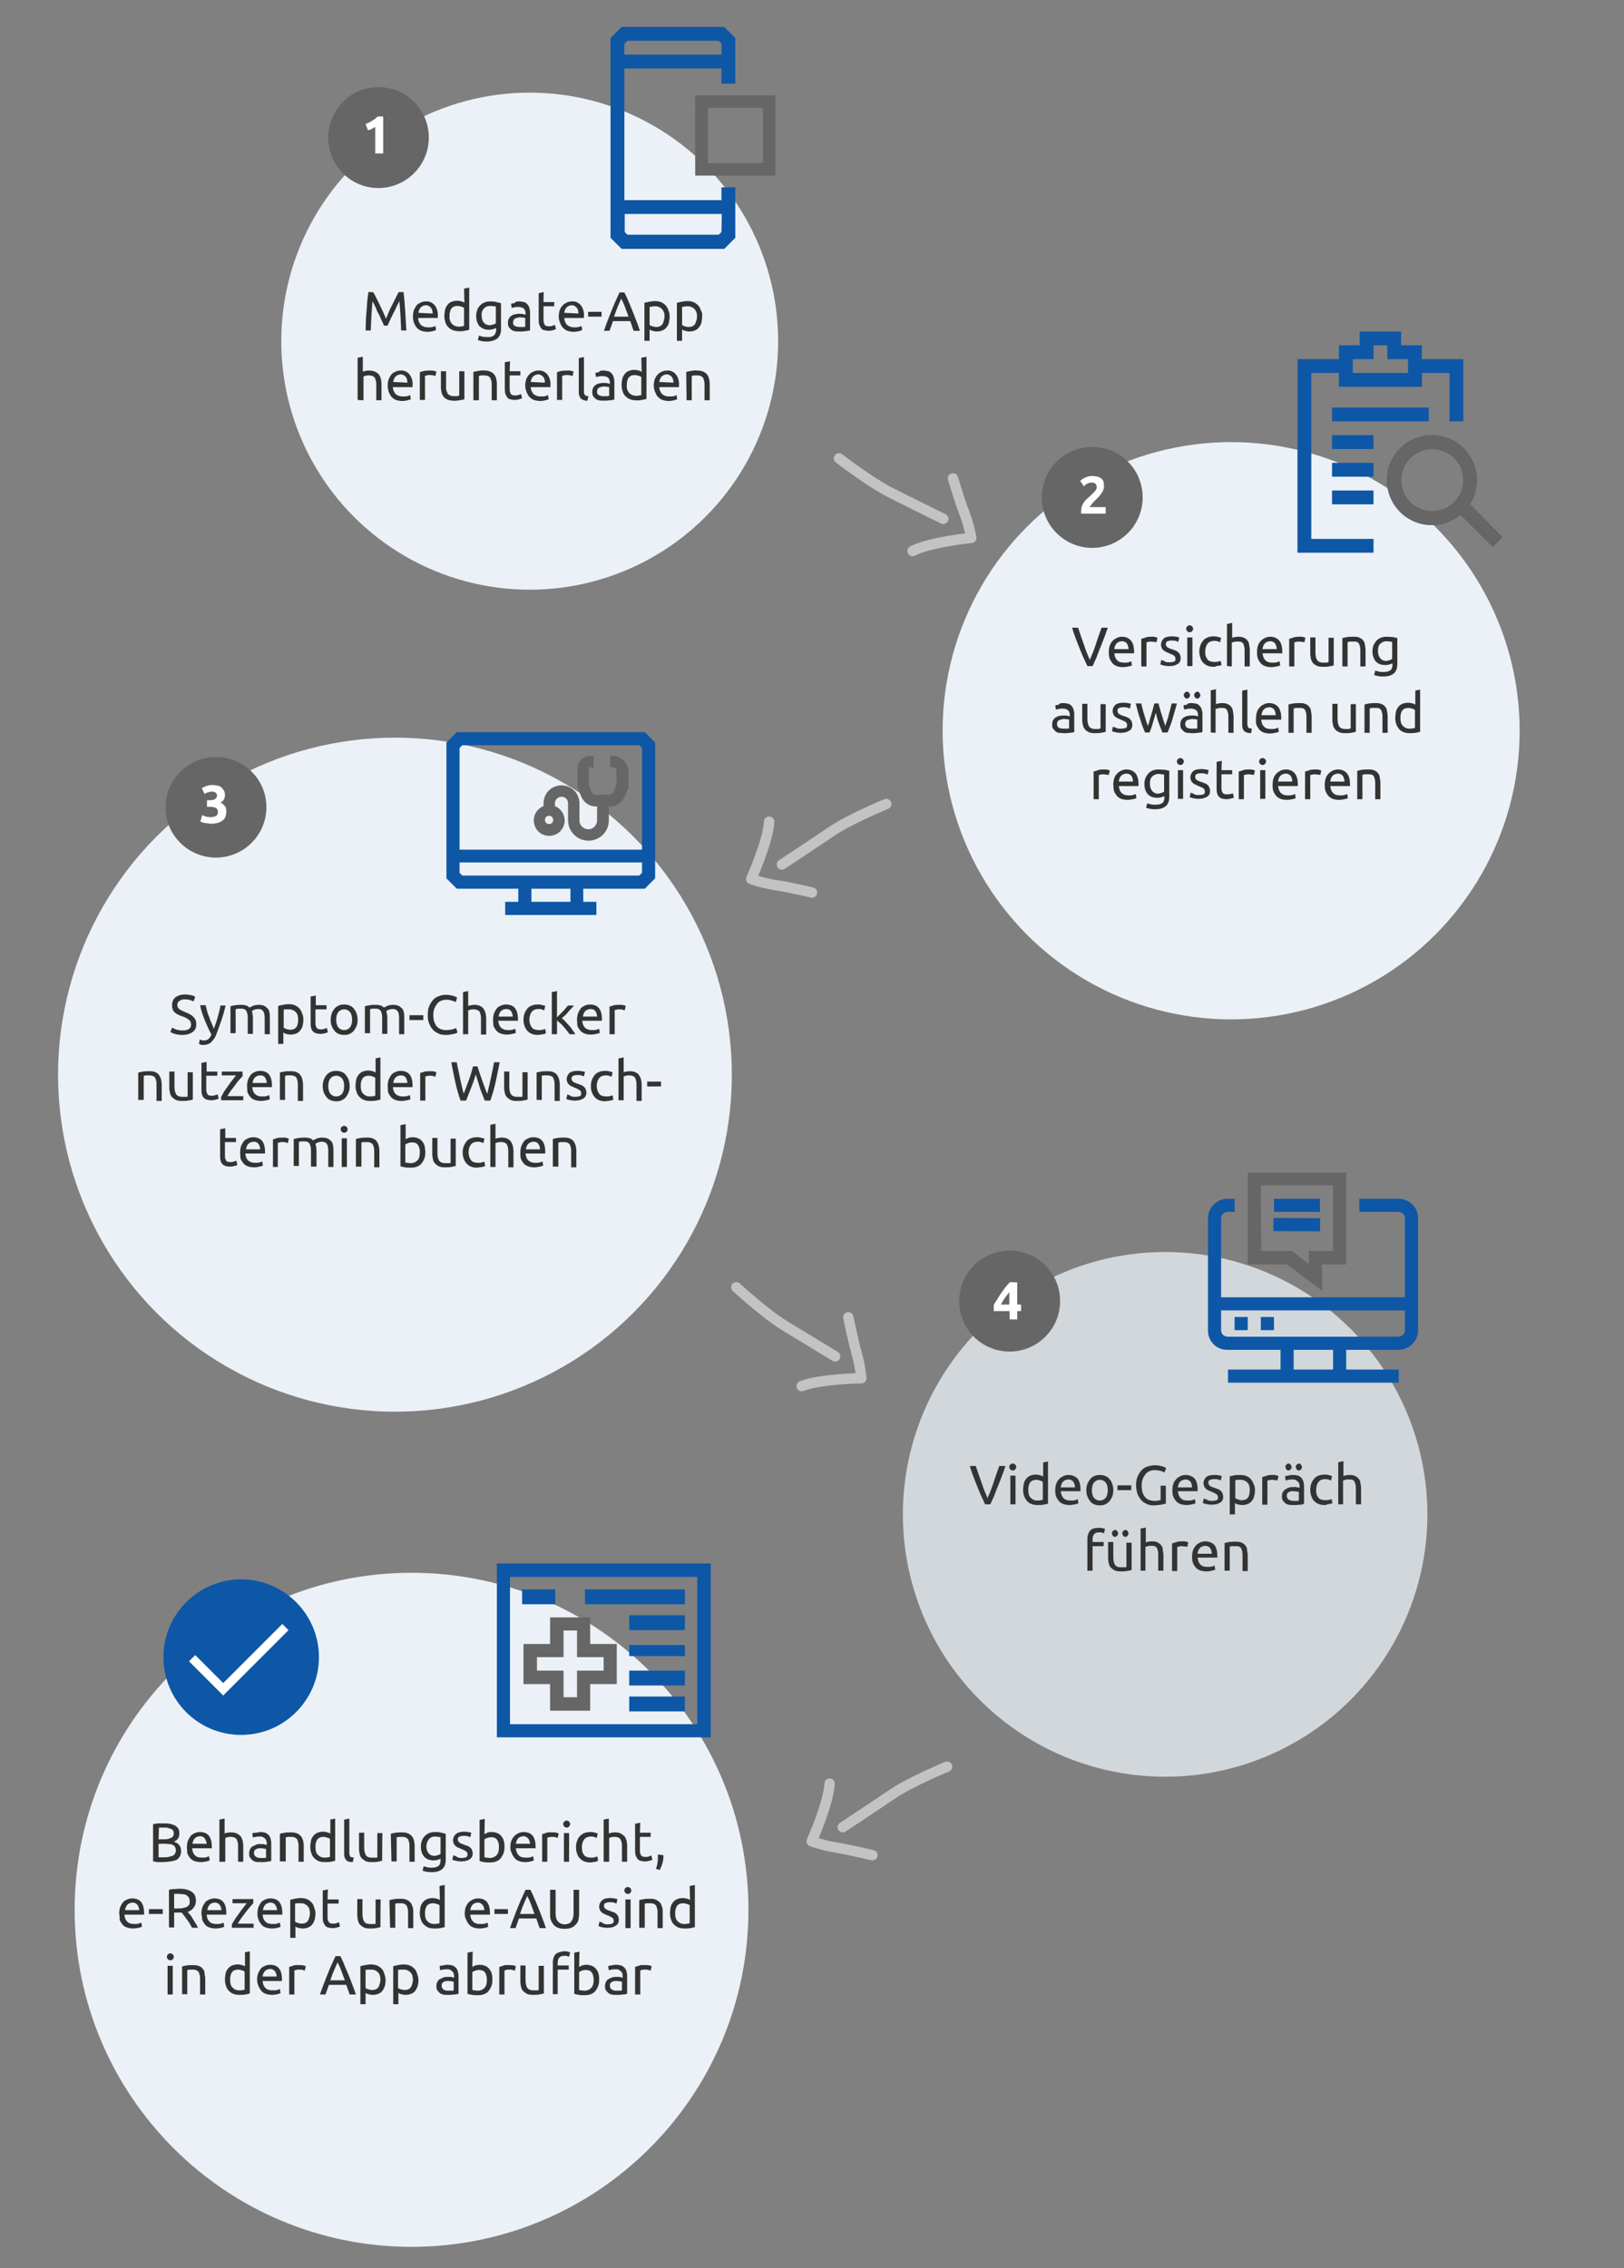 <?xml version="1.0" encoding="utf-8"?>
<!-- Generator: Adobe Illustrator 27.6.1, SVG Export Plug-In . SVG Version: 6.00 Build 0)  -->
<svg version="1.1" id="Ebene_1" xmlns="http://www.w3.org/2000/svg" xmlns:xlink="http://www.w3.org/1999/xlink" x="0px" y="0px"
	 viewBox="0 0 470 656.2" style="enable-background:new 0 0 470 656.2;" xml:space="preserve">
<rect x="0" y="0" width="470" height="656.2" fill="#808080" stroke="none"/>
<style type="text/css">
	.st0{fill:#EBF1F7;}
	.st1{opacity:0.77;fill:#EBF1F7;enable-background:new    ;}
	.st2{fill:none;stroke:#C3C3C3;stroke-width:3;stroke-linecap:round;stroke-linejoin:round;}
	.st3{fill:#333333;}
	.st4{fill:#0D57A6;}
	.st5{fill:#FFFFFF;}
	.st6{fill:#666666;}
</style>
<circle id="Ellipse_82-2" class="st0" cx="356.3" cy="211.4" r="83.5"/>
<circle id="Ellipse_80-2" class="st0" cx="114.3" cy="310.9" r="97.5"/>
<circle id="Ellipse_81-2" class="st1" cx="337.2" cy="438.1" r="75.9"/>
<circle id="Ellipse_83-2" class="st0" cx="153.3" cy="98.7" r="71.9"/>
<g id="Gruppe_243">
	<path id="Pfad_451" class="st2" d="M242.8,132.6c0,0,9,6.9,14.7,9.8c5.7,2.9,15.5,7.7,15.5,7.7"/>
	<path id="Pfad_452" class="st2" d="M275.8,138.4c0,0,2.1,7.1,3.3,10c0.9,2.3,1.5,4.7,2,7.2c0,0-11.9,1.2-17,3.8"/>
</g>
<g id="Gruppe_245">
	<path id="Pfad_451-2" class="st2" d="M256.5,232.6c0,0-10.5,4.3-15.8,7.9s-14.4,9.6-14.4,9.6"/>
	<path id="Pfad_452-2" class="st2" d="M235,258.2c0,0-7.2-1.7-10.4-2.1c-2.5-0.4-4.9-1-7.2-1.8c0,0,4.9-10.9,5.2-16.6"/>
</g>
<g id="Gruppe_245-2">
	<path id="Pfad_451-2-2" class="st2" d="M274.1,511.1c0,0-10.5,4.3-15.8,7.9s-14.4,9.6-14.4,9.6"/>
	<path id="Pfad_452-2-2" class="st2" d="M252.5,536.7c0,0-7.2-1.7-10.4-2.2c-2.5-0.4-4.9-1-7.2-1.8c0,0,4.9-11,5.2-16.7"/>
</g>
<g id="Gruppe_240">
	<path id="Pfad_451-3" class="st2" d="M213.1,372.4c0,0,8.4,7.7,13.8,11s14.8,9,14.8,9"/>
	<path id="Pfad_452-3" class="st2" d="M245.5,381.1c0,0,1.5,7.2,2.4,10.3c0.7,2.4,1.1,4.9,1.4,7.3c0,0-12,0.2-17.3,2.3"/>
</g>
<path class="st3" d="M291,424.1c-0.4,1.2-0.8,2.3-1.2,3.3s-0.7,1.9-1.1,2.8c-0.4,0.9-0.7,1.8-1,2.6c-0.4,0.8-0.7,1.6-1.1,2.4h-1.5
	c-0.4-0.8-0.7-1.6-1.1-2.4c-0.4-0.8-0.7-1.7-1.1-2.6s-0.7-1.8-1.1-2.8c-0.4-1-0.8-2.1-1.1-3.3h1.7c0.6,1.7,1.1,3.3,1.7,4.9
	c0.5,1.6,1.1,3,1.7,4.4c0.6-1.4,1.2-2.8,1.7-4.4s1.1-3.2,1.7-4.9L291,424.1L291,424.1z"/>
<path class="st3" d="M293.1,425.4c-0.3,0-0.5-0.1-0.7-0.3c-0.2-0.2-0.3-0.4-0.3-0.7s0.1-0.5,0.3-0.7c0.2-0.2,0.4-0.3,0.7-0.3
	s0.5,0.1,0.7,0.3c0.2,0.2,0.3,0.4,0.3,0.7s-0.1,0.5-0.3,0.7C293.6,425.3,293.4,425.4,293.1,425.4z M293.9,435.2h-1.5v-8.3h1.5V435.2
	z"/>
<path class="st3" d="M301.8,423.1l1.5-0.3V435c-0.3,0.1-0.8,0.2-1.3,0.3s-1.1,0.1-1.8,0.1c-0.6,0-1.2-0.1-1.7-0.3
	c-0.5-0.2-1-0.5-1.3-0.9s-0.6-0.8-0.8-1.4c-0.2-0.5-0.3-1.1-0.3-1.8s0.1-1.2,0.2-1.8s0.4-1,0.7-1.4c0.3-0.4,0.7-0.7,1.2-0.9
	c0.5-0.2,1-0.3,1.6-0.3c0.5,0,0.9,0.1,1.3,0.2s0.6,0.2,0.8,0.4V423.1L301.8,423.1z M301.8,428.7c-0.2-0.1-0.4-0.3-0.8-0.4
	c-0.3-0.1-0.7-0.2-1.1-0.2c-0.4,0-0.8,0.1-1.1,0.2c-0.3,0.1-0.5,0.4-0.7,0.6c-0.2,0.3-0.3,0.6-0.4,1c-0.1,0.4-0.1,0.8-0.1,1.2
	c0,1,0.2,1.7,0.7,2.2s1.1,0.8,1.9,0.8c0.4,0,0.7,0,1-0.1c0.3,0,0.5-0.1,0.6-0.1V428.7L301.8,428.7z"/>
<path class="st3" d="M305.4,431.1c0-0.7,0.1-1.4,0.3-1.9c0.2-0.5,0.5-1,0.9-1.4c0.4-0.4,0.8-0.6,1.2-0.8c0.5-0.2,0.9-0.3,1.4-0.3
	c1.1,0,2,0.4,2.6,1c0.6,0.7,0.9,1.8,0.9,3.2v0.2c0,0.1,0,0.2,0,0.3H307c0.1,0.9,0.3,1.5,0.8,2s1.1,0.7,2,0.7c0.5,0,1,0,1.3-0.1
	s0.6-0.2,0.8-0.3l0.2,1.2c-0.2,0.1-0.5,0.2-1,0.3c-0.5,0.1-1,0.2-1.5,0.2c-0.7,0-1.4-0.1-1.9-0.3s-1-0.5-1.3-0.9s-0.6-0.8-0.8-1.4
	S305.4,431.7,305.4,431.1L305.4,431.1z M311.1,430.3c0-0.7-0.2-1.2-0.5-1.7c-0.4-0.4-0.8-0.6-1.4-0.6c-0.3,0-0.6,0.1-0.9,0.2
	c-0.3,0.1-0.5,0.3-0.7,0.5s-0.3,0.5-0.4,0.7s-0.2,0.6-0.2,0.9H311.1L311.1,430.3z"/>
<path class="st3" d="M322.2,431.1c0,0.7-0.1,1.3-0.3,1.8s-0.5,1-0.8,1.4c-0.4,0.4-0.8,0.7-1.2,0.9c-0.5,0.2-1,0.3-1.6,0.3
	s-1.1-0.1-1.6-0.3s-0.9-0.5-1.2-0.9s-0.6-0.8-0.8-1.4c-0.2-0.5-0.3-1.1-0.3-1.8s0.1-1.2,0.3-1.8c0.2-0.5,0.5-1,0.8-1.4
	s0.8-0.7,1.2-0.9c0.5-0.2,1-0.3,1.6-0.3s1.1,0.1,1.6,0.3s0.9,0.5,1.2,0.9c0.4,0.4,0.6,0.9,0.8,1.4
	C322.1,429.8,322.2,430.4,322.2,431.1z M320.6,431.1c0-0.9-0.2-1.7-0.6-2.2c-0.4-0.5-1-0.8-1.7-0.8s-1.3,0.3-1.7,0.8
	c-0.4,0.5-0.6,1.3-0.6,2.2s0.2,1.7,0.6,2.2c0.4,0.5,1,0.8,1.7,0.8s1.3-0.3,1.7-0.8C320.4,432.8,320.6,432,320.6,431.1z"/>
<path class="st3" d="M323.4,429.7h4v1.4h-4V429.7z"/>
<path class="st3" d="M335.9,429.8h1.5v5.2c-0.1,0-0.3,0.1-0.5,0.1c-0.2,0-0.5,0.1-0.8,0.2c-0.3,0-0.7,0.1-1,0.1s-0.8,0.1-1.1,0.1
	c-0.8,0-1.5-0.1-2.1-0.4c-0.6-0.3-1.2-0.6-1.6-1.1s-0.8-1.1-1.1-1.8c-0.2-0.7-0.4-1.5-0.4-2.5s0.1-1.8,0.4-2.5s0.7-1.3,1.1-1.8
	c0.5-0.5,1-0.9,1.7-1.1s1.3-0.4,2.1-0.4c0.5,0,1,0,1.3,0.1c0.4,0.1,0.7,0.1,1,0.2c0.3,0.1,0.5,0.2,0.7,0.3s0.3,0.1,0.4,0.2l-0.5,1.3
	c-0.3-0.2-0.7-0.4-1.2-0.5s-1-0.2-1.6-0.2c-0.6,0-1.1,0.1-1.5,0.3c-0.5,0.2-0.9,0.5-1.2,0.9c-0.3,0.4-0.6,0.9-0.8,1.4
	c-0.2,0.5-0.3,1.2-0.3,1.9s0.1,1.3,0.2,1.8c0.2,0.5,0.4,1,0.7,1.4c0.3,0.4,0.7,0.7,1.2,0.9c0.5,0.2,1,0.3,1.6,0.3
	c0.5,0,0.8,0,1.1-0.1s0.5-0.1,0.7-0.1L335.9,429.8L335.9,429.8z"/>
<path class="st3" d="M339.3,431.1c0-0.7,0.1-1.4,0.3-1.9c0.2-0.5,0.5-1,0.9-1.4c0.4-0.4,0.8-0.6,1.2-0.8c0.5-0.2,0.9-0.3,1.4-0.3
	c1.1,0,2,0.4,2.6,1c0.6,0.7,0.9,1.8,0.9,3.2v0.2c0,0.1,0,0.2,0,0.3h-5.7c0.1,0.9,0.3,1.5,0.8,2s1.1,0.7,2,0.7c0.5,0,1,0,1.3-0.1
	s0.6-0.2,0.8-0.3l0.2,1.2c-0.2,0.1-0.5,0.2-1,0.3c-0.5,0.1-1,0.2-1.5,0.2c-0.7,0-1.4-0.1-1.9-0.3s-1-0.5-1.3-0.9s-0.6-0.8-0.8-1.4
	S339.3,431.7,339.3,431.1L339.3,431.1z M345,430.3c0-0.7-0.2-1.2-0.5-1.7c-0.4-0.4-0.8-0.6-1.4-0.6c-0.3,0-0.6,0.1-0.9,0.2
	c-0.3,0.1-0.5,0.3-0.7,0.5s-0.3,0.5-0.4,0.7s-0.2,0.6-0.2,0.9H345L345,430.3z"/>
<path class="st3" d="M350.7,434.2c0.6,0,1.1-0.1,1.4-0.2s0.4-0.4,0.4-0.8s-0.1-0.6-0.4-0.9c-0.3-0.2-0.8-0.5-1.4-0.7
	c-0.3-0.1-0.6-0.3-0.9-0.4s-0.5-0.3-0.8-0.5c-0.2-0.2-0.4-0.4-0.5-0.7s-0.2-0.6-0.2-0.9c0-0.7,0.3-1.3,0.8-1.8
	c0.5-0.4,1.3-0.6,2.2-0.6c0.2,0,0.5,0,0.7,0s0.5,0.1,0.7,0.1c0.2,0,0.4,0.1,0.5,0.1c0.1,0,0.3,0.1,0.4,0.1l-0.3,1.3
	c-0.2-0.1-0.4-0.2-0.8-0.3s-0.8-0.1-1.2-0.1c-0.4,0-0.8,0.1-1.1,0.2s-0.5,0.4-0.5,0.8c0,0.2,0,0.3,0.1,0.5s0.2,0.3,0.3,0.4
	c0.1,0.1,0.3,0.2,0.5,0.3c0.2,0.1,0.5,0.2,0.8,0.3c0.4,0.1,0.8,0.3,1.1,0.4s0.6,0.3,0.8,0.5s0.4,0.4,0.5,0.7c0.1,0.3,0.2,0.6,0.2,1
	c0,0.8-0.3,1.4-0.9,1.7c-0.6,0.4-1.4,0.6-2.4,0.6c-0.7,0-1.3-0.1-1.7-0.2s-0.7-0.2-0.9-0.3l0.3-1.3c0.2,0.1,0.4,0.2,0.8,0.3
	C349.6,434.1,350.1,434.2,350.7,434.2L350.7,434.2z"/>
<path class="st3" d="M363.2,431.1c0,0.6-0.1,1.2-0.2,1.7s-0.4,1-0.7,1.4s-0.7,0.7-1.2,0.9c-0.5,0.2-1,0.3-1.6,0.3
	c-0.5,0-0.9-0.1-1.3-0.2s-0.6-0.2-0.8-0.4v3.3h-1.5v-11c0.4-0.1,0.8-0.2,1.3-0.3s1.1-0.1,1.8-0.1c0.6,0,1.2,0.1,1.7,0.3
	c0.5,0.2,1,0.5,1.3,0.9s0.6,0.8,0.8,1.4C363.1,429.8,363.2,430.4,363.2,431.1L363.2,431.1z M361.7,431.1c0-1-0.2-1.7-0.7-2.2
	s-1.1-0.8-1.9-0.8c-0.5,0-0.8,0-1,0s-0.5,0.1-0.6,0.1v5.2c0.2,0.1,0.4,0.3,0.8,0.4c0.3,0.1,0.7,0.2,1.1,0.2c0.4,0,0.8-0.1,1.1-0.2
	c0.3-0.1,0.5-0.4,0.7-0.6c0.2-0.3,0.3-0.6,0.4-1C361.6,431.9,361.7,431.5,361.7,431.1L361.7,431.1z"/>
<path class="st3" d="M368.4,426.7c0.1,0,0.3,0,0.4,0c0.2,0,0.3,0,0.5,0.1s0.3,0,0.4,0.1s0.2,0,0.3,0.1l-0.3,1.3
	c-0.1,0-0.3-0.1-0.6-0.1s-0.6-0.1-1-0.1c-0.3,0-0.5,0-0.8,0.1c-0.3,0.1-0.5,0.1-0.5,0.1v7h-1.5v-8c0.4-0.1,0.8-0.2,1.3-0.4
	S367.7,426.7,368.4,426.7L368.4,426.7z"/>
<path class="st3" d="M374.2,426.7c0.6,0,1.1,0.1,1.5,0.2c0.4,0.1,0.7,0.4,1,0.7c0.2,0.3,0.4,0.6,0.5,1c0.1,0.4,0.2,0.8,0.2,1.3v5.2
	c-0.1,0-0.3,0-0.5,0.1s-0.5,0.1-0.8,0.1s-0.6,0.1-0.9,0.1s-0.7,0-1,0c-0.5,0-0.9,0-1.3-0.1c-0.4-0.1-0.7-0.2-1-0.5s-0.5-0.5-0.7-0.8
	s-0.2-0.8-0.2-1.2s0.1-0.9,0.3-1.2s0.4-0.6,0.8-0.8c0.3-0.2,0.7-0.4,1.1-0.5s0.9-0.1,1.3-0.1c0.1,0,0.3,0,0.5,0s0.3,0,0.5,0.1
	c0.1,0,0.3,0,0.4,0.1c0.1,0,0.2,0,0.2,0V430c0-0.2,0-0.5-0.1-0.7s-0.1-0.5-0.3-0.6s-0.3-0.3-0.6-0.5c-0.2-0.1-0.5-0.2-0.9-0.2
	c-0.5,0-0.9,0-1.3,0.1s-0.6,0.1-0.8,0.2l-0.2-1.2c0.2-0.1,0.5-0.2,1-0.2C373.1,426.7,373.6,426.7,374.2,426.7L374.2,426.7z
	 M372.9,425.4c-0.2,0-0.5-0.1-0.6-0.3s-0.3-0.4-0.3-0.7s0.1-0.5,0.3-0.7s0.4-0.3,0.6-0.3s0.5,0.1,0.6,0.3s0.3,0.4,0.3,0.7
	s-0.1,0.5-0.3,0.7S373.1,425.4,372.9,425.4z M374.3,434.2c0.4,0,0.7,0,0.9,0c0.3,0,0.5,0,0.7-0.1v-2.5c-0.1,0-0.3-0.1-0.5-0.1
	s-0.5-0.1-0.9-0.1c-0.2,0-0.5,0-0.7,0s-0.5,0.1-0.7,0.2s-0.4,0.2-0.5,0.4c-0.1,0.2-0.2,0.4-0.2,0.7c0,0.5,0.2,0.9,0.5,1.1
	S373.7,434.2,374.3,434.2L374.3,434.2z M375.9,425.4c-0.2,0-0.5-0.1-0.6-0.3s-0.3-0.4-0.3-0.7s0.1-0.5,0.3-0.7s0.4-0.3,0.6-0.3
	s0.5,0.1,0.6,0.3s0.3,0.4,0.3,0.7s-0.1,0.5-0.3,0.7S376.2,425.4,375.9,425.4z"/>
<path class="st3" d="M383.4,435.4c-0.7,0-1.3-0.1-1.8-0.3c-0.5-0.2-0.9-0.5-1.3-0.9s-0.6-0.8-0.8-1.4s-0.3-1.1-0.3-1.8
	s0.1-1.2,0.3-1.8s0.5-1,0.8-1.4s0.8-0.7,1.3-0.9s1-0.3,1.7-0.3c0.4,0,0.8,0,1.1,0.1c0.4,0.1,0.7,0.2,1.1,0.3l-0.3,1.3
	c-0.2-0.1-0.5-0.2-0.8-0.3c-0.3-0.1-0.6-0.1-0.9-0.1c-0.8,0-1.5,0.3-1.9,0.8s-0.7,1.3-0.7,2.3c0,0.5,0,0.9,0.1,1.2
	c0.1,0.4,0.3,0.7,0.5,1s0.5,0.5,0.8,0.6c0.3,0.1,0.8,0.2,1.2,0.2c0.4,0,0.8,0,1.1-0.1c0.3-0.1,0.6-0.1,0.8-0.2l0.2,1.2
	c-0.1,0-0.2,0.1-0.4,0.1s-0.3,0.1-0.5,0.1s-0.4,0.1-0.6,0.1C383.9,435.4,383.6,435.4,383.4,435.4L383.4,435.4z"/>
<path class="st3" d="M387.3,435.2v-12.2l1.5-0.3v4.3c0.3-0.1,0.6-0.2,0.9-0.2c0.3-0.1,0.6-0.1,0.9-0.1c0.7,0,1.2,0.1,1.6,0.3
	s0.8,0.5,1,0.8c0.3,0.3,0.5,0.7,0.5,1.2c0.1,0.5,0.2,1,0.2,1.5v4.7h-1.5v-4.4c0-0.5,0-1-0.1-1.3s-0.2-0.7-0.3-0.9s-0.4-0.4-0.6-0.5
	s-0.6-0.1-1-0.1c-0.2,0-0.3,0-0.5,0s-0.3,0-0.5,0.1c-0.2,0-0.3,0.1-0.4,0.1c-0.1,0-0.2,0.1-0.3,0.1v6.9L387.3,435.2L387.3,435.2z"/>
<path class="st3" d="M318,442c0.4,0,0.8,0,1.1,0.1c0.3,0.1,0.5,0.1,0.7,0.2l-0.3,1.3c-0.1-0.1-0.3-0.1-0.5-0.2s-0.5-0.1-0.9-0.1
	c-0.7,0-1.2,0.2-1.5,0.6s-0.4,0.9-0.4,1.5v0.7h3.2v1.2h-3.2v7.1h-1.5v-9.1c0-1.1,0.3-1.9,0.8-2.5S316.9,442,318,442L318,442z"/>
<path class="st3" d="M327.5,454.2c-0.3,0.1-0.8,0.2-1.4,0.3c-0.6,0.1-1.2,0.1-1.9,0.1c-0.6,0-1.2-0.1-1.6-0.3s-0.8-0.5-1.1-0.8
	s-0.5-0.7-0.6-1.2c-0.1-0.5-0.2-1-0.2-1.5v-4.7h1.5v4.4c0,1,0.2,1.7,0.5,2.2s0.9,0.7,1.6,0.7c0.2,0,0.3,0,0.5,0s0.3,0,0.5,0
	c0.1,0,0.3,0,0.4,0s0.2,0,0.3-0.1v-7h1.5L327.5,454.2L327.5,454.2z M322.7,444.6c-0.2,0-0.5-0.1-0.6-0.3c-0.2-0.2-0.3-0.4-0.3-0.7
	s0.1-0.5,0.3-0.7s0.4-0.3,0.6-0.3s0.5,0.1,0.6,0.3s0.3,0.4,0.3,0.7s-0.1,0.5-0.3,0.7S322.9,444.6,322.7,444.6z M325.7,444.6
	c-0.2,0-0.5-0.1-0.6-0.3c-0.2-0.2-0.3-0.4-0.3-0.7s0.1-0.5,0.3-0.7s0.4-0.3,0.6-0.3s0.5,0.1,0.6,0.3s0.3,0.4,0.3,0.7
	s-0.1,0.5-0.3,0.7S326,444.6,325.7,444.6z"/>
<path class="st3" d="M330.1,454.4v-12.2l1.5-0.3v4.3c0.3-0.1,0.6-0.2,0.9-0.2c0.3-0.1,0.6-0.1,0.9-0.1c0.7,0,1.2,0.1,1.6,0.3
	s0.8,0.5,1,0.8c0.3,0.3,0.5,0.7,0.5,1.2s0.2,1,0.2,1.5v4.7h-1.5v-4.4c0-0.5,0-1-0.1-1.3s-0.2-0.7-0.3-0.9s-0.4-0.4-0.6-0.5
	c-0.3-0.1-0.6-0.1-1-0.1c-0.2,0-0.3,0-0.5,0s-0.3,0-0.5,0.1s-0.3,0.1-0.4,0.1c-0.1,0-0.2,0.1-0.3,0.1v6.9L330.1,454.4L330.1,454.4z"
	/>
<path class="st3" d="M342.3,445.9c0.1,0,0.3,0,0.4,0s0.3,0,0.5,0.1c0.2,0,0.3,0,0.4,0.1s0.2,0,0.3,0.1l-0.3,1.3
	c-0.1,0-0.3-0.1-0.6-0.1s-0.6-0.1-1-0.1c-0.3,0-0.5,0-0.8,0.1c-0.3,0.1-0.5,0.1-0.5,0.1v7h-1.5v-8c0.4-0.1,0.8-0.2,1.3-0.4
	S341.7,445.9,342.3,445.9L342.3,445.9z"/>
<path class="st3" d="M345,450.3c0-0.7,0.1-1.4,0.3-1.9c0.2-0.5,0.5-1,0.9-1.4s0.8-0.6,1.2-0.8c0.5-0.2,0.9-0.3,1.4-0.3
	c1.1,0,2,0.4,2.6,1c0.6,0.7,0.9,1.8,0.9,3.2v0.2c0,0.1,0,0.2,0,0.3h-5.7c0.1,0.9,0.3,1.5,0.8,2s1.1,0.7,2,0.7c0.5,0,1,0,1.3-0.1
	s0.6-0.2,0.8-0.3l0.2,1.2c-0.2,0.1-0.5,0.2-1,0.3s-1,0.2-1.5,0.2c-0.7,0-1.4-0.1-1.9-0.3s-1-0.5-1.3-0.9s-0.6-0.8-0.8-1.4
	S345,450.9,345,450.3L345,450.3z M350.7,449.5c0-0.7-0.2-1.2-0.5-1.7c-0.4-0.4-0.8-0.6-1.4-0.6c-0.3,0-0.6,0.1-0.9,0.2
	c-0.3,0.1-0.5,0.3-0.7,0.5s-0.3,0.5-0.4,0.7s-0.2,0.6-0.2,0.9H350.7L350.7,449.5z"/>
<path class="st3" d="M354.4,446.4c0.3-0.1,0.8-0.2,1.4-0.3c0.6-0.1,1.2-0.1,2-0.1c0.7,0,1.2,0.1,1.6,0.3s0.8,0.5,1,0.8
	c0.3,0.3,0.5,0.7,0.5,1.2s0.2,1,0.2,1.5v4.7h-1.5v-4.4c0-0.5,0-1-0.1-1.3s-0.2-0.7-0.3-0.9s-0.4-0.4-0.6-0.5c-0.3-0.1-0.6-0.1-1-0.1
	c-0.2,0-0.3,0-0.5,0c-0.2,0-0.3,0-0.5,0c-0.2,0-0.3,0-0.4,0.1c-0.1,0-0.2,0-0.3,0v7h-1.5L354.4,446.4L354.4,446.4z"/>
<path class="st3" d="M320.6,181.6c-0.4,1.2-0.8,2.3-1.2,3.3s-0.7,1.9-1.1,2.8c-0.4,0.9-0.7,1.8-1,2.6c-0.4,0.8-0.7,1.6-1.1,2.4h-1.5
	c-0.4-0.8-0.7-1.6-1.1-2.4c-0.4-0.8-0.7-1.7-1.1-2.6s-0.7-1.8-1.1-2.8c-0.4-1-0.8-2.1-1.1-3.3h1.7c0.6,1.7,1.1,3.3,1.7,4.9
	c0.5,1.6,1.1,3,1.7,4.4c0.6-1.4,1.2-2.8,1.7-4.4s1.1-3.2,1.7-4.9L320.6,181.6L320.6,181.6z"/>
<path class="st3" d="M320.9,188.6c0-0.7,0.1-1.4,0.3-1.9c0.2-0.6,0.5-1,0.9-1.4s0.8-0.6,1.2-0.8c0.5-0.2,0.9-0.3,1.4-0.3
	c1.1,0,2,0.4,2.6,1.1c0.6,0.7,0.9,1.8,0.9,3.2v0.2c0,0.1,0,0.2,0,0.3h-5.7c0.1,0.9,0.3,1.5,0.8,2s1.1,0.7,2,0.7c0.5,0,1,0,1.3-0.1
	s0.6-0.2,0.8-0.3l0.2,1.2c-0.2,0.1-0.5,0.2-1,0.3c-0.5,0.1-1,0.2-1.5,0.2c-0.7,0-1.4-0.1-1.9-0.3s-1-0.5-1.3-0.9
	c-0.3-0.4-0.6-0.8-0.8-1.4S320.9,189.2,320.9,188.6L320.9,188.6z M326.6,187.8c0-0.7-0.2-1.2-0.5-1.7c-0.4-0.4-0.8-0.6-1.4-0.6
	c-0.3,0-0.6,0.1-0.9,0.2c-0.3,0.1-0.5,0.3-0.7,0.5s-0.3,0.5-0.4,0.7s-0.2,0.6-0.2,0.9L326.6,187.8L326.6,187.8z"/>
<path class="st3" d="M333.4,184.2c0.1,0,0.3,0,0.4,0c0.2,0,0.3,0,0.5,0.1c0.2,0,0.3,0.1,0.4,0.1s0.2,0.1,0.3,0.1l-0.3,1.3
	c-0.1,0-0.3-0.1-0.6-0.1s-0.6-0.1-1-0.1c-0.3,0-0.5,0-0.8,0.1c-0.3,0.1-0.5,0.1-0.5,0.1v7h-1.5v-8c0.4-0.1,0.8-0.2,1.3-0.4
	S332.7,184.2,333.4,184.2L333.4,184.2z"/>
<path class="st3" d="M338.4,191.6c0.6,0,1.1-0.1,1.4-0.2s0.4-0.4,0.4-0.8s-0.1-0.6-0.4-0.9s-0.8-0.4-1.4-0.7
	c-0.3-0.1-0.6-0.3-0.9-0.4s-0.5-0.3-0.8-0.5c-0.2-0.2-0.4-0.4-0.5-0.7s-0.2-0.6-0.2-0.9c0-0.7,0.3-1.3,0.8-1.8
	c0.5-0.4,1.3-0.6,2.2-0.6c0.2,0,0.5,0,0.7,0s0.5,0.1,0.7,0.1c0.2,0,0.4,0.1,0.5,0.1c0.1,0,0.3,0.1,0.4,0.1l-0.3,1.3
	c-0.2-0.1-0.4-0.2-0.8-0.3s-0.8-0.1-1.2-0.1c-0.4,0-0.8,0.1-1.1,0.2s-0.5,0.4-0.5,0.8c0,0.2,0,0.3,0.1,0.5s0.2,0.3,0.3,0.4
	c0.1,0.1,0.3,0.2,0.5,0.3c0.2,0.1,0.5,0.2,0.8,0.3c0.4,0.1,0.8,0.3,1.1,0.4s0.6,0.3,0.8,0.5s0.4,0.4,0.5,0.7s0.2,0.6,0.2,1
	c0,0.8-0.3,1.4-0.9,1.7c-0.6,0.4-1.4,0.6-2.4,0.6c-0.7,0-1.3-0.1-1.7-0.2s-0.7-0.2-0.9-0.3l0.3-1.3c0.2,0.1,0.4,0.2,0.8,0.3
	C337.3,191.6,337.8,191.6,338.4,191.6L338.4,191.6z"/>
<path class="st3" d="M344.3,182.9c-0.3,0-0.5-0.1-0.7-0.3c-0.2-0.2-0.3-0.4-0.3-0.7s0.1-0.5,0.3-0.7c0.2-0.2,0.4-0.3,0.7-0.3
	s0.5,0.1,0.7,0.3c0.2,0.2,0.3,0.4,0.3,0.7s-0.1,0.5-0.3,0.7C344.8,182.8,344.6,182.9,344.3,182.9z M345.1,192.7h-1.5v-8.3h1.5V192.7
	z"/>
<path class="st3" d="M351.3,192.9c-0.7,0-1.3-0.1-1.8-0.3s-0.9-0.5-1.3-0.9c-0.4-0.4-0.6-0.8-0.8-1.4s-0.3-1.1-0.3-1.8
	s0.1-1.2,0.3-1.8s0.5-1,0.8-1.4s0.8-0.7,1.3-0.9s1-0.3,1.7-0.3c0.4,0,0.8,0,1.1,0.1s0.7,0.2,1.1,0.3l-0.3,1.3
	c-0.2-0.1-0.5-0.2-0.8-0.3s-0.6-0.1-0.9-0.1c-0.8,0-1.5,0.3-1.9,0.8s-0.7,1.3-0.7,2.3c0,0.4,0,0.9,0.1,1.2s0.3,0.7,0.5,1
	s0.5,0.5,0.8,0.6s0.8,0.2,1.2,0.2c0.4,0,0.8,0,1.1-0.1s0.6-0.1,0.8-0.2l0.2,1.2c-0.1,0.1-0.2,0.1-0.4,0.1c-0.2,0.1-0.3,0.1-0.5,0.1
	c-0.2,0-0.4,0.1-0.6,0.1C351.7,192.9,351.5,192.9,351.3,192.9L351.3,192.9z"/>
<path class="st3" d="M355.1,192.7v-12.2l1.5-0.3v4.3c0.3-0.1,0.6-0.2,0.9-0.2c0.3-0.1,0.6-0.1,0.9-0.1c0.7,0,1.2,0.1,1.6,0.3
	s0.8,0.4,1,0.8c0.3,0.3,0.5,0.7,0.5,1.2c0.1,0.5,0.2,1,0.2,1.6v4.7h-1.5v-4.4c0-0.5,0-0.9-0.1-1.3s-0.2-0.7-0.3-0.9
	s-0.4-0.4-0.6-0.5c-0.3-0.1-0.6-0.1-1-0.1c-0.2,0-0.3,0-0.5,0s-0.3,0.1-0.5,0.1c-0.2,0-0.3,0.1-0.4,0.1c-0.1,0-0.2,0.1-0.3,0.1v6.9
	L355.1,192.7L355.1,192.7z"/>
<path class="st3" d="M363.8,188.6c0-0.7,0.1-1.4,0.3-1.9c0.2-0.6,0.5-1,0.9-1.4s0.8-0.6,1.2-0.8c0.5-0.2,0.9-0.3,1.4-0.3
	c1.1,0,2,0.4,2.6,1.1c0.6,0.7,0.9,1.8,0.9,3.2v0.2c0,0.1,0,0.2,0,0.3h-5.7c0.1,0.9,0.3,1.5,0.8,2s1.1,0.7,2,0.7c0.5,0,1,0,1.3-0.1
	s0.6-0.2,0.8-0.3l0.2,1.2c-0.2,0.1-0.5,0.2-1,0.3c-0.5,0.1-1,0.2-1.5,0.2c-0.7,0-1.4-0.1-1.9-0.3s-1-0.5-1.3-0.9
	c-0.3-0.4-0.6-0.8-0.8-1.4S363.8,189.2,363.8,188.6L363.8,188.6z M369.5,187.8c0-0.7-0.2-1.2-0.5-1.7c-0.4-0.4-0.8-0.6-1.4-0.6
	c-0.3,0-0.6,0.1-0.9,0.2c-0.3,0.1-0.5,0.3-0.7,0.5s-0.3,0.5-0.4,0.7s-0.2,0.6-0.2,0.9L369.5,187.8L369.5,187.8z"/>
<path class="st3" d="M376.2,184.2c0.1,0,0.3,0,0.4,0c0.2,0,0.3,0,0.5,0.1c0.2,0,0.3,0.1,0.4,0.1s0.2,0.1,0.3,0.1l-0.3,1.3
	c-0.1,0-0.3-0.1-0.6-0.1s-0.6-0.1-1-0.1c-0.3,0-0.5,0-0.8,0.1c-0.3,0.1-0.5,0.1-0.5,0.1v7h-1.5v-8c0.4-0.1,0.8-0.2,1.3-0.4
	S375.6,184.2,376.2,184.2L376.2,184.2z"/>
<path class="st3" d="M386,192.5c-0.3,0.1-0.8,0.2-1.4,0.3c-0.6,0.1-1.2,0.1-1.9,0.1c-0.6,0-1.2-0.1-1.6-0.3s-0.8-0.4-1.1-0.8
	s-0.5-0.7-0.6-1.2c-0.1-0.5-0.2-1-0.2-1.5v-4.7h1.5v4.4c0,1,0.2,1.7,0.5,2.2c0.3,0.4,0.9,0.7,1.6,0.7c0.2,0,0.3,0,0.5,0s0.3,0,0.5,0
	s0.3,0,0.4-0.1s0.2,0,0.3-0.1v-7h1.5L386,192.5L386,192.5z"/>
<path class="st3" d="M388.5,184.6c0.3-0.1,0.8-0.2,1.4-0.3s1.2-0.1,2-0.1c0.7,0,1.2,0.1,1.6,0.3s0.8,0.4,1,0.8
	c0.3,0.3,0.5,0.7,0.5,1.2c0.1,0.5,0.2,1,0.2,1.6v4.7h-1.5v-4.4c0-0.5,0-0.9-0.1-1.3s-0.2-0.7-0.3-0.9s-0.4-0.4-0.6-0.5
	c-0.3-0.1-0.6-0.1-1-0.1c-0.2,0-0.3,0-0.5,0c-0.2,0-0.3,0-0.5,0c-0.2,0-0.3,0-0.4,0.1c-0.1,0-0.2,0-0.3,0.1v7h-1.5L388.5,184.6
	L388.5,184.6z"/>
<path class="st3" d="M402.9,191.9c-0.1,0.1-0.4,0.2-0.7,0.3s-0.8,0.2-1.3,0.2s-1-0.1-1.4-0.2s-0.8-0.4-1.2-0.7
	c-0.3-0.3-0.6-0.8-0.8-1.3c-0.2-0.5-0.3-1.1-0.3-1.8c0-0.6,0.1-1.2,0.3-1.7c0.2-0.5,0.5-0.9,0.8-1.3c0.4-0.4,0.8-0.7,1.3-0.9
	c0.5-0.2,1.1-0.3,1.7-0.3c0.7,0,1.3,0.1,1.8,0.1c0.5,0.1,1,0.2,1.3,0.3v7.4c0,1.3-0.3,2.2-1,2.8c-0.7,0.6-1.7,0.9-3,0.9
	c-0.5,0-1,0-1.5-0.1s-0.9-0.2-1.2-0.3l0.3-1.3c0.3,0.1,0.7,0.2,1.1,0.3c0.4,0.1,0.9,0.1,1.4,0.1c0.9,0,1.5-0.2,1.9-0.5
	s0.6-0.9,0.6-1.7L402.9,191.9L402.9,191.9z M402.9,185.7c-0.1,0-0.4-0.1-0.6-0.1s-0.6-0.1-1-0.1c-0.8,0-1.4,0.3-1.9,0.8
	s-0.6,1.2-0.6,2.1c0,0.5,0.1,0.9,0.2,1.2s0.3,0.6,0.5,0.9c0.2,0.2,0.5,0.4,0.7,0.5s0.5,0.2,0.8,0.2c0.4,0,0.8-0.1,1.1-0.2
	s0.6-0.2,0.8-0.4L402.9,185.7L402.9,185.7z"/>
<path class="st3" d="M307.7,203.4c0.6,0,1.1,0.1,1.5,0.2s0.7,0.4,1,0.7c0.2,0.3,0.4,0.6,0.5,1c0.1,0.4,0.2,0.8,0.2,1.3v5.2
	c-0.1,0-0.3,0.1-0.5,0.1s-0.5,0.1-0.8,0.1s-0.6,0.1-0.9,0.1s-0.7,0-1,0c-0.5,0-0.9-0.1-1.3-0.1c-0.4-0.1-0.7-0.2-1-0.5
	s-0.5-0.5-0.7-0.8s-0.2-0.8-0.2-1.2s0.1-0.9,0.3-1.2c0.2-0.3,0.4-0.6,0.8-0.8s0.7-0.4,1.1-0.4c0.4-0.1,0.9-0.1,1.3-0.1
	c0.1,0,0.3,0,0.5,0s0.3,0,0.5,0.1c0.1,0,0.3,0.1,0.4,0.1c0.1,0,0.2,0,0.2,0.1v-0.4c0-0.2,0-0.5-0.1-0.7c0-0.2-0.1-0.4-0.3-0.6
	s-0.3-0.3-0.6-0.4c-0.2-0.1-0.5-0.2-0.9-0.2c-0.5,0-0.9,0-1.3,0.1s-0.6,0.1-0.8,0.2l-0.2-1.2c0.2-0.1,0.5-0.2,1-0.2
	C306.6,203.4,307.1,203.4,307.7,203.4L307.7,203.4z M307.8,210.8c0.4,0,0.7,0,0.9,0c0.3,0,0.5,0,0.7-0.1v-2.5
	c-0.1-0.1-0.3-0.1-0.5-0.1s-0.5-0.1-0.9-0.1c-0.2,0-0.5,0-0.7,0.1s-0.5,0.1-0.7,0.2s-0.4,0.2-0.5,0.4c-0.1,0.2-0.2,0.4-0.2,0.7
	c0,0.5,0.2,0.9,0.5,1.1S307.2,210.8,307.8,210.8L307.8,210.8z"/>
<path class="st3" d="M320,211.7c-0.3,0.1-0.8,0.2-1.4,0.3c-0.6,0.1-1.2,0.1-1.9,0.1c-0.6,0-1.2-0.1-1.6-0.3s-0.8-0.4-1.1-0.8
	s-0.5-0.7-0.6-1.2c-0.1-0.5-0.2-1-0.2-1.5v-4.7h1.5v4.4c0,1,0.2,1.7,0.5,2.2c0.3,0.4,0.9,0.7,1.6,0.7c0.2,0,0.3,0,0.5,0s0.3,0,0.5,0
	s0.3,0,0.4-0.1s0.2,0,0.3-0.1v-7h1.5L320,211.7L320,211.7z"/>
<path class="st3" d="M324.4,210.8c0.6,0,1.1-0.1,1.4-0.2s0.4-0.4,0.4-0.8s-0.1-0.6-0.4-0.9s-0.8-0.4-1.4-0.7
	c-0.3-0.1-0.6-0.3-0.9-0.4s-0.5-0.3-0.8-0.5c-0.2-0.2-0.4-0.4-0.5-0.7s-0.2-0.6-0.2-0.9c0-0.7,0.3-1.3,0.8-1.8
	c0.5-0.4,1.3-0.6,2.2-0.6c0.2,0,0.5,0,0.7,0s0.5,0.1,0.7,0.1c0.2,0,0.4,0.1,0.5,0.1c0.1,0,0.3,0.1,0.4,0.1L327,205
	c-0.2-0.1-0.4-0.2-0.8-0.3s-0.8-0.1-1.2-0.1c-0.4,0-0.8,0.1-1.1,0.2s-0.5,0.4-0.5,0.8c0,0.2,0,0.3,0.1,0.5s0.2,0.3,0.3,0.4
	c0.1,0.1,0.3,0.2,0.5,0.3c0.2,0.1,0.5,0.2,0.8,0.3c0.4,0.1,0.8,0.3,1.1,0.4s0.6,0.3,0.8,0.5s0.4,0.4,0.5,0.7s0.2,0.6,0.2,1
	c0,0.8-0.3,1.4-0.9,1.7c-0.6,0.4-1.4,0.6-2.4,0.6c-0.7,0-1.3-0.1-1.7-0.2s-0.7-0.2-0.9-0.3l0.3-1.3c0.2,0.1,0.4,0.2,0.8,0.3
	C323.3,210.8,323.8,210.8,324.4,210.8L324.4,210.8z"/>
<path class="st3" d="M336.4,211.9c-0.3-0.8-0.6-1.6-1-2.6s-0.6-2-0.9-3.1c-0.3,1.1-0.6,2.1-0.9,3.1s-0.6,1.9-0.9,2.6h-1.3
	c-0.5-1.1-1-2.4-1.4-3.8c-0.5-1.4-0.9-2.9-1.3-4.6h1.6c0.1,0.5,0.2,1.1,0.4,1.6c0.1,0.6,0.3,1.2,0.5,1.8c0.2,0.6,0.3,1.1,0.5,1.7
	s0.4,1,0.5,1.4c0.2-0.5,0.4-1,0.5-1.6c0.2-0.6,0.3-1.1,0.5-1.7c0.2-0.6,0.3-1.1,0.5-1.7c0.1-0.6,0.3-1.1,0.4-1.5h1.2
	c0.1,0.5,0.2,1,0.4,1.5c0.1,0.6,0.3,1.1,0.5,1.7c0.2,0.6,0.3,1.1,0.5,1.7c0.2,0.6,0.4,1.1,0.5,1.6c0.2-0.4,0.3-0.9,0.5-1.4
	c0.2-0.5,0.4-1.1,0.5-1.7c0.2-0.6,0.3-1.2,0.5-1.8c0.1-0.6,0.3-1.1,0.4-1.6h1.5c-0.4,1.6-0.9,3.1-1.3,4.6s-1,2.7-1.4,3.8H336.4
	L336.4,211.9z"/>
<path class="st3" d="M344.8,203.4c0.6,0,1.1,0.1,1.5,0.2s0.7,0.4,1,0.7c0.2,0.3,0.4,0.6,0.5,1c0.1,0.4,0.2,0.8,0.2,1.3v5.2
	c-0.1,0-0.3,0.1-0.5,0.1s-0.5,0.1-0.8,0.1s-0.6,0.1-0.9,0.1s-0.7,0-1,0c-0.5,0-0.9-0.1-1.3-0.1c-0.4-0.1-0.7-0.2-1-0.5
	s-0.5-0.5-0.7-0.8s-0.2-0.8-0.2-1.2s0.1-0.9,0.3-1.2c0.2-0.3,0.4-0.6,0.8-0.8s0.7-0.4,1.1-0.4c0.4-0.1,0.9-0.1,1.3-0.1
	c0.1,0,0.3,0,0.5,0s0.3,0,0.5,0.1c0.1,0,0.3,0.1,0.4,0.1c0.1,0,0.2,0,0.2,0.1v-0.4c0-0.2,0-0.5-0.1-0.7c0-0.2-0.1-0.4-0.3-0.6
	s-0.3-0.3-0.6-0.4c-0.2-0.1-0.5-0.2-0.9-0.2c-0.5,0-0.9,0-1.3,0.1s-0.6,0.1-0.8,0.2l-0.2-1.2c0.2-0.1,0.5-0.2,1-0.2
	C343.7,203.4,344.2,203.4,344.8,203.4L344.8,203.4z M343.5,202.1c-0.2,0-0.5-0.1-0.6-0.3c-0.2-0.2-0.3-0.4-0.3-0.7s0.1-0.5,0.3-0.7
	s0.4-0.3,0.6-0.3s0.5,0.1,0.6,0.3s0.3,0.4,0.3,0.7s-0.1,0.5-0.3,0.7S343.7,202.1,343.5,202.1z M344.9,210.8c0.4,0,0.7,0,0.9,0
	c0.3,0,0.5,0,0.7-0.1v-2.5c-0.1-0.1-0.3-0.1-0.5-0.1s-0.5-0.1-0.9-0.1c-0.2,0-0.5,0-0.7,0.1s-0.5,0.1-0.7,0.2s-0.4,0.2-0.5,0.4
	c-0.1,0.2-0.2,0.4-0.2,0.7c0,0.5,0.2,0.9,0.5,1.1S344.3,210.8,344.9,210.8L344.9,210.8z M346.5,202.1c-0.2,0-0.5-0.1-0.6-0.3
	c-0.2-0.2-0.3-0.4-0.3-0.7s0.1-0.5,0.3-0.7s0.4-0.3,0.6-0.3s0.5,0.1,0.6,0.3s0.3,0.4,0.3,0.7s-0.1,0.5-0.3,0.7
	S346.8,202.1,346.5,202.1z"/>
<path class="st3" d="M350.4,211.9v-12.2l1.5-0.3v4.3c0.3-0.1,0.6-0.2,0.9-0.2c0.3-0.1,0.6-0.1,0.9-0.1c0.7,0,1.2,0.1,1.6,0.3
	s0.8,0.4,1,0.8c0.3,0.3,0.5,0.7,0.5,1.2c0.1,0.5,0.2,1,0.2,1.6v4.7h-1.5v-4.4c0-0.5,0-0.9-0.1-1.3s-0.2-0.7-0.3-0.9
	s-0.4-0.4-0.6-0.5c-0.3-0.1-0.6-0.1-1-0.1c-0.2,0-0.3,0-0.5,0s-0.3,0.1-0.5,0.1c-0.2,0-0.3,0.1-0.4,0.1c-0.1,0-0.2,0.1-0.3,0.1v6.9
	L350.4,211.9L350.4,211.9z"/>
<path class="st3" d="M362.1,212.1c-0.9,0-1.6-0.2-2-0.6s-0.6-0.9-0.6-1.7v-10l1.5-0.3v10c0,0.2,0,0.4,0.1,0.6s0.1,0.3,0.2,0.4
	c0.1,0.1,0.2,0.2,0.4,0.2s0.4,0.1,0.6,0.1L362.1,212.1L362.1,212.1z"/>
<path class="st3" d="M363.5,207.8c0-0.7,0.1-1.4,0.3-1.9c0.2-0.6,0.5-1,0.9-1.4s0.8-0.6,1.2-0.8c0.5-0.2,0.9-0.3,1.4-0.3
	c1.1,0,2,0.4,2.6,1.1c0.6,0.7,0.9,1.8,0.9,3.2v0.2c0,0.1,0,0.2,0,0.3H365c0.1,0.9,0.3,1.5,0.8,2s1.1,0.7,2,0.7c0.5,0,1,0,1.3-0.1
	s0.6-0.2,0.8-0.3l0.2,1.2c-0.2,0.1-0.5,0.2-1,0.3c-0.5,0.1-1,0.2-1.5,0.2c-0.7,0-1.4-0.1-1.9-0.3s-1-0.5-1.3-0.9
	c-0.3-0.4-0.6-0.8-0.8-1.4S363.5,208.4,363.5,207.8L363.5,207.8z M369.2,206.9c0-0.7-0.2-1.2-0.5-1.7c-0.4-0.4-0.8-0.6-1.4-0.6
	c-0.3,0-0.6,0.1-0.9,0.2c-0.3,0.1-0.5,0.3-0.7,0.5s-0.3,0.5-0.4,0.7s-0.2,0.6-0.2,0.9L369.2,206.9L369.2,206.9z"/>
<path class="st3" d="M372.9,203.8c0.3-0.1,0.8-0.2,1.4-0.3s1.2-0.1,2-0.1c0.7,0,1.2,0.1,1.6,0.3s0.8,0.4,1,0.8
	c0.3,0.3,0.5,0.7,0.5,1.2c0.1,0.5,0.2,1,0.2,1.6v4.7h-1.5v-4.4c0-0.5,0-0.9-0.1-1.3s-0.2-0.7-0.3-0.9s-0.4-0.4-0.6-0.5
	c-0.3-0.1-0.6-0.1-1-0.1c-0.2,0-0.3,0-0.5,0c-0.2,0-0.3,0-0.5,0c-0.2,0-0.3,0-0.4,0.1c-0.1,0-0.2,0-0.3,0.1v7h-1.5L372.9,203.8
	L372.9,203.8z"/>
<path class="st3" d="M392.4,211.7c-0.3,0.1-0.8,0.2-1.4,0.3c-0.6,0.1-1.2,0.1-1.9,0.1c-0.6,0-1.2-0.1-1.6-0.3s-0.8-0.4-1.1-0.8
	s-0.5-0.7-0.6-1.2c-0.1-0.5-0.2-1-0.2-1.5v-4.7h1.5v4.4c0,1,0.2,1.7,0.5,2.2c0.3,0.4,0.9,0.7,1.6,0.7c0.2,0,0.3,0,0.5,0s0.3,0,0.5,0
	s0.3,0,0.4-0.1s0.2,0,0.3-0.1v-7h1.5L392.4,211.7L392.4,211.7z"/>
<path class="st3" d="M394.9,203.8c0.3-0.1,0.8-0.2,1.4-0.3s1.2-0.1,2-0.1c0.7,0,1.2,0.1,1.6,0.3s0.8,0.4,1,0.8
	c0.3,0.3,0.5,0.7,0.5,1.2c0.1,0.5,0.2,1,0.2,1.6v4.7h-1.5v-4.4c0-0.5,0-0.9-0.1-1.3s-0.2-0.7-0.3-0.9s-0.4-0.4-0.6-0.5
	c-0.3-0.1-0.6-0.1-1-0.1c-0.2,0-0.3,0-0.5,0c-0.2,0-0.3,0-0.5,0c-0.2,0-0.3,0-0.4,0.1c-0.1,0-0.2,0-0.3,0.1v7h-1.5L394.9,203.8
	L394.9,203.8z"/>
<path class="st3" d="M409.5,199.8l1.5-0.3v12.2c-0.3,0.1-0.8,0.2-1.3,0.3c-0.5,0.1-1.1,0.1-1.8,0.1c-0.6,0-1.2-0.1-1.7-0.3
	s-1-0.5-1.3-0.9s-0.6-0.8-0.8-1.4c-0.2-0.5-0.3-1.1-0.3-1.8s0.1-1.2,0.2-1.8s0.4-1,0.7-1.4c0.3-0.4,0.7-0.7,1.2-0.9s1-0.3,1.6-0.3
	c0.5,0,0.9,0.1,1.3,0.2s0.6,0.2,0.8,0.4V199.8L409.5,199.8z M409.5,205.4c-0.2-0.1-0.4-0.3-0.8-0.4s-0.7-0.2-1.1-0.2
	c-0.4,0-0.8,0.1-1.1,0.2c-0.3,0.1-0.5,0.4-0.7,0.6s-0.3,0.6-0.4,1c-0.1,0.4-0.1,0.8-0.1,1.2c0,1,0.2,1.7,0.7,2.2s1.1,0.8,1.9,0.8
	c0.4,0,0.7,0,1-0.1c0.3,0,0.5-0.1,0.6-0.1V205.4z"/>
<path class="st3" d="M319.6,222.6c0.1,0,0.3,0,0.4,0c0.2,0,0.3,0,0.5,0.1c0.2,0,0.3,0.1,0.4,0.1s0.2,0.1,0.3,0.1l-0.3,1.3
	c-0.1,0-0.3-0.1-0.6-0.1s-0.6-0.1-1-0.1c-0.3,0-0.5,0-0.8,0.1c-0.3,0.1-0.5,0.1-0.5,0.1v7h-1.5v-8c0.4-0.1,0.8-0.2,1.3-0.4
	S318.9,222.6,319.6,222.6L319.6,222.6z"/>
<path class="st3" d="M322.2,227c0-0.7,0.1-1.4,0.3-1.9c0.2-0.6,0.5-1,0.9-1.4s0.8-0.6,1.2-0.8c0.5-0.2,0.9-0.3,1.4-0.3
	c1.1,0,2,0.4,2.6,1.1c0.6,0.7,0.9,1.8,0.9,3.2v0.2c0,0.1,0,0.2,0,0.3h-5.7c0.1,0.9,0.3,1.5,0.8,2s1.1,0.7,2,0.7c0.5,0,1,0,1.3-0.1
	s0.6-0.2,0.8-0.3l0.2,1.2c-0.2,0.1-0.5,0.2-1,0.3c-0.5,0.1-1,0.2-1.5,0.2c-0.7,0-1.4-0.1-1.9-0.3s-1-0.5-1.3-0.9
	c-0.3-0.4-0.6-0.8-0.8-1.4S322.3,227.6,322.2,227L322.2,227z M327.9,226.1c0-0.7-0.2-1.2-0.5-1.7c-0.4-0.4-0.8-0.6-1.4-0.6
	c-0.3,0-0.6,0.1-0.9,0.2c-0.3,0.1-0.5,0.3-0.7,0.5s-0.3,0.5-0.4,0.7s-0.2,0.6-0.2,0.9L327.9,226.1L327.9,226.1z"/>
<path class="st3" d="M336.9,230.3c-0.1,0.1-0.4,0.2-0.7,0.3s-0.8,0.2-1.3,0.2s-1-0.1-1.4-0.2s-0.8-0.4-1.2-0.7
	c-0.3-0.3-0.6-0.8-0.8-1.3c-0.2-0.5-0.3-1.1-0.3-1.8c0-0.6,0.1-1.2,0.3-1.7c0.2-0.5,0.5-0.9,0.8-1.3c0.4-0.4,0.8-0.7,1.3-0.9
	c0.5-0.2,1.1-0.3,1.7-0.3c0.7,0,1.3,0.1,1.8,0.1c0.5,0.1,1,0.2,1.3,0.3v7.4c0,1.3-0.3,2.2-1,2.8c-0.7,0.6-1.7,0.9-3,0.9
	c-0.5,0-1,0-1.5-0.1s-0.9-0.2-1.2-0.3l0.3-1.3c0.3,0.1,0.7,0.2,1.1,0.3c0.4,0.1,0.9,0.1,1.4,0.1c0.9,0,1.5-0.2,1.9-0.5
	s0.6-0.9,0.6-1.7L336.9,230.3L336.9,230.3z M336.9,224.1c-0.1,0-0.4-0.1-0.6-0.1s-0.6-0.1-1-0.1c-0.8,0-1.4,0.3-1.9,0.8
	s-0.6,1.2-0.6,2.1c0,0.5,0.1,0.9,0.2,1.2s0.3,0.6,0.5,0.9c0.2,0.2,0.5,0.4,0.7,0.5s0.5,0.2,0.8,0.2c0.4,0,0.8-0.1,1.1-0.2
	s0.6-0.2,0.8-0.4L336.9,224.1L336.9,224.1z"/>
<path class="st3" d="M341.6,221.3c-0.3,0-0.5-0.1-0.7-0.3c-0.2-0.2-0.3-0.4-0.3-0.7s0.1-0.5,0.3-0.7c0.2-0.2,0.4-0.3,0.7-0.3
	s0.5,0.1,0.7,0.3c0.2,0.2,0.3,0.4,0.3,0.7s-0.1,0.5-0.3,0.7C342.1,221.2,341.9,221.3,341.6,221.3z M342.4,231.1h-1.5v-8.3h1.5V231.1
	z"/>
<path class="st3" d="M346.9,230c0.6,0,1.1-0.1,1.4-0.2s0.4-0.4,0.4-0.8s-0.1-0.6-0.4-0.9s-0.8-0.4-1.4-0.7c-0.3-0.1-0.6-0.3-0.9-0.4
	s-0.5-0.3-0.8-0.5c-0.2-0.2-0.4-0.4-0.5-0.7s-0.2-0.6-0.2-0.9c0-0.7,0.3-1.3,0.8-1.8c0.5-0.4,1.3-0.6,2.2-0.6c0.2,0,0.5,0,0.7,0
	s0.5,0.1,0.7,0.1c0.2,0,0.4,0.1,0.5,0.1c0.1,0,0.3,0.1,0.4,0.1l-0.3,1.3c-0.2-0.1-0.4-0.2-0.8-0.3s-0.8-0.1-1.2-0.1
	c-0.4,0-0.8,0.1-1.1,0.2s-0.5,0.4-0.5,0.8c0,0.2,0,0.3,0.1,0.5s0.2,0.3,0.3,0.4c0.1,0.1,0.3,0.2,0.5,0.3c0.2,0.1,0.5,0.2,0.8,0.3
	c0.4,0.1,0.8,0.3,1.1,0.4s0.6,0.3,0.8,0.5s0.4,0.4,0.5,0.7s0.2,0.6,0.2,1c0,0.8-0.3,1.4-0.9,1.7c-0.6,0.4-1.4,0.6-2.4,0.6
	c-0.7,0-1.3-0.1-1.7-0.2s-0.7-0.2-0.9-0.3l0.3-1.3c0.2,0.1,0.4,0.2,0.8,0.3C345.8,230,346.3,230,346.9,230L346.9,230z"/>
<path class="st3" d="M353.5,222.8h3.1v1.2h-3.1v3.8c0,0.4,0,0.8,0.1,1c0.1,0.3,0.2,0.5,0.3,0.6s0.3,0.3,0.5,0.3
	c0.2,0.1,0.4,0.1,0.7,0.1c0.5,0,0.8-0.1,1.1-0.1c0.3-0.1,0.5-0.2,0.6-0.2l0.3,1.2c-0.1,0.1-0.4,0.2-0.8,0.3s-0.8,0.2-1.3,0.2
	c-0.6,0-1-0.1-1.4-0.2s-0.7-0.4-0.9-0.6s-0.4-0.6-0.5-1.1s-0.1-0.9-0.1-1.5v-7.4l1.5-0.3L353.5,222.8L353.5,222.8z"/>
<path class="st3" d="M361.6,222.6c0.1,0,0.3,0,0.4,0c0.2,0,0.3,0,0.5,0.1c0.2,0,0.3,0.1,0.4,0.1s0.2,0.1,0.3,0.1l-0.3,1.3
	c-0.1,0-0.3-0.1-0.6-0.1s-0.6-0.1-1-0.1c-0.3,0-0.5,0-0.8,0.1c-0.3,0.1-0.5,0.1-0.5,0.1v7h-1.5v-8c0.4-0.1,0.8-0.2,1.3-0.4
	S360.9,222.6,361.6,222.6L361.6,222.6z"/>
<path class="st3" d="M365.4,221.3c-0.3,0-0.5-0.1-0.7-0.3c-0.2-0.2-0.3-0.4-0.3-0.7s0.1-0.5,0.3-0.7c0.2-0.2,0.4-0.3,0.7-0.3
	s0.5,0.1,0.7,0.3c0.2,0.2,0.3,0.4,0.3,0.7s-0.1,0.5-0.3,0.7C365.9,221.2,365.7,221.3,365.4,221.3z M366.2,231.1h-1.5v-8.3h1.5V231.1
	z"/>
<path class="st3" d="M368.3,227c0-0.7,0.1-1.4,0.3-1.9c0.2-0.6,0.5-1,0.9-1.4s0.8-0.6,1.2-0.8c0.5-0.2,0.9-0.3,1.4-0.3
	c1.1,0,2,0.4,2.6,1.1c0.6,0.7,0.9,1.8,0.9,3.2v0.2c0,0.1,0,0.2,0,0.3h-5.7c0.1,0.9,0.3,1.5,0.8,2s1.1,0.7,2,0.7c0.5,0,1,0,1.3-0.1
	s0.6-0.2,0.8-0.3l0.2,1.2c-0.2,0.1-0.5,0.2-1,0.3c-0.5,0.1-1,0.2-1.5,0.2c-0.7,0-1.4-0.1-1.9-0.3s-1-0.5-1.3-0.9
	c-0.3-0.4-0.6-0.8-0.8-1.4S368.3,227.6,368.3,227L368.3,227z M374,226.1c0-0.7-0.2-1.2-0.5-1.7c-0.4-0.4-0.8-0.6-1.4-0.6
	c-0.3,0-0.6,0.1-0.9,0.2c-0.3,0.1-0.5,0.3-0.7,0.5s-0.3,0.5-0.4,0.7s-0.2,0.6-0.2,0.9L374,226.1L374,226.1z"/>
<path class="st3" d="M380.8,222.6c0.1,0,0.3,0,0.4,0c0.2,0,0.3,0,0.5,0.1c0.2,0,0.3,0.1,0.4,0.1s0.2,0.1,0.3,0.1l-0.3,1.3
	c-0.1,0-0.3-0.1-0.6-0.1s-0.6-0.1-1-0.1c-0.3,0-0.5,0-0.8,0.1c-0.3,0.1-0.5,0.1-0.5,0.1v7h-1.5v-8c0.4-0.1,0.8-0.2,1.3-0.4
	S380.1,222.6,380.8,222.6L380.8,222.6z"/>
<path class="st3" d="M383.4,227c0-0.7,0.1-1.4,0.3-1.9c0.2-0.6,0.5-1,0.9-1.4s0.8-0.6,1.2-0.8c0.5-0.2,0.9-0.3,1.4-0.3
	c1.1,0,2,0.4,2.6,1.1c0.6,0.7,0.9,1.8,0.9,3.2v0.2c0,0.1,0,0.2,0,0.3H385c0.1,0.9,0.3,1.5,0.8,2s1.1,0.7,2,0.7c0.5,0,1,0,1.3-0.1
	s0.6-0.2,0.8-0.3l0.2,1.2c-0.2,0.1-0.5,0.2-1,0.3c-0.5,0.1-1,0.2-1.5,0.2c-0.7,0-1.4-0.1-1.9-0.3s-1-0.5-1.3-0.9
	c-0.3-0.4-0.6-0.8-0.8-1.4S383.4,227.6,383.4,227L383.4,227z M389.1,226.1c0-0.7-0.2-1.2-0.5-1.7c-0.4-0.4-0.8-0.6-1.4-0.6
	c-0.3,0-0.6,0.1-0.9,0.2c-0.3,0.1-0.5,0.3-0.7,0.5s-0.3,0.5-0.4,0.7s-0.2,0.6-0.2,0.9L389.1,226.1L389.1,226.1z"/>
<path class="st3" d="M392.8,223c0.3-0.1,0.8-0.2,1.4-0.3s1.2-0.1,2-0.1c0.7,0,1.2,0.1,1.6,0.3s0.8,0.4,1,0.8
	c0.3,0.3,0.5,0.7,0.5,1.2c0.1,0.5,0.2,1,0.2,1.6v4.7H398v-4.4c0-0.5,0-0.9-0.1-1.3s-0.2-0.7-0.3-0.9s-0.4-0.4-0.6-0.5
	c-0.3-0.1-0.6-0.1-1-0.1c-0.2,0-0.3,0-0.5,0c-0.2,0-0.3,0-0.5,0c-0.2,0-0.3,0-0.4,0.1c-0.1,0-0.2,0-0.3,0.1v7h-1.5L392.8,223
	L392.8,223z"/>
<path class="st4" d="M385.5,117.9h28v4h-28V117.9z M385.5,125.9h12v4h-12C385.5,129.9,385.5,125.9,385.5,125.9z M385.5,133.9h12v4
	h-12V133.9z M385.5,141.9h12v4h-12V141.9z M379.5,107.9h8v4h24v-4h8v14h4v-18h-12v-4h-6v-4h-12v4h-6v4h-12v56h22v-4h-18V107.9z
	 M391.5,103.9h6v-4h4v4h6v4h-16V103.9z M425.4,145.9c1.3-2,2-4.4,2-7c0-7.2-5.8-13-13-13s-13,5.8-13,13s5.8,13,13,13
	c3.1,0,6-1.1,8.3-3l0,0l9.3,9.3l2.8-2.8L425.4,145.9L425.4,145.9z M414.5,147.9c-5,0-9-4-9-9s4-9,9-9s9,4,9,9l0,0
	C423.5,143.9,419.5,147.9,414.5,147.9L414.5,147.9z"/>
<path class="st0" d="M119.1,455c53.9,0,97.5,43.6,97.5,97.5S172.9,650,119.1,650s-97.5-43.7-97.5-97.5S65.2,455,119.1,455"/>
<path class="st4" d="M69.8,501.9c12.4,0,22.5-10.1,22.5-22.5s-10.1-22.5-22.5-22.5S47.3,467,47.3,479.4l0,0
	C47.3,491.8,57.3,501.9,69.8,501.9"/>
<path id="haken2" class="st5" d="M64.6,490.5l-9.9-9.9l1.8-1.8l8.1,8.1l17.1-17.1l1.8,1.8L64.6,490.5L64.6,490.5z"/>
<path class="st3" d="M47.3,538.7c-0.2,0-0.5,0-0.7,0c-0.3,0-0.5,0-0.8,0c-0.3,0-0.5,0-0.8-0.1s-0.5-0.1-0.7-0.1v-10.8
	c0.2,0,0.5-0.1,0.7-0.1c0.3,0,0.5-0.1,0.8-0.1c0.3,0,0.5,0,0.8,0c0.3,0,0.5,0,0.7,0c0.6,0,1.2,0,1.8,0.1c0.6,0.1,1,0.3,1.5,0.5
	c0.4,0.2,0.7,0.5,1,0.9c0.2,0.4,0.3,0.8,0.3,1.4c0,0.6-0.1,1.1-0.4,1.5s-0.7,0.7-1.2,0.9c0.7,0.2,1.2,0.5,1.5,0.9
	c0.4,0.4,0.6,1,0.6,1.8c0,1.1-0.4,1.9-1.2,2.5C50.4,538.4,49.1,538.6,47.3,538.7L47.3,538.7z M45.9,532.1h1.6c0.4,0,0.8,0,1.1-0.1
	s0.6-0.2,0.9-0.3c0.2-0.1,0.5-0.3,0.6-0.5s0.2-0.5,0.2-0.8c0-0.3-0.1-0.6-0.2-0.8s-0.3-0.4-0.6-0.5c-0.3-0.1-0.6-0.2-0.9-0.3
	c-0.3-0.1-0.7-0.1-1.1-0.1s-0.7,0-0.9,0c-0.2,0-0.4,0-0.6,0L45.9,532.1L45.9,532.1z M45.9,533.4v3.9c0.1,0,0.3,0,0.4,0
	c0.1,0,0.3,0,0.5,0c0.2,0,0.4,0,0.7,0c0.5,0,0.9,0,1.3-0.1s0.8-0.2,1.1-0.3s0.6-0.4,0.7-0.6c0.2-0.3,0.3-0.6,0.3-1
	c0-0.4-0.1-0.7-0.2-0.9s-0.3-0.5-0.6-0.6c-0.3-0.2-0.6-0.3-0.9-0.3s-0.8-0.1-1.2-0.1L45.9,533.4L45.9,533.4z"/>
<path class="st3" d="M54.1,534.4c0-0.7,0.1-1.4,0.3-1.9s0.5-1,0.8-1.4c0.3-0.4,0.8-0.6,1.2-0.8c0.5-0.2,0.9-0.3,1.4-0.3
	c1.1,0,2,0.3,2.6,1s0.9,1.8,0.9,3.2v0.2c0,0.1,0,0.2,0,0.3h-5.7c0.1,0.9,0.3,1.5,0.8,2c0.4,0.5,1.1,0.7,2,0.7c0.5,0,1,0,1.3-0.1
	s0.6-0.2,0.8-0.3l0.2,1.2c-0.2,0.1-0.5,0.2-1,0.3c-0.5,0.1-1,0.2-1.5,0.2c-0.7,0-1.3-0.1-1.9-0.3c-0.5-0.2-1-0.5-1.3-0.9
	s-0.6-0.8-0.8-1.4C54.2,535.6,54.1,535,54.1,534.4L54.1,534.4z M59.8,533.6c0-0.7-0.2-1.2-0.5-1.7c-0.3-0.4-0.8-0.7-1.4-0.7
	c-0.3,0-0.6,0.1-0.9,0.2c-0.3,0.1-0.5,0.3-0.7,0.5s-0.3,0.5-0.4,0.7c-0.1,0.3-0.2,0.6-0.2,0.8H59.8L59.8,533.6z"/>
<path class="st3" d="M63.5,538.6v-12.2l1.5-0.3v4.3c0.3-0.1,0.6-0.2,0.9-0.2c0.3-0.1,0.6-0.1,0.9-0.1c0.7,0,1.2,0.1,1.7,0.3
	s0.8,0.5,1.1,0.8c0.3,0.3,0.4,0.7,0.6,1.2c0.1,0.5,0.2,1,0.2,1.5v4.7h-1.5v-4.3c0-0.5,0-1-0.1-1.3s-0.2-0.7-0.3-0.9
	c-0.2-0.2-0.4-0.4-0.6-0.5s-0.6-0.2-1-0.2c-0.2,0-0.3,0-0.5,0s-0.3,0-0.5,0.1c-0.2,0-0.3,0.1-0.4,0.1c-0.1,0-0.2,0.1-0.3,0.1v6.9
	L63.5,538.6L63.5,538.6z"/>
<path class="st3" d="M75.3,530c0.6,0,1.1,0.1,1.5,0.2c0.4,0.2,0.7,0.4,1,0.7c0.2,0.3,0.4,0.6,0.5,1s0.2,0.8,0.2,1.3v5.2
	c-0.1,0-0.3,0-0.5,0.1c-0.2,0-0.5,0.1-0.8,0.1c-0.3,0-0.6,0.1-0.9,0.1s-0.7,0-1,0c-0.5,0-0.9,0-1.3-0.1c-0.4-0.1-0.7-0.2-1-0.5
	s-0.5-0.5-0.7-0.8c-0.2-0.3-0.2-0.8-0.2-1.2s0.1-0.8,0.3-1.2s0.4-0.6,0.8-0.8s0.7-0.3,1.1-0.5s0.9-0.1,1.3-0.1c0.2,0,0.3,0,0.5,0
	s0.3,0,0.5,0.1c0.1,0,0.3,0,0.4,0.1s0.2,0,0.2,0v-0.4c0-0.2,0-0.5-0.1-0.7s-0.2-0.5-0.3-0.6s-0.3-0.3-0.6-0.5s-0.6-0.2-0.9-0.2
	c-0.5,0-0.9,0-1.3,0.1s-0.6,0.1-0.8,0.2l-0.2-1.2c0.2-0.1,0.5-0.2,1-0.2S74.8,530,75.3,530L75.3,530z M75.4,537.5c0.3,0,0.7,0,0.9,0
	c0.3,0,0.5,0,0.7-0.1v-2.5c-0.1,0-0.3-0.1-0.5-0.1c-0.2,0-0.5-0.1-0.9-0.1c-0.2,0-0.5,0-0.7,0c-0.2,0-0.5,0.1-0.7,0.2
	s-0.4,0.2-0.5,0.4s-0.2,0.4-0.2,0.7c0,0.5,0.2,0.9,0.5,1.1C74.4,537.4,74.8,537.5,75.4,537.5L75.4,537.5z"/>
<path class="st3" d="M81,530.5c0.3-0.1,0.8-0.2,1.4-0.3c0.6-0.1,1.2-0.1,1.9-0.1c0.7,0,1.2,0.1,1.7,0.3s0.8,0.5,1.1,0.8
	c0.3,0.3,0.4,0.7,0.6,1.2c0.1,0.5,0.2,1,0.2,1.5v4.7h-1.5v-4.3c0-0.5,0-1-0.1-1.3s-0.2-0.7-0.3-0.9c-0.2-0.2-0.4-0.4-0.6-0.5
	s-0.6-0.2-1-0.2c-0.2,0-0.3,0-0.5,0c-0.2,0-0.3,0-0.5,0c-0.2,0-0.3,0-0.4,0.1c-0.1,0-0.2,0-0.3,0v7H81L81,530.5L81,530.5z"/>
<path class="st3" d="M95.5,526.4l1.5-0.3v12.2c-0.3,0.1-0.8,0.2-1.3,0.3s-1.2,0.1-1.8,0.1c-0.6,0-1.2-0.1-1.7-0.3s-0.9-0.5-1.3-0.9
	s-0.6-0.8-0.8-1.4s-0.3-1.1-0.3-1.8s0.1-1.2,0.2-1.8s0.4-1,0.7-1.4c0.3-0.4,0.7-0.7,1.2-0.9c0.5-0.2,1-0.3,1.6-0.3
	c0.5,0,0.9,0.1,1.3,0.2s0.6,0.2,0.8,0.4V526.4L95.5,526.4z M95.5,532c-0.2-0.2-0.4-0.3-0.8-0.4s-0.7-0.2-1.1-0.2
	c-0.4,0-0.8,0.1-1.1,0.2c-0.3,0.2-0.6,0.4-0.7,0.6c-0.2,0.3-0.3,0.6-0.4,1c-0.1,0.4-0.1,0.8-0.1,1.2c0,1,0.2,1.7,0.7,2.2
	s1.1,0.8,1.9,0.8c0.4,0,0.7,0,1-0.1c0.3,0,0.5-0.1,0.6-0.1V532L95.5,532z"/>
<path class="st3" d="M102.1,538.7c-0.9,0-1.6-0.2-1.9-0.6c-0.4-0.4-0.6-1-0.6-1.7v-10l1.5-0.3v10c0,0.2,0,0.5,0.1,0.6
	s0.1,0.3,0.2,0.4c0.1,0.1,0.2,0.2,0.4,0.2c0.2,0,0.4,0.1,0.6,0.1L102.1,538.7L102.1,538.7z"/>
<path class="st3" d="M110.6,538.3c-0.3,0.1-0.8,0.2-1.3,0.3c-0.6,0.1-1.2,0.1-1.9,0.1c-0.6,0-1.2-0.1-1.6-0.3s-0.8-0.5-1.1-0.8
	c-0.3-0.3-0.5-0.7-0.6-1.2c-0.1-0.5-0.2-1-0.2-1.5v-4.7h1.5v4.3c0,1,0.2,1.7,0.5,2.2s0.9,0.7,1.6,0.7c0.2,0,0.3,0,0.5,0s0.3,0,0.5,0
	c0.2,0,0.3,0,0.4,0c0.1,0,0.2,0,0.3-0.1v-7h1.5C110.6,530.2,110.6,538.3,110.6,538.3z"/>
<path class="st3" d="M113.1,530.5c0.3-0.1,0.8-0.2,1.4-0.3c0.6-0.1,1.2-0.1,1.9-0.1c0.7,0,1.2,0.1,1.7,0.3s0.8,0.5,1.1,0.8
	c0.3,0.3,0.4,0.7,0.6,1.2c0.1,0.5,0.2,1,0.2,1.5v4.7h-1.5v-4.3c0-0.5,0-1-0.1-1.3s-0.2-0.7-0.3-0.9c-0.2-0.2-0.4-0.4-0.6-0.5
	s-0.6-0.2-1-0.2c-0.2,0-0.3,0-0.5,0c-0.2,0-0.3,0-0.5,0c-0.2,0-0.3,0-0.4,0.1c-0.1,0-0.2,0-0.3,0v7h-1.5L113.1,530.5L113.1,530.5z"
	/>
<path class="st3" d="M127.5,537.7c-0.1,0.1-0.4,0.2-0.7,0.3c-0.4,0.1-0.8,0.2-1.3,0.2s-1-0.1-1.4-0.2s-0.8-0.4-1.2-0.7
	c-0.3-0.3-0.6-0.8-0.8-1.3c-0.2-0.5-0.3-1.1-0.3-1.8c0-0.6,0.1-1.2,0.3-1.7c0.2-0.5,0.4-0.9,0.8-1.3s0.8-0.7,1.3-0.9
	c0.5-0.2,1.1-0.3,1.7-0.3c0.7,0,1.3,0,1.8,0.2c0.5,0.1,1,0.2,1.3,0.3v7.4c0,1.3-0.3,2.2-1,2.8c-0.7,0.6-1.7,0.9-3,0.9
	c-0.5,0-1,0-1.5-0.1c-0.5-0.1-0.9-0.2-1.2-0.3l0.3-1.3c0.3,0.1,0.7,0.2,1.1,0.3c0.4,0.1,0.9,0.1,1.3,0.1c0.9,0,1.5-0.2,1.9-0.5
	c0.4-0.3,0.6-0.9,0.6-1.7L127.5,537.7L127.5,537.7z M127.5,531.5c-0.2,0-0.3-0.1-0.6-0.1s-0.6-0.1-1-0.1c-0.8,0-1.4,0.3-1.8,0.8
	s-0.7,1.2-0.7,2.1c0,0.5,0.1,0.9,0.2,1.2c0.1,0.3,0.3,0.6,0.5,0.8s0.4,0.4,0.7,0.5c0.3,0.1,0.6,0.2,0.8,0.2c0.4,0,0.8-0.1,1.1-0.2
	c0.3-0.1,0.6-0.2,0.8-0.4L127.5,531.5L127.5,531.5z"/>
<path class="st3" d="M133.5,537.5c0.6,0,1.1-0.1,1.4-0.2c0.3-0.2,0.4-0.4,0.4-0.8s-0.1-0.7-0.4-0.9c-0.3-0.2-0.8-0.5-1.4-0.7
	c-0.3-0.1-0.6-0.3-0.9-0.4s-0.6-0.3-0.8-0.5c-0.2-0.2-0.4-0.4-0.5-0.7s-0.2-0.6-0.2-0.9c0-0.7,0.3-1.3,0.8-1.8
	c0.5-0.4,1.3-0.7,2.2-0.7c0.2,0,0.5,0,0.7,0s0.4,0.1,0.7,0.1c0.2,0,0.4,0.1,0.5,0.1c0.1,0,0.3,0.1,0.4,0.1l-0.3,1.3
	c-0.2-0.1-0.4-0.2-0.8-0.3s-0.8-0.1-1.2-0.1c-0.4,0-0.8,0.1-1.1,0.2s-0.5,0.4-0.5,0.8c0,0.2,0,0.3,0.1,0.5c0.1,0.1,0.2,0.3,0.3,0.4
	c0.1,0.1,0.3,0.2,0.5,0.3c0.2,0.1,0.5,0.2,0.8,0.3c0.4,0.2,0.8,0.3,1.1,0.4s0.6,0.3,0.8,0.5c0.2,0.2,0.4,0.4,0.5,0.7
	c0.1,0.3,0.2,0.6,0.2,1c0,0.8-0.3,1.3-0.9,1.7s-1.4,0.6-2.4,0.6c-0.7,0-1.3-0.1-1.7-0.2s-0.7-0.2-0.9-0.3l0.3-1.3
	c0.2,0.1,0.4,0.2,0.8,0.3C132.4,537.4,132.9,537.5,133.5,537.5L133.5,537.5z"/>
<path class="st3" d="M140.2,530.6c0.2-0.1,0.5-0.2,0.8-0.4s0.8-0.2,1.3-0.2c0.6,0,1.1,0.1,1.6,0.3c0.5,0.2,0.9,0.5,1.2,0.9
	c0.3,0.4,0.6,0.8,0.7,1.4c0.2,0.5,0.2,1.1,0.2,1.8c0,0.7-0.1,1.3-0.3,1.8s-0.5,1-0.8,1.4s-0.8,0.7-1.3,0.9s-1.1,0.3-1.7,0.3
	c-0.7,0-1.3,0-1.8-0.1s-1-0.2-1.3-0.3v-11.9l1.5-0.3L140.2,530.6L140.2,530.6z M140.2,537.3c0.1,0,0.4,0.1,0.6,0.1s0.6,0.1,1,0.1
	c0.8,0,1.4-0.3,1.9-0.8c0.5-0.5,0.7-1.3,0.7-2.2c0-0.4,0-0.8-0.1-1.2c-0.1-0.4-0.2-0.7-0.4-1c-0.2-0.3-0.4-0.5-0.7-0.6
	c-0.3-0.2-0.7-0.2-1.1-0.2s-0.8,0.1-1.1,0.2s-0.6,0.3-0.8,0.4V537.3L140.2,537.3z"/>
<path class="st3" d="M147.7,534.4c0-0.7,0.1-1.4,0.3-1.9s0.5-1,0.9-1.4c0.4-0.4,0.8-0.6,1.2-0.8c0.5-0.2,0.9-0.3,1.4-0.3
	c1.1,0,2,0.3,2.6,1s0.9,1.8,0.9,3.2v0.2c0,0.1,0,0.2,0,0.3h-5.7c0.1,0.9,0.3,1.5,0.8,2c0.4,0.5,1.1,0.7,2.1,0.7c0.5,0,1,0,1.3-0.1
	s0.6-0.2,0.8-0.3l0.2,1.2c-0.2,0.1-0.5,0.2-0.9,0.3c-0.4,0.1-1,0.2-1.5,0.2c-0.7,0-1.4-0.1-1.9-0.3c-0.5-0.2-1-0.5-1.3-0.9
	s-0.6-0.8-0.8-1.4C147.8,535.6,147.7,535,147.7,534.4L147.7,534.4z M153.4,533.6c0-0.7-0.2-1.2-0.5-1.7c-0.4-0.4-0.8-0.7-1.4-0.7
	c-0.3,0-0.6,0.1-0.9,0.2s-0.5,0.3-0.7,0.5c-0.2,0.2-0.3,0.5-0.4,0.7c-0.1,0.3-0.2,0.6-0.2,0.8H153.4L153.4,533.6z"/>
<path class="st3" d="M160.1,530.1c0.1,0,0.3,0,0.4,0c0.2,0,0.3,0,0.5,0.1s0.3,0,0.4,0.1s0.2,0,0.3,0.1l-0.3,1.3
	c-0.1,0-0.3-0.1-0.6-0.2s-0.6-0.1-1.1-0.1c-0.3,0-0.6,0-0.8,0.1s-0.4,0.1-0.5,0.1v7h-1.5v-8c0.4-0.1,0.8-0.2,1.3-0.4
	S159.5,530.1,160.1,530.1L160.1,530.1z"/>
<path class="st3" d="M164,528.7c-0.3,0-0.5-0.1-0.7-0.3c-0.2-0.2-0.3-0.4-0.3-0.7s0.1-0.5,0.3-0.7c0.2-0.2,0.4-0.3,0.7-0.3
	s0.5,0.1,0.7,0.3c0.2,0.2,0.3,0.4,0.3,0.7s-0.1,0.5-0.3,0.7C164.5,528.7,164.2,528.7,164,528.7z M164.7,538.6h-1.5v-8.3h1.5V538.6z"
	/>
<path class="st3" d="M170.9,538.8c-0.7,0-1.3-0.1-1.8-0.3c-0.5-0.2-0.9-0.5-1.3-0.9s-0.6-0.8-0.8-1.4c-0.2-0.5-0.3-1.1-0.3-1.8
	s0.1-1.2,0.3-1.8s0.4-1,0.8-1.4s0.8-0.7,1.3-0.9s1.1-0.3,1.7-0.3c0.4,0,0.8,0,1.1,0.1c0.4,0.1,0.7,0.2,1.1,0.3l-0.3,1.3
	c-0.2-0.1-0.5-0.2-0.8-0.3c-0.3-0.1-0.6-0.1-0.9-0.1c-0.8,0-1.5,0.3-1.9,0.8s-0.7,1.3-0.7,2.3c0,0.5,0.1,0.9,0.1,1.2
	c0.1,0.4,0.3,0.7,0.5,1s0.5,0.5,0.8,0.6c0.3,0.1,0.8,0.2,1.2,0.2c0.4,0,0.8,0,1.1-0.1s0.6-0.2,0.8-0.2l0.2,1.2
	c-0.1,0-0.2,0.1-0.4,0.2s-0.3,0.1-0.5,0.1s-0.4,0.1-0.6,0.1C171.3,538.8,171.1,538.8,170.9,538.8L170.9,538.8z"/>
<path class="st3" d="M174.7,538.6v-12.2l1.5-0.3v4.3c0.3-0.1,0.6-0.2,0.9-0.2c0.3-0.1,0.6-0.1,0.9-0.1c0.7,0,1.2,0.1,1.6,0.3
	s0.8,0.5,1.1,0.8c0.3,0.3,0.4,0.7,0.6,1.2c0.1,0.5,0.2,1,0.2,1.5v4.7H180v-4.3c0-0.5,0-1-0.1-1.3s-0.2-0.7-0.3-0.9
	c-0.2-0.2-0.4-0.4-0.6-0.5s-0.6-0.2-1-0.2c-0.2,0-0.3,0-0.5,0s-0.3,0-0.5,0.1c-0.2,0-0.3,0.1-0.4,0.1c-0.1,0-0.2,0.1-0.3,0.1v6.9
	L174.7,538.6L174.7,538.6z"/>
<path class="st3" d="M185.2,530.2h3.1v1.2h-3.1v3.8c0,0.4,0,0.8,0.1,1c0.1,0.3,0.2,0.5,0.3,0.6c0.1,0.2,0.3,0.3,0.5,0.3
	c0.2,0.1,0.4,0.1,0.7,0.1c0.4,0,0.8,0,1.1-0.2c0.3-0.1,0.5-0.2,0.6-0.2l0.3,1.2c-0.1,0.1-0.4,0.2-0.8,0.3c-0.4,0.1-0.8,0.2-1.3,0.2
	c-0.6,0-1-0.1-1.4-0.2c-0.4-0.1-0.7-0.4-0.9-0.7s-0.4-0.6-0.5-1.1s-0.1-0.9-0.1-1.5v-7.4l1.5-0.3L185.2,530.2L185.2,530.2z"/>
<path class="st3" d="M192,536.7c0,0.1,0,0.2,0,0.2v0.2c0,0.7-0.1,1.3-0.3,2c-0.2,0.7-0.5,1.3-0.8,1.9l-1.1-0.4
	c0.3-0.5,0.4-1.1,0.5-1.7s0.1-1.1,0.1-1.6c0-0.1,0-0.3,0-0.4s0-0.2,0-0.4L192,536.7L192,536.7z"/>
<path class="st3" d="M34.5,553.6c0-0.7,0.1-1.4,0.3-1.9s0.5-1,0.8-1.4s0.8-0.6,1.2-0.8c0.5-0.2,0.9-0.3,1.4-0.3c1.1,0,2,0.3,2.6,1
	c0.6,0.7,0.9,1.8,0.9,3.2v0.2c0,0.1,0,0.2,0,0.3h-5.7c0.1,0.9,0.3,1.5,0.8,2s1.1,0.7,2,0.7c0.5,0,1,0,1.3-0.1s0.6-0.2,0.8-0.3
	l0.2,1.2c-0.2,0.1-0.5,0.2-1,0.3s-1,0.2-1.5,0.2c-0.7,0-1.3-0.1-1.9-0.3s-1-0.5-1.3-0.9s-0.6-0.8-0.8-1.4
	C34.7,554.8,34.6,554.2,34.5,553.6L34.5,553.6z M40.3,552.8c0-0.7-0.2-1.2-0.5-1.7c-0.3-0.4-0.8-0.7-1.4-0.7c-0.3,0-0.6,0.1-0.9,0.2
	c-0.3,0.1-0.5,0.3-0.7,0.5s-0.3,0.5-0.4,0.7s-0.2,0.6-0.2,0.8H40.3L40.3,552.8z"/>
<path class="st3" d="M43.1,552.3h4v1.4h-4V552.3z"/>
<path class="st3" d="M54.3,553.1c0.2,0.2,0.4,0.5,0.7,0.8c0.3,0.3,0.5,0.7,0.8,1.2c0.3,0.4,0.5,0.9,0.8,1.3s0.5,0.9,0.7,1.3h-1.7
	c-0.2-0.4-0.5-0.8-0.7-1.2s-0.5-0.8-0.8-1.2s-0.5-0.7-0.8-1.1s-0.5-0.6-0.7-0.9c-0.1,0-0.3,0-0.4,0h-1.8v4.3h-1.5v-10.9
	c0.4-0.1,0.9-0.2,1.5-0.2s1-0.1,1.5-0.1c1.6,0,2.7,0.3,3.6,0.9s1.2,1.5,1.2,2.6c0,0.7-0.2,1.4-0.6,1.9
	C55.6,552.5,55,552.9,54.3,553.1L54.3,553.1z M51.9,547.9c-0.7,0-1.2,0-1.5,0v4.2h1.1c0.5,0,1,0,1.4-0.1s0.8-0.2,1.1-0.3
	c0.3-0.2,0.5-0.4,0.7-0.6s0.2-0.6,0.2-1.1c0-0.4-0.1-0.8-0.2-1c-0.2-0.3-0.4-0.5-0.7-0.7s-0.6-0.3-1-0.3
	C52.7,548,52.3,547.9,51.9,547.9L51.9,547.9z"/>
<path class="st3" d="M58.3,553.6c0-0.7,0.1-1.4,0.3-1.9s0.5-1,0.8-1.4s0.8-0.6,1.2-0.8c0.5-0.2,0.9-0.3,1.4-0.3c1.1,0,2,0.3,2.6,1
	s0.9,1.8,0.9,3.2v0.2c0,0.1,0,0.2,0,0.3h-5.7c0.1,0.9,0.3,1.5,0.8,2s1.1,0.7,2,0.7c0.5,0,1,0,1.3-0.1s0.6-0.2,0.8-0.3l0.2,1.2
	c-0.2,0.1-0.5,0.2-0.9,0.3s-1,0.2-1.5,0.2c-0.7,0-1.3-0.1-1.9-0.3s-1-0.5-1.3-0.9s-0.6-0.8-0.8-1.4
	C58.5,554.8,58.4,554.2,58.3,553.6L58.3,553.6z M64.1,552.8c0-0.7-0.2-1.2-0.5-1.7c-0.3-0.4-0.8-0.7-1.4-0.7c-0.3,0-0.6,0.1-0.9,0.2
	c-0.3,0.1-0.5,0.3-0.7,0.5s-0.3,0.5-0.4,0.7s-0.2,0.6-0.2,0.8H64.1L64.1,552.8z"/>
<path class="st3" d="M73.3,550.6c-0.2,0.2-0.5,0.6-0.9,1c-0.4,0.5-0.8,0.9-1.2,1.5c-0.4,0.5-0.8,1.1-1.3,1.7
	c-0.4,0.6-0.8,1.2-1.1,1.7h4.6v1.2h-6.3v-1c0.3-0.5,0.6-1,0.9-1.5c0.4-0.6,0.8-1.1,1.2-1.7s0.8-1.1,1.2-1.6c0.4-0.5,0.7-0.9,1-1.3
	h-4.1v-1.2h6L73.3,550.6L73.3,550.6z"/>
<path class="st3" d="M74.5,553.6c0-0.7,0.1-1.4,0.3-1.9s0.5-1,0.8-1.4s0.8-0.6,1.2-0.8c0.5-0.2,0.9-0.3,1.4-0.3c1.1,0,2,0.3,2.6,1
	s0.9,1.8,0.9,3.2v0.2c0,0.1,0,0.2,0,0.3h-5.7c0.1,0.9,0.3,1.5,0.8,2s1.1,0.7,2.1,0.7c0.5,0,1,0,1.3-0.1s0.6-0.2,0.8-0.3l0.2,1.2
	c-0.2,0.1-0.5,0.2-0.9,0.3s-1,0.2-1.5,0.2c-0.7,0-1.3-0.1-1.9-0.3s-1-0.5-1.3-0.9c-0.3-0.4-0.6-0.8-0.8-1.4
	C74.6,554.8,74.5,554.2,74.5,553.6L74.5,553.6z M80.2,552.8c0-0.7-0.2-1.2-0.5-1.7c-0.3-0.4-0.8-0.7-1.4-0.7c-0.3,0-0.6,0.1-0.9,0.2
	s-0.5,0.3-0.7,0.5s-0.3,0.5-0.4,0.7s-0.2,0.6-0.2,0.8H80.2L80.2,552.8z"/>
<path class="st3" d="M91.3,553.6c0,0.6-0.1,1.2-0.2,1.7c-0.2,0.5-0.4,1-0.7,1.4c-0.3,0.4-0.7,0.7-1.2,0.9c-0.5,0.2-1,0.3-1.6,0.3
	c-0.5,0-0.9-0.1-1.3-0.2s-0.6-0.2-0.8-0.4v3.3h-1.5v-11c0.3-0.1,0.8-0.2,1.3-0.3c0.5-0.1,1.1-0.2,1.8-0.2c0.6,0,1.2,0.1,1.7,0.3
	s0.9,0.5,1.3,0.9s0.6,0.8,0.8,1.4S91.3,552.9,91.3,553.6L91.3,553.6z M89.7,553.6c0-1-0.2-1.7-0.7-2.2s-1.1-0.8-1.9-0.8
	c-0.4,0-0.8,0-1.1,0c-0.2,0-0.4,0.1-0.6,0.1v5.2c0.2,0.2,0.4,0.3,0.8,0.4s0.7,0.2,1.1,0.2c0.4,0,0.8-0.1,1.1-0.2
	c0.3-0.2,0.6-0.4,0.7-0.6c0.2-0.3,0.3-0.6,0.4-1S89.7,554.1,89.7,553.6L89.7,553.6z"/>
<path class="st3" d="M94.8,549.5h3.2v1.2h-3.2v3.8c0,0.4,0,0.8,0.1,1c0.1,0.3,0.2,0.5,0.3,0.6s0.3,0.3,0.5,0.3
	c0.2,0.1,0.4,0.1,0.7,0.1c0.4,0,0.8,0,1.1-0.2c0.3-0.1,0.5-0.2,0.6-0.2l0.3,1.2c-0.2,0.1-0.4,0.2-0.8,0.3c-0.4,0.1-0.8,0.2-1.3,0.2
	c-0.6,0-1-0.1-1.4-0.2c-0.4-0.1-0.7-0.4-0.9-0.7s-0.4-0.6-0.5-1.1c-0.1-0.4-0.1-0.9-0.1-1.5v-7.4l1.5-0.3L94.8,549.5L94.8,549.5z"/>
<path class="st3" d="M110.1,557.5c-0.3,0.1-0.8,0.2-1.3,0.3c-0.6,0.1-1.2,0.1-1.9,0.1c-0.6,0-1.2-0.1-1.6-0.3s-0.8-0.5-1.1-0.8
	c-0.3-0.3-0.5-0.7-0.6-1.2c-0.1-0.5-0.2-1-0.2-1.5v-4.7h1.5v4.3c0,1,0.2,1.7,0.5,2.2s0.9,0.7,1.6,0.7c0.2,0,0.3,0,0.5,0s0.3,0,0.5,0
	c0.2,0,0.3,0,0.4,0c0.1,0,0.2,0,0.3-0.1v-7h1.5C110.1,549.4,110.1,557.5,110.1,557.5z"/>
<path class="st3" d="M112.7,549.7c0.3-0.1,0.8-0.2,1.4-0.3c0.6-0.1,1.2-0.1,1.9-0.1c0.7,0,1.2,0.1,1.7,0.3s0.8,0.5,1.1,0.8
	c0.3,0.3,0.4,0.7,0.6,1.2s0.2,1,0.2,1.5v4.7h-1.5v-4.3c0-0.5,0-1-0.1-1.3s-0.2-0.7-0.3-0.9c-0.2-0.2-0.4-0.4-0.6-0.5s-0.6-0.2-1-0.2
	c-0.2,0-0.3,0-0.5,0c-0.2,0-0.3,0-0.5,0c-0.2,0-0.3,0-0.4,0.1c-0.1,0-0.2,0-0.3,0v7h-1.5L112.7,549.7L112.7,549.7z"/>
<path class="st3" d="M127.2,545.6l1.5-0.3v12.2c-0.3,0.1-0.8,0.2-1.3,0.3s-1.2,0.1-1.8,0.1c-0.6,0-1.2-0.1-1.7-0.3s-0.9-0.5-1.3-0.9
	s-0.6-0.8-0.8-1.4s-0.3-1.1-0.3-1.8s0.1-1.2,0.2-1.8s0.4-1,0.7-1.4s0.7-0.7,1.2-0.9c0.5-0.2,1-0.3,1.6-0.3c0.5,0,0.9,0.1,1.3,0.2
	c0.4,0.1,0.6,0.2,0.8,0.4L127.2,545.6L127.2,545.6z M127.2,551.2c-0.2-0.2-0.4-0.3-0.8-0.4s-0.7-0.2-1.1-0.2c-0.4,0-0.8,0.1-1.1,0.2
	c-0.3,0.2-0.6,0.4-0.7,0.6c-0.2,0.3-0.3,0.6-0.4,1c-0.1,0.4-0.1,0.8-0.1,1.2c0,1,0.2,1.7,0.7,2.2s1.1,0.8,1.9,0.8c0.4,0,0.7,0,1-0.1
	c0.3,0,0.5-0.1,0.6-0.1V551.2L127.2,551.2z"/>
<path class="st3" d="M134.5,553.6c0-0.7,0.1-1.4,0.3-1.9s0.5-1,0.9-1.4s0.8-0.6,1.2-0.8c0.5-0.2,0.9-0.3,1.4-0.3c1.1,0,2,0.3,2.6,1
	s0.9,1.8,0.9,3.2v0.2c0,0.1,0,0.2,0,0.3h-5.7c0.1,0.9,0.3,1.5,0.8,2s1.1,0.7,2.1,0.7c0.5,0,1,0,1.3-0.1s0.6-0.2,0.8-0.3l0.2,1.2
	c-0.2,0.1-0.5,0.2-0.9,0.3s-1,0.2-1.5,0.2c-0.7,0-1.4-0.1-1.9-0.3s-1-0.5-1.3-0.9s-0.6-0.8-0.8-1.4
	C134.6,554.8,134.5,554.2,134.5,553.6L134.5,553.6z M140.2,552.8c0-0.7-0.2-1.2-0.5-1.7c-0.4-0.4-0.8-0.7-1.4-0.7
	c-0.3,0-0.6,0.1-0.9,0.2s-0.5,0.3-0.7,0.5c-0.2,0.2-0.3,0.5-0.4,0.7s-0.2,0.6-0.2,0.8H140.2L140.2,552.8z"/>
<path class="st3" d="M143.1,552.3h3.9v1.4h-3.9V552.3z"/>
<path class="st3" d="M156.2,557.8c-0.2-0.5-0.4-1-0.5-1.4c-0.2-0.5-0.3-0.9-0.5-1.4h-5l-1,2.8h-1.6c0.4-1.2,0.8-2.3,1.2-3.3
	s0.7-1.9,1.1-2.8s0.7-1.8,1.1-2.6c0.4-0.8,0.7-1.6,1.1-2.4h1.4c0.4,0.8,0.8,1.6,1.1,2.4c0.4,0.8,0.7,1.7,1.1,2.6
	c0.4,0.9,0.7,1.8,1.1,2.8c0.4,1,0.8,2.1,1.2,3.3L156.2,557.8L156.2,557.8z M154.7,553.7c-0.3-0.9-0.7-1.8-1-2.7
	c-0.3-0.9-0.7-1.7-1.1-2.5c-0.4,0.8-0.7,1.6-1.1,2.5s-0.7,1.8-1,2.7H154.7z"/>
<path class="st3" d="M163.4,558c-0.7,0-1.4-0.1-1.9-0.3c-0.5-0.2-1-0.5-1.3-0.9c-0.3-0.4-0.6-0.8-0.8-1.4s-0.2-1.1-0.2-1.7v-7h1.6
	v6.8c0,1.1,0.2,1.9,0.7,2.4s1.1,0.8,1.9,0.8c0.4,0,0.8-0.1,1.1-0.2s0.6-0.3,0.8-0.6s0.4-0.6,0.5-1c0.1-0.4,0.2-0.9,0.2-1.4v-6.8h1.6
	v7c0,0.6-0.1,1.2-0.2,1.7s-0.4,1-0.8,1.4s-0.8,0.7-1.3,0.9S164.1,558,163.4,558L163.4,558z"/>
<path class="st3" d="M175.8,556.7c0.6,0,1.1-0.1,1.4-0.2c0.3-0.2,0.4-0.4,0.4-0.8s-0.1-0.7-0.4-0.9c-0.3-0.2-0.8-0.5-1.4-0.7
	c-0.3-0.1-0.6-0.3-0.9-0.4s-0.6-0.3-0.8-0.5c-0.2-0.2-0.4-0.4-0.5-0.7s-0.2-0.6-0.2-0.9c0-0.7,0.3-1.3,0.8-1.8s1.3-0.7,2.2-0.7
	c0.2,0,0.5,0,0.7,0c0.2,0,0.4,0.1,0.7,0.1c0.2,0,0.4,0.1,0.5,0.1c0.1,0,0.3,0.1,0.4,0.1l-0.3,1.3c-0.2-0.1-0.4-0.2-0.8-0.3
	s-0.8-0.1-1.2-0.1c-0.4,0-0.8,0.1-1.1,0.2s-0.5,0.4-0.5,0.8c0,0.2,0,0.3,0.1,0.5c0.1,0.1,0.2,0.3,0.3,0.4c0.1,0.1,0.3,0.2,0.5,0.3
	c0.2,0.1,0.5,0.2,0.8,0.3c0.4,0.2,0.8,0.3,1.1,0.4s0.6,0.3,0.8,0.5s0.4,0.4,0.5,0.7c0.1,0.3,0.2,0.6,0.2,1c0,0.8-0.3,1.3-0.9,1.7
	s-1.4,0.6-2.4,0.6c-0.7,0-1.3-0.1-1.7-0.2s-0.7-0.2-0.9-0.3l0.3-1.3c0.2,0.1,0.4,0.2,0.8,0.3C174.7,556.6,175.2,556.7,175.8,556.7
	L175.8,556.7z"/>
<path class="st3" d="M181.7,547.9c-0.3,0-0.5-0.1-0.7-0.3s-0.3-0.4-0.3-0.7s0.1-0.5,0.3-0.7s0.4-0.3,0.7-0.3s0.5,0.1,0.7,0.3
	c0.2,0.2,0.3,0.4,0.3,0.7s-0.1,0.5-0.3,0.7C182.2,547.9,182,547.9,181.7,547.9z M182.5,557.8H181v-8.3h1.5V557.8z"/>
<path class="st3" d="M185,549.7c0.3-0.1,0.8-0.2,1.4-0.3c0.6-0.1,1.2-0.1,1.9-0.1c0.7,0,1.2,0.1,1.6,0.3s0.8,0.5,1.1,0.8
	c0.3,0.3,0.4,0.7,0.6,1.2s0.2,1,0.2,1.5v4.7h-1.5v-4.3c0-0.5,0-1-0.1-1.3s-0.2-0.7-0.3-0.9c-0.2-0.2-0.4-0.4-0.6-0.5s-0.6-0.2-1-0.2
	c-0.2,0-0.3,0-0.5,0c-0.2,0-0.3,0-0.5,0c-0.2,0-0.3,0-0.4,0.1c-0.1,0-0.2,0-0.3,0v7H185L185,549.7L185,549.7z"/>
<path class="st3" d="M199.6,545.6l1.5-0.3v12.2c-0.3,0.1-0.8,0.2-1.3,0.3s-1.1,0.1-1.8,0.1c-0.6,0-1.2-0.1-1.7-0.3s-0.9-0.5-1.3-0.9
	s-0.6-0.8-0.8-1.4s-0.3-1.1-0.3-1.8s0.1-1.2,0.2-1.8s0.4-1,0.7-1.4s0.7-0.7,1.2-0.9c0.5-0.2,1-0.3,1.6-0.3c0.5,0,0.9,0.1,1.3,0.2
	c0.4,0.1,0.6,0.2,0.8,0.4L199.6,545.6L199.6,545.6z M199.6,551.2c-0.2-0.2-0.4-0.3-0.8-0.4s-0.7-0.2-1.1-0.2c-0.4,0-0.8,0.1-1.1,0.2
	c-0.3,0.2-0.6,0.4-0.7,0.6s-0.3,0.6-0.4,1c-0.1,0.4-0.1,0.8-0.1,1.2c0,1,0.2,1.7,0.7,2.2s1.1,0.8,1.9,0.8c0.4,0,0.7,0,1-0.1
	c0.3,0,0.5-0.1,0.6-0.1V551.2L199.6,551.2z"/>
<path class="st3" d="M49.3,567.1c-0.3,0-0.5-0.1-0.7-0.3s-0.3-0.4-0.3-0.7s0.1-0.5,0.3-0.7s0.4-0.3,0.7-0.3s0.5,0.1,0.7,0.3
	c0.2,0.2,0.3,0.4,0.3,0.7s-0.1,0.5-0.3,0.7C49.8,567.1,49.5,567.1,49.3,567.1z M50,577h-1.5v-8.3H50V577z"/>
<path class="st3" d="M52.6,568.9c0.3-0.1,0.8-0.2,1.4-0.3c0.6-0.1,1.2-0.1,2-0.1c0.7,0,1.2,0.1,1.7,0.3s0.8,0.5,1,0.8
	c0.3,0.3,0.5,0.7,0.5,1.2s0.2,1,0.2,1.5v4.7h-1.5v-4.3c0-0.5,0-1-0.1-1.3s-0.2-0.7-0.3-0.9c-0.2-0.2-0.4-0.4-0.6-0.5s-0.6-0.2-1-0.2
	c-0.2,0-0.3,0-0.5,0c-0.2,0-0.3,0-0.5,0c-0.2,0-0.3,0-0.4,0.1c-0.1,0-0.2,0-0.3,0v7h-1.5V568.9L52.6,568.9z"/>
<path class="st3" d="M70.8,564.8l1.5-0.3v12.2c-0.3,0.1-0.8,0.2-1.3,0.3s-1.2,0.1-1.8,0.1c-0.6,0-1.2-0.1-1.7-0.3s-0.9-0.5-1.3-0.9
	s-0.6-0.8-0.8-1.4s-0.3-1.1-0.3-1.8s0.1-1.2,0.2-1.8s0.4-1,0.7-1.4s0.7-0.7,1.2-0.9c0.5-0.2,1-0.3,1.6-0.3c0.5,0,0.9,0.1,1.3,0.2
	c0.4,0.1,0.6,0.2,0.8,0.4V564.8L70.8,564.8z M70.8,570.4c-0.2-0.2-0.4-0.3-0.8-0.4s-0.7-0.2-1.1-0.2c-0.4,0-0.8,0.1-1.1,0.2
	c-0.3,0.2-0.6,0.4-0.7,0.6c-0.2,0.3-0.3,0.6-0.4,1c-0.1,0.4-0.1,0.8-0.1,1.2c0,1,0.2,1.7,0.7,2.2s1.1,0.8,1.9,0.8c0.4,0,0.7,0,1-0.1
	c0.3,0,0.5-0.1,0.6-0.1V570.4L70.8,570.4z"/>
<path class="st3" d="M74.4,572.8c0-0.7,0.1-1.4,0.3-1.9s0.5-1,0.8-1.4s0.8-0.6,1.2-0.8c0.5-0.2,0.9-0.3,1.4-0.3c1.1,0,2,0.3,2.6,1
	s0.9,1.8,0.9,3.2v0.2c0,0.1,0,0.2,0,0.3H76c0.1,0.9,0.3,1.5,0.8,2s1.1,0.7,2.1,0.7c0.5,0,1,0,1.3-0.1s0.6-0.2,0.8-0.3l0.2,1.2
	c-0.2,0.1-0.5,0.2-0.9,0.3s-1,0.2-1.5,0.2c-0.7,0-1.3-0.1-1.9-0.3s-1-0.5-1.3-0.9c-0.3-0.4-0.6-0.8-0.8-1.4
	C74.5,574,74.5,573.4,74.4,572.8L74.4,572.8z M80.1,572c0-0.7-0.2-1.2-0.5-1.7c-0.3-0.4-0.8-0.7-1.4-0.7c-0.3,0-0.6,0.1-0.9,0.2
	s-0.5,0.3-0.7,0.5s-0.3,0.5-0.4,0.7s-0.2,0.6-0.2,0.8H80.1L80.1,572z"/>
<path class="st3" d="M86.9,568.5c0.1,0,0.3,0,0.4,0s0.3,0,0.5,0.1c0.2,0,0.3,0,0.4,0.1c0.1,0,0.2,0,0.3,0.1l-0.3,1.3
	c-0.1,0-0.3-0.1-0.6-0.2c-0.3-0.1-0.6-0.1-1.1-0.1c-0.3,0-0.6,0-0.8,0.1s-0.4,0.1-0.5,0.1v7h-1.5v-8c0.3-0.1,0.8-0.2,1.3-0.4
	S86.2,568.5,86.9,568.5L86.9,568.5z"/>
<path class="st3" d="M101.2,577c-0.2-0.5-0.3-1-0.5-1.4c-0.2-0.5-0.3-0.9-0.5-1.4h-5l-1,2.8h-1.6c0.4-1.2,0.8-2.3,1.2-3.3
	c0.4-1,0.7-1.9,1.1-2.8s0.7-1.8,1.1-2.6s0.7-1.6,1.1-2.4h1.4c0.4,0.8,0.8,1.6,1.1,2.4c0.3,0.8,0.7,1.7,1.1,2.6
	c0.4,0.9,0.7,1.8,1.1,2.8c0.4,1,0.8,2.1,1.2,3.3L101.2,577L101.2,577z M99.8,572.9c-0.3-0.9-0.7-1.8-1-2.7s-0.7-1.7-1.1-2.5
	c-0.4,0.8-0.7,1.6-1.1,2.5s-0.7,1.8-1,2.7H99.8z"/>
<path class="st3" d="M111.6,572.8c0,0.6-0.1,1.2-0.2,1.7c-0.2,0.5-0.4,1-0.7,1.4c-0.3,0.4-0.7,0.7-1.2,0.9c-0.5,0.2-1,0.3-1.6,0.3
	c-0.5,0-0.9-0.1-1.3-0.2s-0.6-0.2-0.8-0.4v3.3h-1.5v-11c0.3-0.1,0.8-0.2,1.3-0.3c0.5-0.1,1.1-0.2,1.8-0.2c0.6,0,1.2,0.1,1.7,0.3
	s0.9,0.5,1.3,0.9s0.6,0.8,0.8,1.4S111.6,572.1,111.6,572.8L111.6,572.8z M110.1,572.8c0-1-0.2-1.7-0.7-2.2s-1.1-0.8-1.9-0.8
	c-0.4,0-0.8,0-1.1,0c-0.2,0-0.4,0.1-0.6,0.1v5.2c0.2,0.2,0.4,0.3,0.8,0.4s0.7,0.2,1.1,0.2c0.4,0,0.8-0.1,1.1-0.2
	c0.3-0.2,0.6-0.4,0.7-0.6c0.2-0.3,0.3-0.6,0.4-1S110.1,573.3,110.1,572.8L110.1,572.8z"/>
<path class="st3" d="M121.1,572.8c0,0.6-0.1,1.2-0.2,1.7c-0.2,0.5-0.4,1-0.7,1.4c-0.3,0.4-0.7,0.7-1.2,0.9c-0.5,0.2-1,0.3-1.6,0.3
	c-0.5,0-0.9-0.1-1.3-0.2s-0.6-0.2-0.8-0.4v3.3h-1.5v-11c0.3-0.1,0.8-0.2,1.3-0.3c0.5-0.1,1.1-0.2,1.8-0.2c0.6,0,1.2,0.1,1.7,0.3
	s0.9,0.5,1.3,0.9s0.6,0.8,0.8,1.4S121.1,572.1,121.1,572.8L121.1,572.8z M119.5,572.8c0-1-0.2-1.7-0.7-2.2s-1.1-0.8-1.9-0.8
	c-0.4,0-0.8,0-1.1,0c-0.2,0-0.4,0.1-0.6,0.1v5.2c0.2,0.2,0.4,0.3,0.8,0.4s0.7,0.2,1.1,0.2c0.4,0,0.8-0.1,1.1-0.2
	c0.3-0.2,0.6-0.4,0.7-0.6c0.2-0.3,0.3-0.6,0.4-1S119.5,573.3,119.5,572.8L119.5,572.8z"/>
<path class="st3" d="M129.5,568.4c0.6,0,1.1,0.1,1.5,0.2c0.4,0.2,0.7,0.4,1,0.7c0.2,0.3,0.4,0.6,0.5,1s0.2,0.8,0.2,1.3v5.2
	c-0.1,0-0.3,0-0.5,0.1s-0.5,0.1-0.8,0.1c-0.3,0-0.6,0.1-0.9,0.1s-0.7,0-1,0c-0.5,0-0.9,0-1.3-0.1s-0.7-0.2-1-0.5s-0.5-0.5-0.7-0.8
	c-0.2-0.3-0.2-0.8-0.2-1.2s0.1-0.8,0.3-1.2s0.4-0.6,0.8-0.8s0.7-0.3,1.1-0.5c0.4-0.1,0.9-0.1,1.3-0.1c0.1,0,0.3,0,0.5,0
	s0.3,0,0.5,0.1c0.1,0,0.3,0,0.4,0.1s0.2,0,0.2,0v-0.4c0-0.2,0-0.5-0.1-0.7s-0.1-0.5-0.3-0.6s-0.3-0.3-0.6-0.5s-0.6-0.2-0.9-0.2
	c-0.5,0-0.9,0-1.3,0.1s-0.6,0.1-0.8,0.2l-0.2-1.2c0.2-0.1,0.5-0.2,1-0.2C128.5,568.5,129,568.4,129.5,568.4L129.5,568.4z
	 M129.7,575.9c0.4,0,0.7,0,0.9,0c0.3,0,0.5,0,0.7-0.1v-2.5c-0.1,0-0.3-0.1-0.5-0.1c-0.2,0-0.5-0.1-0.9-0.1c-0.2,0-0.5,0-0.7,0
	c-0.2,0-0.5,0.1-0.7,0.2s-0.4,0.2-0.5,0.4c-0.1,0.2-0.2,0.4-0.2,0.7c0,0.5,0.2,0.9,0.5,1.1C128.6,575.8,129.1,575.9,129.7,575.9
	L129.7,575.9z"/>
<path class="st3" d="M136.7,569c0.2-0.1,0.5-0.2,0.8-0.4c0.4-0.1,0.8-0.2,1.3-0.2c0.6,0,1.1,0.1,1.6,0.3c0.5,0.2,0.9,0.5,1.2,0.9
	s0.6,0.8,0.7,1.4c0.2,0.5,0.2,1.1,0.2,1.8c0,0.7-0.1,1.3-0.3,1.8s-0.5,1-0.8,1.4s-0.8,0.7-1.3,0.9s-1.1,0.3-1.7,0.3
	c-0.7,0-1.3,0-1.8-0.1c-0.5-0.1-1-0.2-1.3-0.3v-11.9l1.5-0.3L136.7,569L136.7,569z M136.7,575.7c0.1,0,0.4,0.1,0.6,0.1
	s0.6,0.1,1,0.1c0.8,0,1.4-0.3,1.9-0.8c0.5-0.5,0.7-1.3,0.7-2.2c0-0.4,0-0.8-0.1-1.2c-0.1-0.4-0.2-0.7-0.4-1
	c-0.2-0.3-0.4-0.5-0.7-0.6s-0.7-0.2-1.1-0.2s-0.8,0.1-1.1,0.2s-0.6,0.3-0.8,0.4V575.7L136.7,575.7z"/>
<path class="st3" d="M147.7,568.5c0.1,0,0.3,0,0.4,0s0.3,0,0.5,0.1c0.2,0,0.3,0,0.4,0.1s0.2,0,0.3,0.1l-0.3,1.3
	c-0.1,0-0.3-0.1-0.6-0.2s-0.6-0.1-1.1-0.1c-0.3,0-0.6,0-0.8,0.1s-0.4,0.1-0.5,0.1v7h-1.5v-8c0.4-0.1,0.8-0.2,1.3-0.4
	S147.1,568.5,147.7,568.5L147.7,568.5z"/>
<path class="st3" d="M157.4,576.7c-0.3,0.1-0.8,0.2-1.4,0.3c-0.6,0.1-1.2,0.1-1.9,0.1c-0.6,0-1.2-0.1-1.6-0.3s-0.8-0.5-1.1-0.8
	c-0.3-0.3-0.5-0.7-0.6-1.2c-0.1-0.5-0.2-1-0.2-1.5v-4.7h1.5v4.3c0,1,0.2,1.7,0.5,2.2c0.3,0.4,0.9,0.7,1.6,0.7c0.2,0,0.3,0,0.5,0
	s0.3,0,0.5,0c0.1,0,0.3,0,0.4,0c0.1,0,0.2,0,0.3-0.1v-7h1.5V576.7z"/>
<path class="st3" d="M163.2,564.5c0.4,0,0.8,0,1.1,0.1c0.3,0.1,0.5,0.1,0.7,0.2l-0.3,1.3c-0.1-0.1-0.3-0.1-0.5-0.2s-0.5-0.1-0.9-0.1
	c-0.7,0-1.2,0.2-1.5,0.6c-0.3,0.4-0.4,0.9-0.4,1.5v0.7h3.2v1.2h-3.2v7.1H160v-9.1c0-1.1,0.3-1.9,0.8-2.5
	C161.3,564.9,162.1,564.6,163.2,564.5L163.2,564.5z"/>
<path class="st3" d="M167.6,569c0.2-0.1,0.5-0.2,0.8-0.4c0.4-0.1,0.8-0.2,1.3-0.2c0.6,0,1.1,0.1,1.6,0.3c0.5,0.2,0.9,0.5,1.2,0.9
	s0.6,0.8,0.7,1.4c0.2,0.5,0.2,1.1,0.2,1.8c0,0.7-0.1,1.3-0.3,1.8s-0.5,1-0.8,1.4s-0.8,0.7-1.3,0.9s-1.1,0.3-1.7,0.3
	c-0.7,0-1.3,0-1.8-0.1c-0.5-0.1-1-0.2-1.3-0.3v-11.9l1.5-0.3L167.6,569L167.6,569z M167.6,575.7c0.1,0,0.4,0.1,0.6,0.1
	s0.6,0.1,1,0.1c0.8,0,1.4-0.3,1.9-0.8c0.5-0.5,0.7-1.3,0.7-2.2c0-0.4,0-0.8-0.1-1.2c-0.1-0.4-0.2-0.7-0.4-1
	c-0.2-0.3-0.4-0.5-0.7-0.6s-0.7-0.2-1.1-0.2s-0.8,0.1-1.1,0.2s-0.6,0.3-0.8,0.4V575.7L167.6,575.7z"/>
<path class="st3" d="M178.3,568.4c0.6,0,1.1,0.1,1.5,0.2c0.4,0.2,0.7,0.4,1,0.7c0.2,0.3,0.4,0.6,0.5,1s0.2,0.8,0.2,1.3v5.2
	c-0.1,0-0.3,0-0.5,0.1s-0.5,0.1-0.8,0.1c-0.3,0-0.6,0.1-0.9,0.1s-0.7,0-1,0c-0.5,0-0.9,0-1.3-0.1s-0.7-0.2-1-0.5s-0.5-0.5-0.7-0.8
	s-0.2-0.8-0.2-1.2s0.1-0.8,0.3-1.2s0.4-0.6,0.8-0.8c0.3-0.2,0.7-0.3,1.1-0.5c0.4-0.1,0.9-0.1,1.3-0.1c0.1,0,0.3,0,0.5,0
	s0.3,0,0.5,0.1c0.1,0,0.3,0,0.4,0.1s0.2,0,0.2,0v-0.4c0-0.2,0-0.5-0.1-0.7s-0.1-0.5-0.3-0.6s-0.3-0.3-0.6-0.5s-0.6-0.2-0.9-0.2
	c-0.5,0-0.9,0-1.3,0.1s-0.6,0.1-0.8,0.2l-0.2-1.2c0.2-0.1,0.5-0.2,1-0.2C177.2,568.5,177.7,568.4,178.3,568.4L178.3,568.4z
	 M178.4,575.9c0.4,0,0.7,0,0.9,0c0.3,0,0.5,0,0.7-0.1v-2.5c-0.1,0-0.3-0.1-0.5-0.1c-0.2,0-0.5-0.1-0.9-0.1c-0.2,0-0.5,0-0.7,0
	c-0.2,0-0.5,0.1-0.7,0.2s-0.4,0.2-0.5,0.4s-0.2,0.4-0.2,0.7c0,0.5,0.2,0.9,0.5,1.1C177.4,575.8,177.8,575.9,178.4,575.9L178.4,575.9
	z"/>
<path class="st3" d="M187,568.5c0.1,0,0.3,0,0.4,0s0.3,0,0.5,0.1c0.2,0,0.3,0,0.4,0.1s0.2,0,0.3,0.1l-0.3,1.3
	c-0.1,0-0.3-0.1-0.6-0.2s-0.6-0.1-1.1-0.1c-0.3,0-0.6,0-0.8,0.1s-0.4,0.1-0.5,0.1v7h-1.5v-8c0.4-0.1,0.8-0.2,1.3-0.4
	S186.4,568.5,187,568.5L187,568.5z"/>
<path class="st4" d="M143.8,452.3v50.3h61.9v-50.3L143.8,452.3L143.8,452.3z M201.8,498.8h-54.2v-42.6h54.2L201.8,498.8L201.8,498.8
	z"/>
<rect x="151.1" y="459.8" class="st4" width="9.6" height="4.3"/>
<rect x="169.3" y="459.8" class="st4" width="28.9" height="4.3"/>
<rect x="182.1" y="467.3" class="st4" width="16.1" height="4.3"/>
<rect x="182.1" y="475.9" class="st4" width="16.1" height="3.2"/>
<rect x="182.1" y="483.3" class="st4" width="16.1" height="4.3"/>
<rect x="182.1" y="490.8" class="st4" width="16.1" height="4.3"/>
<path class="st6" d="M159.2,494.9h11.6v-7.7h7.7v-11.6h-7.7v-7.7h-11.6v7.7h-7.7v11.6h7.7V494.9z M155.4,483.3v-3.9h7.7v-7.7h3.9
	v7.7h7.7v3.9H167v7.7h-3.9v-7.7H155.4z"/>
<path class="st3" d="M111.1,94.2c-0.1-0.3-0.2-0.6-0.4-1c-0.2-0.4-0.4-0.8-0.6-1.3s-0.4-0.9-0.7-1.4s-0.4-0.9-0.6-1.4
	c-0.2-0.4-0.4-0.8-0.6-1.2c-0.2-0.3-0.3-0.6-0.4-0.8c-0.1,1.3-0.2,2.6-0.3,4.1c-0.1,1.5-0.1,2.9-0.2,4.4h-1.5c0-1,0.1-1.9,0.1-2.9
	s0.1-1.9,0.2-2.9c0.1-0.9,0.1-1.9,0.2-2.8s0.2-1.7,0.3-2.5h1.4c0.3,0.5,0.6,1,0.9,1.7c0.3,0.6,0.7,1.3,1,2c0.3,0.7,0.7,1.4,1,2.1
	s0.6,1.3,0.8,1.9c0.3-0.6,0.5-1.2,0.8-1.9s0.6-1.4,1-2.1s0.7-1.4,1-2c0.3-0.6,0.6-1.2,0.9-1.7h1.4c0.4,3.6,0.6,7.3,0.8,11.1h-1.5
	c-0.1-1.5-0.1-3-0.2-4.4s-0.2-2.8-0.3-4.1c-0.1,0.2-0.2,0.4-0.4,0.8c-0.2,0.3-0.4,0.7-0.6,1.2s-0.4,0.9-0.7,1.4s-0.4,1-0.7,1.4
	c-0.2,0.5-0.4,0.9-0.6,1.3s-0.3,0.7-0.4,1H111.1z M119.5,91.6c0-0.7,0.1-1.3,0.3-1.9c0.2-0.5,0.5-1,0.8-1.4c0.3-0.4,0.8-0.6,1.2-0.8
	c0.4-0.2,0.9-0.3,1.4-0.3c1-0.1,1.9,0.3,2.6,1.1c0.7,0.9,1,2.1,0.9,3.2v0.2c0,0.1,0,0.2,0,0.3H121c0,0.7,0.3,1.4,0.8,2
	c0.6,0.5,1.3,0.7,2.1,0.7c0.4,0,0.9,0,1.3-0.1c0.3-0.1,0.6-0.2,0.8-0.3l0.2,1.2c-0.3,0.1-0.6,0.2-0.9,0.3c-0.5,0.1-1,0.2-1.5,0.2
	c-0.6,0-1.3-0.1-1.9-0.3c-0.5-0.2-0.9-0.5-1.3-0.9c-0.3-0.4-0.6-0.9-0.8-1.4C119.6,92.7,119.5,92.1,119.5,91.6L119.5,91.6z
	 M125.2,90.7c0-0.6-0.1-1.2-0.5-1.7c-0.3-0.4-0.9-0.7-1.4-0.7c-0.3,0-0.6,0.1-0.9,0.2c-0.2,0.1-0.5,0.3-0.7,0.5
	c-0.2,0.2-0.3,0.5-0.4,0.7c-0.1,0.3-0.2,0.6-0.2,0.8L125.2,90.7L125.2,90.7z M134.3,89.1c-0.2-0.2-0.5-0.3-0.8-0.4
	c-0.4-0.1-0.7-0.2-1.1-0.2c-0.4,0-0.8,0.1-1.1,0.2c-0.3,0.2-0.6,0.4-0.7,0.6c-0.2,0.3-0.3,0.6-0.4,1c-0.1,0.4-0.1,0.8-0.1,1.2
	c-0.1,0.8,0.2,1.6,0.7,2.2c0.5,0.5,1.2,0.8,1.9,0.8c0.3,0,0.7,0,1-0.1c0.2,0,0.4-0.1,0.6-0.1V89.1z M134.3,83.5l1.5-0.3v12.2
	c-0.3,0.1-0.8,0.2-1.3,0.3c-0.6,0.1-1.2,0.2-1.8,0.1c-0.6,0-1.2-0.1-1.7-0.3c-0.5-0.2-0.9-0.5-1.3-0.9c-0.4-0.4-0.7-0.9-0.8-1.4
	c-0.2-0.6-0.3-1.2-0.3-1.8c0-0.6,0.1-1.2,0.2-1.8c0.1-0.5,0.4-1,0.7-1.4c0.3-0.4,0.7-0.7,1.2-0.9c0.5-0.2,1-0.3,1.6-0.3
	c0.4,0,0.9,0.1,1.3,0.2c0.3,0.1,0.6,0.2,0.8,0.4L134.3,83.5L134.3,83.5z M143.5,94.9c-0.2,0.1-0.5,0.2-0.7,0.3
	c-0.4,0.1-0.9,0.2-1.3,0.2c-0.5,0-1-0.1-1.4-0.2c-0.4-0.2-0.8-0.4-1.2-0.7c-0.4-0.4-0.6-0.8-0.8-1.3c-0.2-0.6-0.3-1.2-0.3-1.8
	c0-0.6,0.1-1.1,0.3-1.7c0.2-0.5,0.4-0.9,0.8-1.3c0.4-0.4,0.8-0.7,1.3-0.9c0.5-0.2,1.1-0.3,1.7-0.3c0.6,0,1.2,0,1.8,0.2
	c0.5,0.1,0.9,0.2,1.3,0.3v7.4c0.1,1-0.3,2.1-1,2.8c-0.9,0.6-1.9,0.9-3,0.9c-0.5,0-1,0-1.5-0.1c-0.4-0.1-0.8-0.2-1.2-0.3l0.3-1.3
	c0.4,0.1,0.7,0.2,1.1,0.3c0.4,0.1,0.9,0.1,1.4,0.1c0.7,0.1,1.4-0.1,1.9-0.5c0.4-0.4,0.6-1.1,0.6-1.7L143.5,94.9L143.5,94.9z
	 M143.5,88.7c-0.2-0.1-0.4-0.1-0.6-0.1c-0.3,0-0.7-0.1-1-0.1c-0.7,0-1.4,0.2-1.9,0.8c-0.5,0.6-0.7,1.3-0.6,2.1
	c0,0.4,0.1,0.8,0.2,1.2c0.1,0.3,0.3,0.6,0.5,0.8c0.2,0.2,0.4,0.4,0.7,0.5s0.6,0.2,0.8,0.2c0.4,0,0.7-0.1,1.1-0.2
	c0.3-0.1,0.6-0.2,0.8-0.4L143.5,88.7L143.5,88.7z M150.4,94.6c0.4,0,0.7,0,0.9,0c0.2,0,0.5,0,0.7-0.1V92c-0.2-0.1-0.3-0.1-0.5-0.1
	c-0.3,0-0.6-0.1-0.9-0.1c-0.2,0-0.5,0-0.7,0.1c-0.2,0-0.5,0.1-0.7,0.2c-0.2,0.1-0.4,0.2-0.5,0.4c-0.1,0.2-0.2,0.4-0.2,0.7
	c-0.1,0.4,0.1,0.9,0.5,1.1C149.4,94.5,149.9,94.6,150.4,94.6L150.4,94.6L150.4,94.6z M150.2,87.2c0.5,0,1,0.1,1.5,0.2
	c0.4,0.1,0.7,0.4,1,0.7c0.2,0.3,0.4,0.6,0.5,1c0.1,0.4,0.2,0.8,0.2,1.3v5.2l-0.5,0.1c-0.2,0-0.5,0.1-0.8,0.1s-0.6,0.1-0.9,0.1
	c-0.3,0-0.7,0-1,0c-0.4,0-0.9,0-1.3-0.1c-0.4-0.1-0.7-0.2-1-0.5c-0.3-0.2-0.5-0.5-0.7-0.8c-0.2-0.4-0.2-0.8-0.2-1.2
	c0-0.4,0.1-0.8,0.3-1.2c0.2-0.3,0.4-0.6,0.8-0.8c0.3-0.2,0.7-0.4,1.1-0.4c0.4-0.1,0.9-0.2,1.3-0.1c0.1,0,0.3,0,0.5,0s0.3,0,0.5,0.1
	l0.4,0.1c0.1,0,0.2,0,0.2,0.1v-0.4c0-0.2,0-0.5-0.1-0.7c-0.1-0.2-0.1-0.4-0.3-0.6c-0.1-0.2-0.3-0.3-0.6-0.4
	c-0.3-0.1-0.6-0.2-0.9-0.2c-0.4,0-0.9,0-1.3,0.1c-0.3,0.1-0.6,0.1-0.8,0.2l-0.2-1.2c0.3-0.1,0.6-0.2,1-0.2
	C149.2,87.2,149.7,87.2,150.2,87.2L150.2,87.2L150.2,87.2z M157.3,87.4h3.1v1.2h-3.1v3.8c0,0.3,0,0.7,0.1,1c0.1,0.2,0.1,0.4,0.3,0.6
	c0.1,0.2,0.3,0.3,0.5,0.3c0.2,0.1,0.4,0.1,0.7,0.1c0.4,0,0.7,0,1.1-0.2c0.3-0.1,0.5-0.2,0.6-0.2l0.3,1.2c-0.2,0.1-0.5,0.2-0.8,0.3
	c-0.4,0.1-0.9,0.2-1.3,0.2c-0.5,0-0.9-0.1-1.4-0.2c-0.4-0.1-0.7-0.3-0.9-0.7c-0.2-0.3-0.4-0.7-0.5-1.1c-0.1-0.5-0.1-1-0.1-1.5v-7.4
	l1.5-0.3C157.3,84.8,157.3,87.4,157.3,87.4z M161.7,91.6c0-0.7,0.1-1.3,0.3-1.9c0.2-0.5,0.5-1,0.9-1.4c0.3-0.4,0.8-0.6,1.2-0.8
	c0.4-0.2,0.9-0.3,1.4-0.3c1-0.1,1.9,0.3,2.6,1.1c0.7,0.9,1,2.1,0.9,3.2v0.2c0,0.1,0,0.2,0,0.3h-5.7c0,0.7,0.3,1.4,0.8,2
	c0.6,0.5,1.3,0.7,2.1,0.7c0.4,0,0.9,0,1.3-0.1c0.3-0.1,0.6-0.2,0.8-0.3l0.2,1.2c-0.3,0.1-0.6,0.2-0.9,0.3c-0.5,0.1-1,0.2-1.5,0.2
	c-0.6,0-1.3-0.1-1.9-0.3c-0.5-0.2-0.9-0.5-1.3-0.9c-0.4-0.4-0.6-0.9-0.8-1.4C161.8,92.7,161.7,92.1,161.7,91.6L161.7,91.6
	L161.7,91.6z M167.4,90.7c0-0.6-0.1-1.2-0.5-1.7c-0.4-0.4-0.9-0.7-1.4-0.7c-0.3,0-0.6,0.1-0.9,0.2c-0.2,0.1-0.5,0.3-0.7,0.5
	c-0.2,0.2-0.3,0.5-0.4,0.7c-0.1,0.3-0.2,0.6-0.2,0.8L167.4,90.7L167.4,90.7z M170.2,90.2h3.9v1.4h-3.9V90.2z M183.4,95.7
	c-0.2-0.5-0.4-0.9-0.5-1.4c-0.2-0.5-0.3-0.9-0.5-1.4h-5l-1,2.8h-1.6c0.4-1.2,0.8-2.3,1.2-3.3s0.7-1.9,1.1-2.8
	c0.4-0.9,0.7-1.8,1.1-2.6c0.4-0.8,0.7-1.6,1.1-2.4h1.4c0.4,0.8,0.8,1.6,1.1,2.4c0.4,0.8,0.7,1.7,1.1,2.6c0.4,0.9,0.7,1.8,1.1,2.8
	s0.8,2.1,1.2,3.3L183.4,95.7L183.4,95.7z M181.9,91.6c-0.3-0.9-0.7-1.8-1-2.7c-0.3-0.9-0.7-1.7-1.1-2.5c-0.4,0.8-0.7,1.6-1.1,2.5
	c-0.3,0.9-0.7,1.8-1,2.7H181.9z M192.3,91.6c0.1-0.8-0.2-1.6-0.7-2.2c-0.5-0.5-1.2-0.8-1.9-0.8c-0.4,0-0.7,0-1.1,0.1
	c-0.2,0-0.4,0.1-0.6,0.1v5.2c0.2,0.2,0.5,0.3,0.8,0.4c0.4,0.1,0.7,0.2,1.1,0.2c0.4,0,0.8-0.1,1.1-0.2c0.3-0.2,0.6-0.4,0.7-0.6
	c0.2-0.3,0.3-0.6,0.4-1C192.2,92.4,192.3,92,192.3,91.6L192.3,91.6z M193.8,91.6c0,0.6-0.1,1.2-0.2,1.7c-0.1,0.5-0.4,1-0.7,1.4
	c-0.3,0.4-0.7,0.7-1.2,0.9c-0.5,0.2-1,0.3-1.6,0.3c-0.4,0-0.9-0.1-1.3-0.2c-0.3-0.1-0.6-0.2-0.8-0.4v3.3h-1.5v-11
	c0.4-0.1,0.8-0.2,1.3-0.3c0.6-0.1,1.2-0.2,1.8-0.2c0.6,0,1.2,0.1,1.7,0.3c0.5,0.2,0.9,0.5,1.3,0.9c0.4,0.4,0.7,0.9,0.8,1.4
	C193.7,90.3,193.8,90.9,193.8,91.6z M201.7,91.6c0.1-0.8-0.2-1.6-0.7-2.2c-0.5-0.5-1.2-0.8-1.9-0.8c-0.4,0-0.7,0-1.1,0.1
	c-0.2,0-0.4,0.1-0.6,0.1v5.2c0.2,0.2,0.5,0.3,0.8,0.4c0.4,0.1,0.7,0.2,1.1,0.2c0.4,0,0.8-0.1,1.1-0.2c0.3-0.2,0.6-0.4,0.7-0.6
	c0.2-0.3,0.3-0.6,0.4-1C201.7,92.4,201.7,92,201.7,91.6L201.7,91.6z M203.2,91.6c0,0.6-0.1,1.2-0.2,1.7c-0.1,0.5-0.4,1-0.7,1.4
	c-0.3,0.4-0.7,0.7-1.2,0.9c-0.5,0.2-1,0.3-1.6,0.3c-0.4,0-0.9-0.1-1.3-0.2c-0.3-0.1-0.6-0.2-0.8-0.4v3.3h-1.5v-11
	c0.4-0.1,0.8-0.2,1.3-0.3c0.6-0.1,1.2-0.2,1.8-0.2c0.6,0,1.2,0.1,1.7,0.3c0.5,0.2,0.9,0.5,1.3,0.9c0.4,0.4,0.7,0.9,0.8,1.4
	C203.2,90.3,203.3,90.9,203.2,91.6L203.2,91.6z M103.5,115.7v-12.2l1.5-0.3v4.3c0.3-0.1,0.6-0.2,0.9-0.2c0.3-0.1,0.6-0.1,0.9-0.1
	c0.6,0,1.1,0.1,1.7,0.3c0.4,0.2,0.8,0.4,1.1,0.8c0.3,0.4,0.5,0.8,0.6,1.2c0.1,0.5,0.2,1,0.2,1.6v4.7h-1.5v-4.3c0-0.4,0-0.9-0.1-1.3
	c-0.1-0.3-0.2-0.6-0.3-0.9c-0.2-0.2-0.4-0.4-0.6-0.5c-0.3-0.1-0.7-0.2-1-0.2c-0.2,0-0.3,0-0.5,0s-0.3,0.1-0.5,0.1
	c-0.2,0-0.3,0.1-0.4,0.1c-0.1,0-0.2,0.1-0.3,0.1v6.9L103.5,115.7L103.5,115.7z M112.2,111.6c0-0.7,0.1-1.3,0.3-1.9
	c0.2-0.5,0.5-1,0.8-1.4c0.3-0.4,0.8-0.6,1.2-0.8c0.4-0.2,0.9-0.3,1.4-0.3c1-0.1,1.9,0.3,2.6,1.1c0.7,0.9,1,2.1,0.9,3.2v0.2
	c0,0.1,0,0.2,0,0.3h-5.7c0,0.7,0.3,1.4,0.8,2c0.6,0.5,1.3,0.7,2.1,0.7c0.4,0,0.9,0,1.3-0.1c0.3-0.1,0.6-0.2,0.8-0.3l0.2,1.2
	c-0.3,0.1-0.6,0.2-0.9,0.3c-0.5,0.1-1,0.2-1.5,0.2c-0.6,0-1.3-0.1-1.9-0.3c-0.5-0.2-0.9-0.5-1.3-0.9c-0.3-0.4-0.6-0.9-0.8-1.4
	C112.3,112.7,112.2,112.1,112.2,111.6L112.2,111.6z M117.9,110.7c0-0.6-0.1-1.2-0.5-1.7c-0.3-0.4-0.9-0.7-1.4-0.7
	c-0.3,0-0.6,0.1-0.9,0.2c-0.2,0.1-0.5,0.3-0.7,0.5c-0.2,0.2-0.3,0.5-0.4,0.7c-0.1,0.3-0.2,0.6-0.2,0.8L117.9,110.7L117.9,110.7z
	 M124.7,107.2c0.1,0,0.3,0,0.4,0c0.2,0,0.3,0,0.5,0.1c0.2,0,0.3,0.1,0.4,0.1c0.1,0,0.2,0,0.3,0.1l-0.3,1.3c-0.2-0.1-0.4-0.1-0.6-0.2
	c-0.3-0.1-0.7-0.1-1.1-0.1c-0.3,0-0.6,0-0.8,0.1s-0.4,0.1-0.5,0.1v7h-1.5v-8c0.4-0.2,0.9-0.3,1.3-0.4
	C123.5,107.2,124.1,107.2,124.7,107.2L124.7,107.2z M134.4,115.5c-0.3,0.1-0.8,0.2-1.4,0.3c-0.6,0.1-1.3,0.2-1.9,0.1
	c-0.6,0-1.1-0.1-1.6-0.3c-0.4-0.2-0.8-0.4-1.1-0.8c-0.3-0.4-0.5-0.8-0.6-1.2c-0.1-0.5-0.2-1-0.2-1.5v-4.7h1.5v4.3
	c-0.1,0.8,0.1,1.5,0.5,2.2c0.4,0.5,1,0.7,1.6,0.7c0.2,0,0.3,0,0.5,0c0.2,0,0.3,0,0.5,0c0.1,0,0.3,0,0.4-0.1c0.1,0,0.2,0,0.3-0.1v-7
	h1.5L134.4,115.5L134.4,115.5z M137,107.6c0.3-0.1,0.8-0.2,1.4-0.3c0.6-0.1,1.3-0.2,1.9-0.1c0.6,0,1.1,0.1,1.6,0.3
	c0.4,0.2,0.8,0.4,1.1,0.8c0.3,0.4,0.5,0.8,0.6,1.2c0.1,0.5,0.2,1,0.2,1.6v4.7h-1.5v-4.3c0-0.4,0-0.9-0.1-1.3
	c-0.1-0.3-0.2-0.6-0.3-0.9c-0.2-0.2-0.4-0.4-0.6-0.5c-0.3-0.1-0.6-0.2-1-0.2c-0.2,0-0.3,0-0.5,0c-0.2,0-0.3,0-0.5,0
	c-0.1,0-0.3,0-0.4,0.1l-0.3,0.1v7H137L137,107.6L137,107.6z M147.5,107.4h3.1v1.2h-3.1v3.8c0,0.3,0,0.7,0.1,1
	c0.1,0.2,0.1,0.4,0.3,0.6c0.1,0.2,0.3,0.3,0.5,0.3c0.2,0.1,0.4,0.1,0.7,0.1c0.4,0,0.7,0,1.1-0.2c0.3-0.1,0.5-0.2,0.6-0.2l0.3,1.2
	c-0.2,0.1-0.5,0.2-0.8,0.3c-0.4,0.1-0.9,0.2-1.3,0.2c-0.5,0-0.9-0.1-1.4-0.2c-0.4-0.1-0.7-0.3-0.9-0.7c-0.2-0.3-0.4-0.7-0.5-1.1
	c-0.1-0.5-0.1-1-0.1-1.5v-7.4l1.5-0.3L147.5,107.4L147.5,107.4z M152,111.6c0-0.7,0.1-1.3,0.3-1.9c0.2-0.5,0.5-1,0.9-1.4
	c0.3-0.4,0.8-0.6,1.2-0.8c0.4-0.2,0.9-0.3,1.4-0.3c1-0.1,1.9,0.3,2.6,1.1c0.7,0.9,1,2.1,0.9,3.2v0.2c0,0.1,0,0.2,0,0.3h-5.7
	c0,0.7,0.3,1.4,0.8,2c0.6,0.5,1.3,0.7,2.1,0.7c0.4,0,0.9,0,1.3-0.1c0.3-0.1,0.6-0.2,0.8-0.3l0.2,1.2c-0.3,0.1-0.6,0.2-0.9,0.3
	c-0.5,0.1-1,0.2-1.5,0.2c-0.6,0-1.3-0.1-1.9-0.3c-0.5-0.2-0.9-0.5-1.3-0.9c-0.4-0.4-0.6-0.9-0.8-1.4
	C152.1,112.7,152,112.1,152,111.6L152,111.6L152,111.6z M157.7,110.7c0-0.6-0.1-1.2-0.5-1.7c-0.4-0.4-0.9-0.7-1.4-0.7
	c-0.3,0-0.6,0.1-0.9,0.2c-0.2,0.1-0.5,0.3-0.7,0.5c-0.2,0.2-0.3,0.5-0.4,0.7c-0.1,0.3-0.2,0.6-0.2,0.8L157.7,110.7L157.7,110.7z
	 M164.4,107.2c0.1,0,0.3,0,0.4,0s0.3,0,0.5,0.1c0.2,0,0.3,0.1,0.4,0.1c0.1,0,0.2,0,0.3,0.1l-0.3,1.3c-0.2-0.1-0.4-0.1-0.6-0.2
	c-0.4-0.1-0.7-0.1-1.1-0.1c-0.3,0-0.6,0-0.8,0.1s-0.4,0.1-0.5,0.1v7h-1.5v-8c0.4-0.2,0.9-0.3,1.3-0.4
	C163.3,107.2,163.8,107.2,164.4,107.2L164.4,107.2z M170,115.9c-0.7,0.1-1.4-0.2-1.9-0.6c-0.4-0.5-0.6-1.1-0.6-1.7v-10l1.5-0.3v10
	c0,0.2,0,0.4,0.1,0.6c0,0.1,0.1,0.3,0.2,0.4c0.1,0.1,0.2,0.2,0.4,0.2c0.2,0.1,0.4,0.1,0.6,0.1L170,115.9L170,115.9z M174.7,114.6
	c0.4,0,0.7,0,0.9,0c0.2,0,0.5,0,0.7-0.1V112c-0.2-0.1-0.3-0.1-0.5-0.1c-0.3,0-0.6-0.1-0.9-0.1c-0.2,0-0.5,0-0.7,0.1
	c-0.2,0-0.5,0.1-0.7,0.2c-0.2,0.1-0.4,0.2-0.5,0.4c-0.1,0.2-0.2,0.4-0.2,0.7c-0.1,0.4,0.1,0.9,0.5,1.1
	C173.8,114.5,174.2,114.7,174.7,114.6L174.7,114.6L174.7,114.6z M174.6,107.2c0.5,0,1,0.1,1.5,0.2c0.4,0.1,0.7,0.4,1,0.7
	c0.2,0.3,0.4,0.6,0.5,1c0.1,0.4,0.2,0.8,0.2,1.3v5.2l-0.5,0.1c-0.2,0-0.5,0.1-0.8,0.1s-0.6,0.1-0.9,0.1c-0.3,0-0.7,0-1,0
	c-0.4,0-0.9,0-1.3-0.1c-0.4-0.1-0.7-0.2-1-0.5c-0.3-0.2-0.5-0.5-0.7-0.8c-0.2-0.4-0.2-0.8-0.2-1.2c0-0.4,0.1-0.8,0.3-1.2
	c0.2-0.3,0.4-0.6,0.8-0.8c0.3-0.2,0.7-0.4,1.1-0.4c0.4-0.1,0.9-0.2,1.3-0.1c0.1,0,0.3,0,0.5,0s0.3,0,0.5,0.1l0.4,0.1
	c0.1,0,0.2,0,0.2,0.1v-0.4c0-0.2,0-0.5-0.1-0.7c-0.1-0.2-0.1-0.4-0.3-0.6c-0.1-0.2-0.3-0.3-0.6-0.4c-0.3-0.1-0.6-0.2-0.9-0.2
	c-0.4,0-0.9,0-1.3,0.1c-0.3,0.1-0.6,0.1-0.8,0.2l-0.2-1.2c0.3-0.1,0.6-0.2,1-0.2C173.6,107.2,174.1,107.2,174.6,107.2L174.6,107.2
	L174.6,107.2z M185.6,109.1c-0.2-0.2-0.5-0.3-0.8-0.4c-0.4-0.1-0.7-0.2-1.1-0.2c-0.4,0-0.8,0.1-1.1,0.2c-0.3,0.2-0.6,0.4-0.7,0.6
	c-0.2,0.3-0.3,0.6-0.4,1c-0.1,0.4-0.1,0.8-0.1,1.2c-0.1,0.8,0.2,1.6,0.7,2.2c0.5,0.5,1.2,0.8,1.9,0.8c0.3,0,0.7,0,1-0.1
	c0.2,0,0.4-0.1,0.6-0.1V109.1z M185.6,103.5l1.5-0.3v12.2c-0.3,0.1-0.8,0.2-1.3,0.3c-0.6,0.1-1.2,0.2-1.8,0.1
	c-0.6,0-1.2-0.1-1.7-0.3c-0.5-0.2-0.9-0.5-1.3-0.9c-0.4-0.4-0.7-0.9-0.8-1.4c-0.2-0.6-0.3-1.2-0.3-1.8c0-0.6,0.1-1.2,0.2-1.8
	c0.1-0.5,0.4-1,0.7-1.4c0.3-0.4,0.7-0.7,1.2-0.9c0.5-0.2,1-0.3,1.6-0.3c0.4,0,0.9,0.1,1.3,0.2c0.3,0.1,0.6,0.2,0.8,0.4L185.6,103.5
	L185.6,103.5z M189.2,111.6c0-0.7,0.1-1.3,0.3-1.9c0.2-0.5,0.5-1,0.9-1.4c0.3-0.4,0.8-0.6,1.2-0.8c0.4-0.2,0.9-0.3,1.4-0.3
	c1-0.1,1.9,0.3,2.6,1.1c0.7,0.9,1,2.1,0.9,3.2v0.2c0,0.1,0,0.2,0,0.3h-5.7c0,0.7,0.3,1.4,0.8,2c0.6,0.5,1.3,0.7,2.1,0.7
	c0.4,0,0.9,0,1.3-0.1c0.3-0.1,0.6-0.2,0.8-0.3l0.2,1.2c-0.3,0.1-0.6,0.2-0.9,0.3c-0.5,0.1-1,0.2-1.5,0.2c-0.6,0-1.3-0.1-1.9-0.3
	c-0.5-0.2-0.9-0.5-1.3-0.9c-0.4-0.4-0.6-0.9-0.8-1.4C189.3,112.7,189.2,112.1,189.2,111.6L189.2,111.6L189.2,111.6z M194.9,110.7
	c0-0.6-0.1-1.2-0.5-1.7c-0.4-0.4-0.9-0.7-1.4-0.7c-0.3,0-0.6,0.1-0.9,0.2c-0.2,0.1-0.5,0.3-0.7,0.5c-0.2,0.2-0.3,0.5-0.4,0.7
	c-0.1,0.3-0.2,0.6-0.2,0.8L194.9,110.7L194.9,110.7z M198.6,107.6c0.3-0.1,0.8-0.2,1.4-0.3c0.6-0.1,1.3-0.2,1.9-0.1
	c0.6,0,1.1,0.1,1.6,0.3c0.4,0.2,0.8,0.4,1.1,0.8c0.3,0.4,0.5,0.8,0.6,1.2c0.1,0.5,0.2,1,0.2,1.6v4.7h-1.5v-4.3c0-0.4,0-0.9-0.1-1.3
	c-0.1-0.3-0.2-0.6-0.3-0.9c-0.2-0.2-0.4-0.4-0.6-0.5c-0.3-0.1-0.6-0.2-1-0.2c-0.2,0-0.3,0-0.5,0c-0.2,0-0.3,0-0.5,0
	c-0.1,0-0.3,0-0.4,0.1l-0.3,0.1v7h-1.5L198.6,107.6L198.6,107.6z"/>
<path class="st6" d="M201.2,50.8h23.2V27.6h-23.2V50.8z M220.8,47.2h-15.9V31.2h15.9V47.2z"/>
<path class="st4" d="M208.8,57.9h-28.1V19.8h28.1v4.4h4V11l-3.2-3.2h-29.7l-3.2,3.2v57.8l3.2,3.2h29.7l3.2-3.2V54.2h-4
	C208.8,54.2,208.8,57.9,208.8,57.9z M180.8,12.6l0.8-0.8H208l0.8,0.8v3.2h-28.1V12.6z M208.8,67.1l-0.8,0.8h-26.4l-0.8-0.8v-5.2
	h28.1L208.8,67.1L208.8,67.1z"/>
<path class="st6" d="M177.2,218.6l-0.6,0v3.3h0.2c0.9,0,1.6,0.5,1.6,0.9v4.3l-0.9,2.1c-0.2,0.4-0.6,0.7-1.1,0.7h-4
	c-0.5,0-0.9-0.3-1.1-0.7l-0.9-2.1v-4.9c0.1-0.2,0.4-0.3,0.6-0.2h0.8v-3.3h-1c-2,0-3.6,1.6-3.7,3.5v5.6l1.2,2.8
	c0.7,1.6,2.3,2.7,4.1,2.7h0.4v4c0,1.4-1.1,2.6-2.5,2.6c-1.4,0-2.6-1.1-2.6-2.5c0,0,0-0.1,0-0.1v-4.9c0-2.9-2.3-5.2-5.2-5.2
	s-5.2,2.3-5.2,5.2v0.8c-2.3,0.9-3.4,3.5-2.5,5.8s3.5,3.4,5.8,2.5s3.4-3.5,2.5-5.8c-0.5-1.1-1.4-2.1-2.5-2.5v-0.8
	c0-1,0.8-1.9,1.9-1.9s1.9,0.8,1.9,1.9v4.9c0,3.2,2.6,5.9,5.9,5.9s5.9-2.6,5.9-5.9v-4h0.4c1.8,0,3.4-1.1,4.1-2.7l1.2-2.7l0-5.1
	C181.6,220.5,179.6,218.7,177.2,218.6 M158.9,238.4c-0.6,0-1.2-0.5-1.2-1.2s0.5-1.2,1.2-1.2s1.2,0.5,1.2,1.2
	S159.6,238.4,158.9,238.4L158.9,238.4z"/>
<path class="st4" d="M186.6,211.8h-54.4l-3,3v39.3l3,3H150v3.8h-3.8v3.8h26.4v-3.8h-3.8v-3.8h17.8l3-3v-39.3L186.6,211.8
	L186.6,211.8z M165.1,260.9h-11.3v-3.8h11.3V260.9z M185.8,252.5l-0.8,0.8h-51.2l-0.8-0.8v-3h52.8V252.5z M185.8,245.8H133v-29.4
	l0.8-0.8h51.2l0.8,0.8V245.8z"/>
<g id="onlineberatung">
	<path id="Pfad_4385" class="st4" d="M404.7,346.8h-11.3v3.8h11.3c1,0,1.9,0.8,1.9,1.8v22.9h-53.2v-22.9c0-1,0.9-1.8,1.9-1.8h2v-3.8
		h-2c-3.1,0-5.7,2.5-5.7,5.6v32.6c0,3.1,2.6,5.6,5.7,5.5h15.3v5.7h-15.2v3.8h49.4v-3.8h-15.2v-5.7h15.1c3.1,0,5.6-2.5,5.7-5.5v-32.6
		C410.4,349.2,407.8,346.8,404.7,346.8L404.7,346.8z M385.8,396.2h-11.4v-5.7h11.4V396.2z M406.6,384.9c0,1-0.9,1.8-1.9,1.8h-49.4
		c-1,0-1.9-0.8-1.9-1.8v-5.8h53.2L406.6,384.9L406.6,384.9z"/>
	<path id="Pfad_4386" class="st6" d="M382.6,373.4v-7.6h7v-26.6h-28.5v26.6h11.4L382.6,373.4L382.6,373.4z M364.9,342.9h20.9v19h-7
		v3.8l-4.9-3.8h-8.9L364.9,342.9L364.9,342.9z"/>
	<rect id="Rechteck_3273" x="368.7" y="346.8" class="st4" width="13.3" height="3.8"/>
	
		<rect id="Rechteck_3274" x="373.4" y="347.6" transform="matrix(5.934021e-03 -1 1 5.934021e-03 18.716 727.486)" class="st4" width="3.8" height="13.5"/>
	<rect id="Rechteck_3275" x="357.3" y="381" class="st4" width="3.8" height="3.8"/>
	<rect id="Rechteck_3276" x="364.9" y="381" class="st4" width="3.8" height="3.8"/>
</g>
<path class="st6" d="M109.5,54.4c8,0,14.6-6.5,14.6-14.6s-6.5-14.6-14.6-14.6S95,31.8,95,39.9l0,0C95,47.9,101.5,54.4,109.5,54.4
	L109.5,54.4"/>
<path class="st5" d="M105.8,35.9c0.3-0.1,0.6-0.3,0.9-0.4s0.6-0.3,0.9-0.5s0.6-0.4,0.9-0.6c0.3-0.2,0.5-0.4,0.8-0.7h1.6v10.7h-2.3
	v-7.7c-0.3,0.2-0.7,0.4-1,0.6c-0.4,0.2-0.8,0.3-1.1,0.4L105.8,35.9L105.8,35.9z"/>
<path class="st6" d="M316.1,158.5c8,0,14.6-6.5,14.6-14.6s-6.5-14.6-14.6-14.6s-14.6,6.5-14.6,14.6l0,0
	C301.5,151.9,308,158.5,316.1,158.5L316.1,158.5z"/>
<path class="st5" d="M319.5,140.7c0,0.4-0.1,0.8-0.2,1.1c-0.2,0.4-0.4,0.7-0.6,1c-0.2,0.3-0.5,0.7-0.8,1c-0.3,0.3-0.6,0.6-0.9,0.9
	c-0.1,0.1-0.3,0.3-0.5,0.5s-0.4,0.4-0.5,0.6s-0.3,0.4-0.4,0.5c-0.1,0.1-0.2,0.2-0.2,0.4h4.6v1.9h-7.1c0-0.1,0-0.3,0-0.4v-0.4
	c0-0.5,0.1-0.9,0.2-1.4c0.2-0.4,0.4-0.8,0.6-1.1c0.3-0.4,0.5-0.7,0.9-1l1-0.9c0.2-0.2,0.5-0.5,0.7-0.7c0.2-0.2,0.4-0.4,0.6-0.6
	c0.1-0.2,0.3-0.4,0.4-0.6c0.1-0.2,0.1-0.4,0.1-0.6c0-0.4-0.1-0.7-0.4-1c-0.3-0.2-0.6-0.3-1-0.3c-0.3,0-0.5,0-0.8,0.1
	c-0.2,0.1-0.5,0.2-0.7,0.3c-0.2,0.1-0.4,0.2-0.5,0.4c-0.1,0.1-0.2,0.2-0.3,0.3l-1.1-1.6c0.5-0.4,1-0.8,1.6-1
	c0.6-0.3,1.3-0.4,1.9-0.4c0.5,0,1.1,0.1,1.6,0.2c0.4,0.1,0.8,0.3,1.1,0.6c0.3,0.3,0.5,0.6,0.6,0.9
	C319.4,139.8,319.5,140.3,319.5,140.7"/>
<path class="st6" d="M62.5,248.1c8,0,14.6-6.5,14.6-14.6S70.5,219,62.5,219s-14.6,6.5-14.6,14.6l0,0
	C47.9,241.6,54.5,248.1,62.5,248.1"/>
<path class="st5" d="M61.2,238.3c-0.3,0-0.6,0-0.9-0.1c-0.3,0-0.6-0.1-0.9-0.1s-0.5-0.1-0.8-0.2c-0.2-0.1-0.4-0.1-0.6-0.2l0.5-1.9
	c0.3,0.1,0.6,0.2,1,0.4c0.5,0.1,1,0.2,1.5,0.2c0.5,0,1.1-0.1,1.6-0.4c0.5-0.4,0.6-1.2,0.3-1.8c-0.1-0.2-0.3-0.4-0.5-0.5
	c-0.2-0.1-0.5-0.2-0.7-0.2c-0.3-0.1-0.6-0.1-0.9-0.1h-0.9v-1.9h1c0.2,0,0.4,0,0.7-0.1c0.2,0,0.4-0.1,0.6-0.2
	c0.2-0.1,0.3-0.2,0.4-0.4c0.1-0.2,0.2-0.4,0.2-0.6c0-0.2,0-0.4-0.1-0.5c-0.1-0.1-0.2-0.3-0.3-0.4c-0.1-0.1-0.3-0.2-0.5-0.2
	c-0.2-0.1-0.3-0.1-0.5-0.1c-0.4,0-0.8,0.1-1.2,0.2c-0.4,0.1-0.7,0.3-1,0.5l-0.8-1.7c0.2-0.1,0.4-0.2,0.6-0.3
	c0.2-0.1,0.5-0.2,0.7-0.3c0.3-0.1,0.6-0.2,0.8-0.2c0.3-0.1,0.6-0.1,1-0.1c0.5,0,1.1,0.1,1.6,0.2c0.4,0.1,0.8,0.3,1.1,0.6
	c0.3,0.3,0.5,0.6,0.7,1c0.2,0.4,0.2,0.8,0.2,1.2c0,0.9-0.5,1.7-1.3,2.1c1.1,0.4,1.8,1.5,1.7,2.6c0,0.5-0.1,0.9-0.2,1.4
	c-0.2,0.4-0.4,0.8-0.8,1.1c-0.4,0.3-0.8,0.6-1.3,0.7C62.5,238.2,61.8,238.3,61.2,238.3"/>
<path class="st6" d="M292.2,391c8,0,14.6-6.5,14.6-14.6s-6.5-14.6-14.6-14.6s-14.6,6.5-14.6,14.6l0,0
	C277.6,384.5,284.1,391,292.2,391"/>
<path class="st5" d="M294.4,371v6.4h1.1v1.9h-1.1v2.4h-2.2v-2.4h-4.6v-1.7c0.2-0.5,0.5-1,0.9-1.5c0.3-0.6,0.7-1.2,1.1-1.8
	c0.4-0.6,0.9-1.2,1.3-1.8c0.4-0.5,0.9-1.1,1.4-1.6L294.4,371L294.4,371z M292.1,373.8c-0.4,0.5-0.8,1.1-1.3,1.7
	c-0.4,0.6-0.8,1.2-1.1,1.9h2.4V373.8z"/>
<path id="versicherungscheck" class="st6" d="M425.4,145.9c1.3-2.1,2-4.5,2-7c0-7.2-5.8-13-13-13s-13,5.8-13,13s5.8,13,13,13
	c3,0,6-1.1,8.3-3l0,0l9.3,9.3l2.8-2.8L425.4,145.9L425.4,145.9z M414.5,147.9c-5,0-9-4-9-9s4-9,9-9s9,4,9,9l0,0
	C423.5,143.9,419.5,147.9,414.5,147.9z"/>
<g>
	<path class="st3" d="M52.9,298.1c1.6,0,2.4-0.6,2.4-1.7c0-0.3-0.1-0.6-0.2-0.9c-0.1-0.2-0.3-0.4-0.6-0.6c-0.2-0.2-0.5-0.3-0.8-0.5
		c-0.3-0.1-0.6-0.3-1-0.4c-0.4-0.1-0.8-0.3-1.2-0.5c-0.4-0.2-0.7-0.4-0.9-0.6c-0.3-0.2-0.5-0.5-0.6-0.9c-0.2-0.3-0.2-0.7-0.2-1.2
		c0-1,0.3-1.7,1-2.3c0.7-0.5,1.6-0.8,2.7-0.8c0.7,0,1.3,0.1,1.8,0.2c0.5,0.1,1,0.3,1.2,0.5l-0.5,1.3c-0.2-0.1-0.6-0.3-1-0.4
		c-0.4-0.1-1-0.2-1.5-0.2c-0.3,0-0.6,0-0.8,0.1c-0.3,0.1-0.5,0.2-0.7,0.3c-0.2,0.1-0.3,0.3-0.5,0.5c-0.1,0.2-0.2,0.4-0.2,0.7
		c0,0.3,0.1,0.5,0.2,0.8c0.1,0.2,0.3,0.4,0.5,0.5c0.2,0.2,0.5,0.3,0.7,0.4c0.3,0.1,0.6,0.3,0.9,0.4c0.5,0.2,0.9,0.4,1.3,0.6
		c0.4,0.2,0.7,0.4,1,0.7c0.3,0.3,0.5,0.6,0.7,1c0.2,0.4,0.2,0.8,0.2,1.3c0,1-0.4,1.7-1.1,2.2c-0.7,0.5-1.7,0.8-3,0.8
		c-0.4,0-0.8,0-1.2-0.1c-0.4-0.1-0.7-0.1-1-0.2c-0.3-0.1-0.5-0.2-0.7-0.3c-0.2-0.1-0.4-0.2-0.5-0.2l0.5-1.3c0.2,0.1,0.6,0.3,1.1,0.5
		S52.2,298.1,52.9,298.1z"/>
	<path class="st3" d="M57.8,300.7c0.1,0.1,0.3,0.1,0.5,0.2c0.2,0,0.4,0.1,0.6,0.1c0.6,0,1-0.1,1.4-0.4s0.6-0.7,0.9-1.3
		c-0.7-1.3-1.3-2.6-1.9-4.1c-0.6-1.4-1.1-2.9-1.4-4.4h1.6c0.1,0.5,0.3,1,0.4,1.6c0.2,0.6,0.3,1.1,0.6,1.7c0.2,0.6,0.4,1.2,0.7,1.8
		c0.2,0.6,0.5,1.2,0.7,1.7c0.4-1.1,0.8-2.2,1.1-3.3c0.3-1.1,0.6-2.2,0.8-3.4h1.5c-0.4,1.6-0.8,3.1-1.3,4.5s-1,2.8-1.5,4.1
		c-0.2,0.5-0.4,0.9-0.7,1.2c-0.2,0.3-0.5,0.6-0.8,0.9s-0.6,0.4-0.9,0.5c-0.3,0.1-0.7,0.2-1.2,0.2c-0.1,0-0.2,0-0.4,0s-0.3,0-0.4-0.1
		c-0.1,0-0.2-0.1-0.3-0.1c-0.1,0-0.2-0.1-0.2-0.1L57.8,300.7z"/>
	<path class="st3" d="M66.7,291.1c0.3-0.1,0.8-0.2,1.4-0.3s1.2-0.1,1.9-0.1c0.5,0,1,0.1,1.3,0.2c0.4,0.1,0.7,0.4,0.9,0.6
		c0.1-0.1,0.2-0.1,0.4-0.2c0.2-0.1,0.4-0.2,0.6-0.3s0.5-0.2,0.8-0.2c0.3-0.1,0.6-0.1,0.9-0.1c0.6,0,1.2,0.1,1.6,0.3
		c0.4,0.2,0.7,0.5,1,0.8s0.4,0.7,0.5,1.2c0.1,0.5,0.1,1,0.1,1.5v4.7h-1.5v-4.4c0-0.5,0-0.9-0.1-1.3c0-0.4-0.1-0.6-0.3-0.9
		c-0.1-0.2-0.3-0.4-0.5-0.5c-0.2-0.1-0.5-0.2-0.9-0.2c-0.5,0-0.9,0.1-1.2,0.2s-0.5,0.3-0.7,0.4c0.1,0.3,0.1,0.6,0.2,0.9
		c0,0.3,0.1,0.7,0.1,1v4.7h-1.5v-4.4c0-0.5,0-0.9-0.1-1.3c-0.1-0.4-0.1-0.6-0.3-0.9c-0.1-0.2-0.3-0.4-0.5-0.5
		c-0.2-0.1-0.5-0.2-0.9-0.2c-0.1,0-0.3,0-0.5,0c-0.2,0-0.3,0-0.5,0c-0.2,0-0.3,0-0.4,0.1s-0.2,0-0.3,0v7h-1.5V291.1z"/>
	<path class="st3" d="M87.8,295c0,0.6-0.1,1.2-0.2,1.7s-0.4,1-0.7,1.4c-0.3,0.4-0.7,0.7-1.2,0.9s-1,0.3-1.6,0.3
		c-0.5,0-0.9-0.1-1.3-0.2c-0.4-0.1-0.6-0.3-0.8-0.4v3.3h-1.5v-11c0.4-0.1,0.8-0.2,1.3-0.3c0.5-0.1,1.1-0.2,1.8-0.2
		c0.6,0,1.2,0.1,1.7,0.3c0.5,0.2,0.9,0.5,1.3,0.9c0.4,0.4,0.6,0.8,0.8,1.4C87.7,293.7,87.8,294.3,87.8,295z M86.3,295
		c0-1-0.2-1.7-0.7-2.2c-0.5-0.5-1.1-0.8-1.9-0.8c-0.4,0-0.8,0-1,0c-0.3,0-0.5,0.1-0.6,0.1v5.2c0.2,0.1,0.4,0.3,0.8,0.4
		c0.3,0.1,0.7,0.2,1.1,0.2c0.4,0,0.8-0.1,1.1-0.2c0.3-0.2,0.6-0.4,0.7-0.6c0.2-0.3,0.3-0.6,0.4-1C86.2,295.8,86.3,295.4,86.3,295z"
		/>
	<path class="st3" d="M91.3,290.8h3.2v1.2h-3.2v3.8c0,0.4,0,0.8,0.1,1s0.2,0.5,0.3,0.6c0.1,0.2,0.3,0.3,0.5,0.3s0.4,0.1,0.7,0.1
		c0.4,0,0.8-0.1,1.1-0.2c0.3-0.1,0.5-0.2,0.6-0.2l0.3,1.2c-0.1,0.1-0.4,0.2-0.8,0.3c-0.4,0.1-0.8,0.2-1.3,0.2c-0.6,0-1-0.1-1.4-0.2
		c-0.4-0.1-0.7-0.4-0.9-0.6s-0.4-0.6-0.5-1.1c-0.1-0.4-0.1-0.9-0.1-1.5v-7.4l1.5-0.3V290.8z"/>
	<path class="st3" d="M103.5,295c0,0.7-0.1,1.3-0.3,1.8c-0.2,0.5-0.5,1-0.8,1.4c-0.3,0.4-0.8,0.7-1.2,0.9s-1,0.3-1.6,0.3
		c-0.6,0-1.1-0.1-1.6-0.3s-0.9-0.5-1.2-0.9c-0.3-0.4-0.6-0.8-0.8-1.4c-0.2-0.5-0.3-1.1-0.3-1.8c0-0.7,0.1-1.2,0.3-1.8s0.5-1,0.8-1.4
		c0.3-0.4,0.8-0.7,1.2-0.9s1-0.3,1.6-0.3c0.6,0,1.1,0.1,1.6,0.3s0.9,0.5,1.2,0.9c0.3,0.4,0.6,0.8,0.8,1.4S103.5,294.4,103.5,295z
		 M101.9,295c0-0.9-0.2-1.7-0.6-2.2c-0.4-0.5-1-0.8-1.7-0.8c-0.7,0-1.3,0.3-1.7,0.8c-0.4,0.5-0.6,1.3-0.6,2.2c0,0.9,0.2,1.7,0.6,2.2
		c0.4,0.5,1,0.8,1.7,0.8c0.7,0,1.3-0.3,1.7-0.8C101.7,296.7,101.9,295.9,101.9,295z"/>
	<path class="st3" d="M105.6,291.1c0.3-0.1,0.8-0.2,1.4-0.3s1.2-0.1,1.9-0.1c0.5,0,1,0.1,1.3,0.2c0.4,0.1,0.7,0.4,0.9,0.6
		c0.1-0.1,0.2-0.1,0.4-0.2c0.2-0.1,0.4-0.2,0.6-0.3s0.5-0.2,0.8-0.2c0.3-0.1,0.6-0.1,0.9-0.1c0.6,0,1.2,0.1,1.6,0.3
		c0.4,0.2,0.7,0.5,1,0.8s0.4,0.7,0.5,1.2c0.1,0.5,0.1,1,0.1,1.5v4.7h-1.5v-4.4c0-0.5,0-0.9-0.1-1.3c0-0.4-0.1-0.6-0.3-0.9
		c-0.1-0.2-0.3-0.4-0.5-0.5c-0.2-0.1-0.5-0.2-0.9-0.2c-0.5,0-0.9,0.1-1.2,0.2s-0.5,0.3-0.7,0.4c0.1,0.3,0.1,0.6,0.2,0.9
		c0,0.3,0.1,0.7,0.1,1v4.7h-1.5v-4.4c0-0.5,0-0.9-0.1-1.3c-0.1-0.4-0.1-0.6-0.3-0.9c-0.1-0.2-0.3-0.4-0.5-0.5
		c-0.2-0.1-0.5-0.2-0.9-0.2c-0.1,0-0.3,0-0.5,0c-0.2,0-0.3,0-0.5,0c-0.2,0-0.3,0-0.4,0.1s-0.2,0-0.3,0v7h-1.5V291.1z"/>
	<path class="st3" d="M118.5,293.7h4v1.4h-4V293.7z"/>
	<path class="st3" d="M129,299.4c-0.8,0-1.5-0.1-2.1-0.4c-0.6-0.3-1.2-0.6-1.6-1.1c-0.5-0.5-0.8-1.1-1.1-1.8
		c-0.3-0.7-0.4-1.5-0.4-2.5c0-0.9,0.1-1.8,0.4-2.5c0.3-0.7,0.7-1.3,1.1-1.8s1-0.9,1.7-1.1c0.6-0.3,1.3-0.4,2-0.4
		c0.5,0,0.9,0,1.2,0.1c0.4,0.1,0.7,0.1,1,0.2s0.5,0.2,0.7,0.3c0.2,0.1,0.3,0.1,0.4,0.2l-0.4,1.3c-0.1-0.1-0.2-0.1-0.4-0.2
		c-0.2-0.1-0.4-0.1-0.6-0.2s-0.5-0.1-0.8-0.2c-0.3,0-0.5-0.1-0.8-0.1c-0.6,0-1.1,0.1-1.6,0.3c-0.5,0.2-0.9,0.5-1.2,0.9
		c-0.3,0.4-0.6,0.9-0.8,1.4c-0.2,0.5-0.3,1.2-0.3,1.8c0,0.7,0.1,1.3,0.2,1.8c0.2,0.5,0.4,1,0.7,1.4c0.3,0.4,0.7,0.7,1.2,0.9
		s1,0.3,1.6,0.3c0.7,0,1.3-0.1,1.8-0.2c0.5-0.1,0.8-0.3,1.1-0.4l0.4,1.3c-0.1,0.1-0.2,0.1-0.4,0.2s-0.4,0.2-0.7,0.2
		c-0.3,0.1-0.6,0.1-1,0.2C129.9,299.4,129.4,299.4,129,299.4z"/>
	<path class="st3" d="M134,299.2V287l1.5-0.3v4.3c0.3-0.1,0.6-0.2,0.9-0.2c0.3-0.1,0.6-0.1,0.9-0.1c0.7,0,1.2,0.1,1.6,0.3
		c0.4,0.2,0.8,0.4,1,0.8c0.3,0.3,0.4,0.7,0.6,1.2c0.1,0.5,0.2,1,0.2,1.6v4.7h-1.5v-4.4c0-0.5,0-0.9-0.1-1.3
		c-0.1-0.4-0.2-0.7-0.3-0.9s-0.4-0.4-0.6-0.5c-0.3-0.1-0.6-0.2-1-0.2c-0.2,0-0.3,0-0.5,0c-0.2,0-0.3,0-0.5,0.1
		c-0.2,0-0.3,0.1-0.4,0.1c-0.1,0-0.2,0.1-0.3,0.1v6.9H134z"/>
	<path class="st3" d="M142.7,295c0-0.7,0.1-1.4,0.3-1.9c0.2-0.5,0.5-1,0.8-1.4s0.8-0.6,1.2-0.8c0.5-0.2,0.9-0.3,1.4-0.3
		c1.1,0,2,0.3,2.6,1c0.6,0.7,0.9,1.8,0.9,3.2c0,0.1,0,0.1,0,0.2c0,0.1,0,0.2,0,0.3h-5.7c0.1,0.9,0.3,1.5,0.8,2
		c0.4,0.4,1.1,0.7,2,0.7c0.5,0,1,0,1.3-0.1s0.6-0.2,0.8-0.3l0.2,1.2c-0.2,0.1-0.5,0.2-1,0.3c-0.5,0.1-1,0.2-1.5,0.2
		c-0.7,0-1.4-0.1-1.9-0.3c-0.5-0.2-1-0.5-1.3-0.9c-0.3-0.4-0.6-0.8-0.8-1.4C142.8,296.2,142.7,295.6,142.7,295z M148.4,294.2
		c0-0.7-0.2-1.2-0.5-1.7c-0.3-0.4-0.8-0.6-1.4-0.6c-0.3,0-0.6,0.1-0.9,0.2c-0.3,0.1-0.5,0.3-0.7,0.5c-0.2,0.2-0.3,0.5-0.4,0.7
		c-0.1,0.3-0.2,0.6-0.2,0.8H148.4z"/>
	<path class="st3" d="M155.7,299.4c-0.7,0-1.3-0.1-1.8-0.3c-0.5-0.2-0.9-0.5-1.3-0.9c-0.3-0.4-0.6-0.8-0.8-1.4
		c-0.2-0.5-0.3-1.1-0.3-1.8s0.1-1.2,0.3-1.8c0.2-0.5,0.5-1,0.8-1.4c0.3-0.4,0.8-0.7,1.3-0.9c0.5-0.2,1-0.3,1.7-0.3
		c0.4,0,0.7,0,1.1,0.1s0.7,0.2,1.1,0.3l-0.3,1.3c-0.2-0.1-0.5-0.2-0.8-0.3s-0.6-0.1-0.9-0.1c-0.8,0-1.5,0.3-1.9,0.8
		c-0.4,0.5-0.7,1.3-0.7,2.3c0,0.4,0.1,0.9,0.2,1.2c0.1,0.4,0.3,0.7,0.5,1c0.2,0.3,0.5,0.5,0.8,0.6s0.8,0.2,1.2,0.2
		c0.4,0,0.8,0,1.1-0.1c0.3-0.1,0.6-0.2,0.8-0.2l0.2,1.2c-0.1,0.1-0.2,0.1-0.4,0.2c-0.2,0-0.3,0.1-0.5,0.1c-0.2,0-0.4,0.1-0.6,0.1
		C156.2,299.3,156,299.4,155.7,299.4z"/>
	<path class="st3" d="M162.6,294.6c0.3,0.2,0.7,0.5,1,0.9c0.4,0.4,0.7,0.8,1.1,1.2s0.7,0.8,1,1.3c0.3,0.4,0.6,0.8,0.8,1.2h-1.7
		c-0.2-0.4-0.5-0.8-0.8-1.1c-0.3-0.4-0.6-0.8-0.9-1.1c-0.3-0.4-0.6-0.7-1-1c-0.3-0.3-0.6-0.5-0.9-0.8v4h-1.5V287l1.5-0.3v7.6
		c0.3-0.3,0.5-0.5,0.8-0.8c0.3-0.3,0.6-0.6,0.9-0.9c0.3-0.3,0.6-0.6,0.8-0.9s0.5-0.6,0.7-0.8h1.7c-0.2,0.3-0.5,0.6-0.8,0.9
		c-0.3,0.3-0.6,0.6-0.9,1c-0.3,0.3-0.6,0.7-0.9,1C163.1,294,162.9,294.3,162.6,294.6z"/>
	<path class="st3" d="M167,295c0-0.7,0.1-1.4,0.3-1.9c0.2-0.5,0.5-1,0.8-1.4s0.8-0.6,1.2-0.8c0.5-0.2,0.9-0.3,1.4-0.3
		c1.1,0,2,0.3,2.6,1c0.6,0.7,0.9,1.8,0.9,3.2c0,0.1,0,0.1,0,0.2c0,0.1,0,0.2,0,0.3h-5.7c0.1,0.9,0.3,1.5,0.8,2
		c0.4,0.4,1.1,0.7,2,0.7c0.5,0,1,0,1.3-0.1s0.6-0.2,0.8-0.3l0.2,1.2c-0.2,0.1-0.5,0.2-1,0.3c-0.5,0.1-1,0.2-1.5,0.2
		c-0.7,0-1.4-0.1-1.9-0.3c-0.5-0.2-1-0.5-1.3-0.9c-0.3-0.4-0.6-0.8-0.8-1.4C167.1,296.2,167,295.6,167,295z M172.8,294.2
		c0-0.7-0.2-1.2-0.5-1.7c-0.3-0.4-0.8-0.6-1.4-0.6c-0.3,0-0.6,0.1-0.9,0.2c-0.3,0.1-0.5,0.3-0.7,0.5c-0.2,0.2-0.3,0.5-0.4,0.7
		c-0.1,0.3-0.2,0.6-0.2,0.8H172.8z"/>
	<path class="st3" d="M179.5,290.7c0.1,0,0.3,0,0.4,0c0.2,0,0.3,0,0.5,0.1c0.2,0,0.3,0.1,0.4,0.1c0.1,0,0.2,0.1,0.3,0.1l-0.3,1.3
		c-0.1,0-0.3-0.1-0.6-0.2c-0.3-0.1-0.6-0.1-1-0.1c-0.3,0-0.6,0-0.8,0.1s-0.5,0.1-0.5,0.1v7h-1.5v-8c0.4-0.1,0.8-0.2,1.3-0.4
		C178.3,290.7,178.9,290.7,179.5,290.7z"/>
	<path class="st3" d="M40,310.3c0.3-0.1,0.8-0.2,1.4-0.3c0.6-0.1,1.2-0.1,2-0.1c0.7,0,1.2,0.1,1.6,0.3c0.4,0.2,0.8,0.4,1,0.8
		c0.3,0.3,0.4,0.7,0.6,1.2c0.1,0.5,0.2,1,0.2,1.6v4.7h-1.5V314c0-0.5,0-0.9-0.1-1.3c-0.1-0.4-0.2-0.7-0.3-0.9s-0.4-0.4-0.6-0.5
		c-0.3-0.1-0.6-0.2-1-0.2c-0.2,0-0.3,0-0.5,0c-0.2,0-0.3,0-0.5,0c-0.2,0-0.3,0-0.4,0.1c-0.1,0-0.2,0-0.3,0v7H40V310.3z"/>
	<path class="st3" d="M55.8,318.1c-0.3,0.1-0.8,0.2-1.4,0.3c-0.6,0.1-1.2,0.1-1.9,0.1c-0.6,0-1.2-0.1-1.6-0.3
		c-0.4-0.2-0.8-0.5-1.1-0.8s-0.5-0.7-0.6-1.2s-0.2-1-0.2-1.5V310h1.5v4.4c0,1,0.2,1.7,0.5,2.2c0.3,0.4,0.9,0.7,1.6,0.7
		c0.2,0,0.3,0,0.5,0c0.2,0,0.3,0,0.5,0c0.1,0,0.3,0,0.4,0c0.1,0,0.2,0,0.3-0.1v-7h1.5V318.1z"/>
	<path class="st3" d="M59.7,310h3.2v1.2h-3.2v3.8c0,0.4,0,0.8,0.1,1s0.2,0.5,0.3,0.6c0.1,0.2,0.3,0.3,0.5,0.3s0.4,0.1,0.7,0.1
		c0.4,0,0.8-0.1,1.1-0.2c0.3-0.1,0.5-0.2,0.6-0.2l0.3,1.2c-0.1,0.1-0.4,0.2-0.8,0.3c-0.4,0.1-0.8,0.2-1.3,0.2c-0.6,0-1-0.1-1.4-0.2
		c-0.4-0.1-0.7-0.4-0.9-0.6s-0.4-0.6-0.5-1.1c-0.1-0.4-0.1-0.9-0.1-1.5v-7.4l1.5-0.3V310z"/>
	<path class="st3" d="M70.3,311.2c-0.2,0.2-0.5,0.6-0.9,1c-0.4,0.4-0.8,0.9-1.2,1.5s-0.8,1.1-1.3,1.7c-0.4,0.6-0.8,1.2-1.1,1.7h4.6
		v1.2h-6.4v-1c0.3-0.5,0.6-1,0.9-1.6c0.4-0.6,0.8-1.1,1.2-1.7s0.8-1.1,1.2-1.6c0.4-0.5,0.7-0.9,1-1.3h-4.1V310h6V311.2z"/>
	<path class="st3" d="M71.5,314.2c0-0.7,0.1-1.4,0.3-1.9c0.2-0.5,0.5-1,0.8-1.4s0.8-0.6,1.2-0.8c0.5-0.2,0.9-0.3,1.4-0.3
		c1.1,0,2,0.3,2.6,1c0.6,0.7,0.9,1.8,0.9,3.2c0,0.1,0,0.1,0,0.2c0,0.1,0,0.2,0,0.3h-5.7c0.1,0.9,0.3,1.5,0.8,2
		c0.4,0.4,1.1,0.7,2,0.7c0.5,0,1,0,1.3-0.1s0.6-0.2,0.8-0.3l0.2,1.2c-0.2,0.1-0.5,0.2-1,0.3c-0.5,0.1-1,0.2-1.5,0.2
		c-0.7,0-1.4-0.1-1.9-0.3c-0.5-0.2-1-0.5-1.3-0.9c-0.3-0.4-0.6-0.8-0.8-1.4C71.6,315.4,71.5,314.8,71.5,314.2z M77.2,313.4
		c0-0.7-0.2-1.2-0.5-1.7c-0.3-0.4-0.8-0.6-1.4-0.6c-0.3,0-0.6,0.1-0.9,0.2c-0.3,0.1-0.5,0.3-0.7,0.5c-0.2,0.2-0.3,0.5-0.4,0.7
		c-0.1,0.3-0.2,0.6-0.2,0.8H77.2z"/>
	<path class="st3" d="M80.9,310.3c0.3-0.1,0.8-0.2,1.4-0.3c0.6-0.1,1.2-0.1,2-0.1c0.7,0,1.2,0.1,1.6,0.3c0.4,0.2,0.8,0.4,1,0.8
		c0.3,0.3,0.4,0.7,0.6,1.2c0.1,0.5,0.2,1,0.2,1.6v4.7h-1.5V314c0-0.5,0-0.9-0.1-1.3c-0.1-0.4-0.2-0.7-0.3-0.9s-0.4-0.4-0.6-0.5
		c-0.3-0.1-0.6-0.2-1-0.2c-0.2,0-0.3,0-0.5,0c-0.2,0-0.3,0-0.5,0c-0.2,0-0.3,0-0.4,0.1c-0.1,0-0.2,0-0.3,0v7h-1.5V310.3z"/>
	<path class="st3" d="M101.2,314.2c0,0.7-0.1,1.3-0.3,1.8c-0.2,0.5-0.5,1-0.8,1.4c-0.3,0.4-0.8,0.7-1.2,0.9s-1,0.3-1.6,0.3
		c-0.6,0-1.1-0.1-1.6-0.3s-0.9-0.5-1.2-0.9c-0.3-0.4-0.6-0.8-0.8-1.4c-0.2-0.5-0.3-1.1-0.3-1.8c0-0.7,0.1-1.2,0.3-1.8s0.5-1,0.8-1.4
		c0.3-0.4,0.8-0.7,1.2-0.9s1-0.3,1.6-0.3c0.6,0,1.1,0.1,1.6,0.3s0.9,0.5,1.2,0.9c0.3,0.4,0.6,0.8,0.8,1.4S101.2,313.6,101.2,314.2z
		 M99.6,314.2c0-0.9-0.2-1.7-0.6-2.2c-0.4-0.5-1-0.8-1.7-0.8c-0.7,0-1.3,0.3-1.7,0.8c-0.4,0.5-0.6,1.3-0.6,2.2
		c0,0.9,0.2,1.7,0.6,2.2c0.4,0.5,1,0.8,1.7,0.8c0.7,0,1.3-0.3,1.7-0.8C99.4,315.9,99.6,315.1,99.6,314.2z"/>
	<path class="st3" d="M108.6,306.2l1.5-0.3v12.2c-0.3,0.1-0.8,0.2-1.3,0.3c-0.5,0.1-1.1,0.1-1.8,0.1c-0.6,0-1.2-0.1-1.7-0.3
		c-0.5-0.2-0.9-0.5-1.3-0.9c-0.4-0.4-0.6-0.8-0.8-1.4c-0.2-0.5-0.3-1.1-0.3-1.8c0-0.6,0.1-1.2,0.2-1.8s0.4-1,0.7-1.4
		c0.3-0.4,0.7-0.7,1.2-0.9c0.5-0.2,1-0.3,1.6-0.3c0.5,0,0.9,0.1,1.3,0.2c0.4,0.1,0.6,0.3,0.8,0.4V306.2z M108.6,311.8
		c-0.2-0.1-0.4-0.3-0.8-0.4c-0.3-0.1-0.7-0.2-1.1-0.2c-0.4,0-0.8,0.1-1.1,0.2c-0.3,0.2-0.6,0.4-0.7,0.6s-0.3,0.6-0.4,1
		c-0.1,0.4-0.1,0.8-0.1,1.2c0,1,0.2,1.7,0.7,2.2c0.5,0.5,1.1,0.8,1.9,0.8c0.4,0,0.7,0,1-0.1c0.3,0,0.5-0.1,0.6-0.1V311.8z"/>
	<path class="st3" d="M112.2,314.2c0-0.7,0.1-1.4,0.3-1.9c0.2-0.5,0.5-1,0.8-1.4s0.8-0.6,1.2-0.8c0.5-0.2,0.9-0.3,1.4-0.3
		c1.1,0,2,0.3,2.6,1c0.6,0.7,0.9,1.8,0.9,3.2c0,0.1,0,0.1,0,0.2c0,0.1,0,0.2,0,0.3h-5.7c0.1,0.9,0.3,1.5,0.8,2
		c0.4,0.4,1.1,0.7,2,0.7c0.5,0,1,0,1.3-0.1s0.6-0.2,0.8-0.3l0.2,1.2c-0.2,0.1-0.5,0.2-1,0.3c-0.5,0.1-1,0.2-1.5,0.2
		c-0.7,0-1.4-0.1-1.9-0.3c-0.5-0.2-1-0.5-1.3-0.9c-0.3-0.4-0.6-0.8-0.8-1.4C112.3,315.4,112.2,314.8,112.2,314.2z M117.9,313.4
		c0-0.7-0.2-1.2-0.5-1.7c-0.3-0.4-0.8-0.6-1.4-0.6c-0.3,0-0.6,0.1-0.9,0.2c-0.3,0.1-0.5,0.3-0.7,0.5c-0.2,0.2-0.3,0.5-0.4,0.7
		c-0.1,0.3-0.2,0.6-0.2,0.8H117.9z"/>
	<path class="st3" d="M124.7,309.9c0.1,0,0.3,0,0.4,0c0.2,0,0.3,0,0.5,0.1c0.2,0,0.3,0.1,0.4,0.1c0.1,0,0.2,0.1,0.3,0.1l-0.3,1.3
		c-0.1,0-0.3-0.1-0.6-0.2c-0.3-0.1-0.6-0.1-1-0.1c-0.3,0-0.6,0-0.8,0.1s-0.5,0.1-0.5,0.1v7h-1.5v-8c0.4-0.1,0.8-0.2,1.3-0.4
		C123.5,309.9,124,309.9,124.7,309.9z"/>
	<path class="st3" d="M137.7,310.8c-0.4,1.4-0.9,2.8-1.4,4c-0.5,1.2-0.9,2.4-1.4,3.6h-1.6c-0.6-1.6-1.1-3.4-1.5-5.2
		c-0.4-1.8-0.8-3.8-1.2-5.9h1.6c0.1,0.8,0.3,1.7,0.5,2.5s0.3,1.6,0.5,2.4c0.2,0.8,0.3,1.5,0.5,2.2c0.2,0.7,0.3,1.4,0.5,2
		c0.4-1.1,0.9-2.3,1.4-3.7c0.5-1.3,0.9-2.7,1.3-4.2h1.3c0.4,1.4,0.9,2.8,1.4,4.2c0.5,1.3,0.9,2.6,1.4,3.7c0.2-0.6,0.3-1.3,0.5-2
		c0.2-0.7,0.3-1.5,0.5-2.2c0.2-0.8,0.3-1.6,0.5-2.4c0.2-0.8,0.3-1.7,0.5-2.5h1.6c-0.4,2.1-0.8,4.1-1.2,5.9s-0.9,3.5-1.5,5.2h-1.6
		c-0.5-1.2-0.9-2.3-1.4-3.6C138.6,313.6,138.1,312.3,137.7,310.8z"/>
	<path class="st3" d="M152.7,318.1c-0.3,0.1-0.8,0.2-1.4,0.3c-0.6,0.1-1.2,0.1-1.9,0.1c-0.6,0-1.2-0.1-1.6-0.3
		c-0.4-0.2-0.8-0.5-1.1-0.8s-0.5-0.7-0.6-1.2s-0.2-1-0.2-1.5V310h1.5v4.4c0,1,0.2,1.7,0.5,2.2c0.3,0.4,0.9,0.7,1.6,0.7
		c0.2,0,0.3,0,0.5,0c0.2,0,0.3,0,0.5,0c0.1,0,0.3,0,0.4,0c0.1,0,0.2,0,0.3-0.1v-7h1.5V318.1z"/>
	<path class="st3" d="M155.2,310.3c0.3-0.1,0.8-0.2,1.4-0.3c0.6-0.1,1.2-0.1,2-0.1c0.7,0,1.2,0.1,1.6,0.3c0.4,0.2,0.8,0.4,1,0.8
		c0.3,0.3,0.4,0.7,0.6,1.2c0.1,0.5,0.2,1,0.2,1.6v4.7h-1.5V314c0-0.5,0-0.9-0.1-1.3c-0.1-0.4-0.2-0.7-0.3-0.9s-0.4-0.4-0.6-0.5
		c-0.3-0.1-0.6-0.2-1-0.2c-0.2,0-0.3,0-0.5,0c-0.2,0-0.3,0-0.5,0c-0.2,0-0.3,0-0.4,0.1c-0.1,0-0.2,0-0.3,0v7h-1.5V310.3z"/>
	<path class="st3" d="M166.4,317.3c0.6,0,1.1-0.1,1.4-0.2s0.4-0.4,0.4-0.8c0-0.4-0.1-0.7-0.4-0.9c-0.3-0.2-0.8-0.5-1.4-0.7
		c-0.3-0.1-0.6-0.3-0.9-0.4c-0.3-0.1-0.5-0.3-0.8-0.5c-0.2-0.2-0.4-0.4-0.5-0.7s-0.2-0.6-0.2-0.9c0-0.7,0.3-1.3,0.8-1.8
		c0.5-0.4,1.3-0.6,2.2-0.6c0.2,0,0.5,0,0.7,0c0.2,0,0.5,0.1,0.7,0.1c0.2,0,0.4,0.1,0.5,0.1c0.2,0,0.3,0.1,0.4,0.1l-0.3,1.3
		c-0.2-0.1-0.4-0.2-0.8-0.3c-0.3-0.1-0.8-0.1-1.2-0.1c-0.4,0-0.8,0.1-1.1,0.2c-0.3,0.2-0.5,0.4-0.5,0.8c0,0.2,0,0.3,0.1,0.5
		s0.2,0.3,0.3,0.4c0.1,0.1,0.3,0.2,0.5,0.3c0.2,0.1,0.5,0.2,0.8,0.3c0.4,0.1,0.7,0.3,1.1,0.4c0.3,0.1,0.6,0.3,0.8,0.5
		c0.2,0.2,0.4,0.4,0.5,0.7c0.1,0.3,0.2,0.6,0.2,1c0,0.8-0.3,1.3-0.9,1.7c-0.6,0.4-1.4,0.6-2.4,0.6c-0.7,0-1.3-0.1-1.7-0.2
		c-0.4-0.1-0.7-0.2-0.8-0.3l0.3-1.3c0.2,0.1,0.4,0.2,0.8,0.3C165.2,317.2,165.7,317.3,166.4,317.3z"/>
	<path class="st3" d="M175.2,318.6c-0.7,0-1.3-0.1-1.8-0.3c-0.5-0.2-0.9-0.5-1.3-0.9c-0.3-0.4-0.6-0.8-0.8-1.4
		c-0.2-0.5-0.3-1.1-0.3-1.8s0.1-1.2,0.3-1.8c0.2-0.5,0.5-1,0.8-1.4c0.3-0.4,0.8-0.7,1.3-0.9c0.5-0.2,1-0.3,1.7-0.3
		c0.4,0,0.7,0,1.1,0.1s0.7,0.2,1.1,0.3l-0.3,1.3c-0.2-0.1-0.5-0.2-0.8-0.3s-0.6-0.1-0.9-0.1c-0.8,0-1.5,0.3-1.9,0.8
		c-0.4,0.5-0.7,1.3-0.7,2.3c0,0.4,0.1,0.9,0.2,1.2c0.1,0.4,0.3,0.7,0.5,1c0.2,0.3,0.5,0.5,0.8,0.6s0.8,0.2,1.2,0.2
		c0.4,0,0.8,0,1.1-0.1c0.3-0.1,0.6-0.2,0.8-0.2l0.2,1.2c-0.1,0.1-0.2,0.1-0.4,0.2c-0.2,0-0.3,0.1-0.5,0.1c-0.2,0-0.4,0.1-0.6,0.1
		C175.6,318.5,175.4,318.6,175.2,318.6z"/>
	<path class="st3" d="M179,318.4v-12.2l1.5-0.3v4.3c0.3-0.1,0.6-0.2,0.9-0.2c0.3-0.1,0.6-0.1,0.9-0.1c0.7,0,1.2,0.1,1.6,0.3
		c0.4,0.2,0.8,0.4,1,0.8c0.3,0.3,0.4,0.7,0.6,1.2c0.1,0.5,0.2,1,0.2,1.6v4.7h-1.5V314c0-0.5,0-0.9-0.1-1.3c-0.1-0.4-0.2-0.7-0.3-0.9
		s-0.4-0.4-0.6-0.5c-0.3-0.1-0.6-0.2-1-0.2c-0.2,0-0.3,0-0.5,0c-0.2,0-0.3,0-0.5,0.1c-0.2,0-0.3,0.1-0.4,0.1c-0.1,0-0.2,0.1-0.3,0.1
		v6.9H179z"/>
	<path class="st3" d="M187.3,312.9h4v1.4h-4V312.9z"/>
	<path class="st3" d="M65.1,329.2h3.2v1.2h-3.2v3.8c0,0.4,0,0.8,0.1,1s0.2,0.5,0.3,0.6c0.1,0.2,0.3,0.3,0.5,0.3s0.4,0.1,0.7,0.1
		c0.4,0,0.8-0.1,1.1-0.2c0.3-0.1,0.5-0.2,0.6-0.2l0.3,1.2c-0.1,0.1-0.4,0.2-0.8,0.3c-0.4,0.1-0.8,0.2-1.3,0.2c-0.6,0-1-0.1-1.4-0.2
		c-0.4-0.1-0.7-0.4-0.9-0.6s-0.4-0.6-0.5-1.1c-0.1-0.4-0.1-0.9-0.1-1.5v-7.4l1.5-0.3V329.2z"/>
	<path class="st3" d="M69.5,333.4c0-0.7,0.1-1.4,0.3-1.9c0.2-0.5,0.5-1,0.8-1.4s0.8-0.6,1.2-0.8c0.5-0.2,0.9-0.3,1.4-0.3
		c1.1,0,2,0.3,2.6,1c0.6,0.7,0.9,1.8,0.9,3.2c0,0.1,0,0.1,0,0.2c0,0.1,0,0.2,0,0.3h-5.7c0.1,0.9,0.3,1.5,0.8,2
		c0.4,0.4,1.1,0.7,2,0.7c0.5,0,1,0,1.3-0.1s0.6-0.2,0.8-0.3l0.2,1.2c-0.2,0.1-0.5,0.2-1,0.3c-0.5,0.1-1,0.2-1.5,0.2
		c-0.7,0-1.4-0.1-1.9-0.3c-0.5-0.2-1-0.5-1.3-0.9c-0.3-0.4-0.6-0.8-0.8-1.4C69.6,334.6,69.5,334,69.5,333.4z M75.3,332.6
		c0-0.7-0.2-1.2-0.5-1.7c-0.3-0.4-0.8-0.6-1.4-0.6c-0.3,0-0.6,0.1-0.9,0.2c-0.3,0.1-0.5,0.3-0.7,0.5c-0.2,0.2-0.3,0.5-0.4,0.7
		c-0.1,0.3-0.2,0.6-0.2,0.8H75.3z"/>
	<path class="st3" d="M82,329.1c0.1,0,0.3,0,0.4,0c0.2,0,0.3,0,0.5,0.1c0.2,0,0.3,0.1,0.4,0.1c0.1,0,0.2,0.1,0.3,0.1l-0.3,1.3
		c-0.1,0-0.3-0.1-0.6-0.2c-0.3-0.1-0.6-0.1-1-0.1c-0.3,0-0.6,0-0.8,0.1s-0.5,0.1-0.5,0.1v7H79v-8c0.4-0.1,0.8-0.2,1.3-0.4
		C80.8,329.1,81.4,329.1,82,329.1z"/>
	<path class="st3" d="M85.1,329.5c0.3-0.1,0.8-0.2,1.4-0.3s1.2-0.1,1.9-0.1c0.5,0,1,0.1,1.3,0.2c0.4,0.1,0.7,0.4,0.9,0.6
		c0.1-0.1,0.2-0.1,0.4-0.2c0.2-0.1,0.4-0.2,0.6-0.3s0.5-0.2,0.8-0.2c0.3-0.1,0.6-0.1,0.9-0.1c0.6,0,1.2,0.1,1.6,0.3
		c0.4,0.2,0.7,0.5,1,0.8s0.4,0.7,0.5,1.2c0.1,0.5,0.1,1,0.1,1.5v4.7H95v-4.4c0-0.5,0-0.9-0.1-1.3c0-0.4-0.1-0.6-0.3-0.9
		c-0.1-0.2-0.3-0.4-0.5-0.5c-0.2-0.1-0.5-0.2-0.9-0.2c-0.5,0-0.9,0.1-1.2,0.2s-0.5,0.3-0.7,0.4c0.1,0.3,0.1,0.6,0.2,0.9
		c0,0.3,0.1,0.7,0.1,1v4.7H90v-4.4c0-0.5,0-0.9-0.1-1.3c-0.1-0.4-0.1-0.6-0.3-0.9c-0.1-0.2-0.3-0.4-0.5-0.5
		c-0.2-0.1-0.5-0.2-0.9-0.2c-0.1,0-0.3,0-0.5,0c-0.2,0-0.3,0-0.5,0c-0.2,0-0.3,0-0.4,0.1s-0.2,0-0.3,0v7h-1.5V329.5z"/>
	<path class="st3" d="M99.6,327.7c-0.3,0-0.5-0.1-0.7-0.3c-0.2-0.2-0.3-0.4-0.3-0.7c0-0.3,0.1-0.5,0.3-0.7c0.2-0.2,0.4-0.3,0.7-0.3
		c0.3,0,0.5,0.1,0.7,0.3c0.2,0.2,0.3,0.4,0.3,0.7c0,0.3-0.1,0.5-0.3,0.7C100.1,327.6,99.9,327.7,99.6,327.7z M100.4,337.6h-1.5v-8.3
		h1.5V337.6z"/>
	<path class="st3" d="M103,329.5c0.3-0.1,0.8-0.2,1.4-0.3c0.6-0.1,1.2-0.1,2-0.1c0.7,0,1.2,0.1,1.6,0.3c0.4,0.2,0.8,0.4,1,0.8
		c0.3,0.3,0.4,0.7,0.6,1.2c0.1,0.5,0.2,1,0.2,1.6v4.7h-1.5v-4.4c0-0.5,0-0.9-0.1-1.3c-0.1-0.4-0.2-0.7-0.3-0.9s-0.4-0.4-0.6-0.5
		c-0.3-0.1-0.6-0.2-1-0.2c-0.2,0-0.3,0-0.5,0c-0.2,0-0.3,0-0.5,0c-0.2,0-0.3,0-0.4,0.1c-0.1,0-0.2,0-0.3,0v7H103V329.5z"/>
	<path class="st3" d="M117.3,329.6c0.2-0.1,0.5-0.2,0.8-0.4c0.4-0.1,0.8-0.2,1.3-0.2c0.6,0,1.1,0.1,1.6,0.3s0.9,0.5,1.2,0.9
		c0.3,0.4,0.6,0.8,0.7,1.4s0.2,1.1,0.2,1.8c0,0.7-0.1,1.3-0.3,1.8c-0.2,0.5-0.5,1-0.8,1.4c-0.4,0.4-0.8,0.7-1.3,0.9
		c-0.5,0.2-1.1,0.3-1.7,0.3c-0.7,0-1.3,0-1.8-0.1c-0.5-0.1-1-0.2-1.3-0.3v-11.9l1.5-0.3V329.6z M117.3,336.3c0.1,0,0.4,0.1,0.6,0.1
		c0.3,0,0.6,0.1,1,0.1c0.8,0,1.4-0.3,1.9-0.8c0.5-0.5,0.7-1.3,0.7-2.2c0-0.4,0-0.8-0.1-1.2c-0.1-0.4-0.2-0.7-0.4-1
		c-0.2-0.3-0.4-0.5-0.7-0.6c-0.3-0.2-0.7-0.2-1.1-0.2c-0.4,0-0.8,0.1-1.1,0.2c-0.3,0.1-0.6,0.3-0.8,0.4V336.3z"/>
	<path class="st3" d="M131.9,337.3c-0.3,0.1-0.8,0.2-1.4,0.3c-0.6,0.1-1.2,0.1-1.9,0.1c-0.6,0-1.2-0.1-1.6-0.3
		c-0.4-0.2-0.8-0.5-1.1-0.8s-0.5-0.7-0.6-1.2s-0.2-1-0.2-1.5v-4.7h1.5v4.4c0,1,0.2,1.7,0.5,2.2c0.3,0.4,0.9,0.7,1.6,0.7
		c0.2,0,0.3,0,0.5,0c0.2,0,0.3,0,0.5,0c0.1,0,0.3,0,0.4,0c0.1,0,0.2,0,0.3-0.1v-7h1.5V337.3z"/>
	<path class="st3" d="M138.1,337.8c-0.7,0-1.3-0.1-1.8-0.3c-0.5-0.2-0.9-0.5-1.3-0.9c-0.3-0.4-0.6-0.8-0.8-1.4
		c-0.2-0.5-0.3-1.1-0.3-1.8s0.1-1.2,0.3-1.8c0.2-0.5,0.5-1,0.8-1.4c0.3-0.4,0.8-0.7,1.3-0.9c0.5-0.2,1-0.3,1.7-0.3
		c0.4,0,0.7,0,1.1,0.1s0.7,0.2,1.1,0.3l-0.3,1.3c-0.2-0.1-0.5-0.2-0.8-0.3s-0.6-0.1-0.9-0.1c-0.8,0-1.5,0.3-1.9,0.8
		c-0.4,0.5-0.7,1.3-0.7,2.3c0,0.4,0.1,0.9,0.2,1.2c0.1,0.4,0.3,0.7,0.5,1c0.2,0.3,0.5,0.5,0.8,0.6s0.8,0.2,1.2,0.2
		c0.4,0,0.8,0,1.1-0.1c0.3-0.1,0.6-0.2,0.8-0.2l0.2,1.2c-0.1,0.1-0.2,0.1-0.4,0.2c-0.2,0-0.3,0.1-0.5,0.1c-0.2,0-0.4,0.1-0.6,0.1
		C138.5,337.7,138.3,337.8,138.1,337.8z"/>
	<path class="st3" d="M141.9,337.6v-12.2l1.5-0.3v4.3c0.3-0.1,0.6-0.2,0.9-0.2c0.3-0.1,0.6-0.1,0.9-0.1c0.7,0,1.2,0.1,1.6,0.3
		c0.4,0.2,0.8,0.4,1,0.8c0.3,0.3,0.4,0.7,0.6,1.2c0.1,0.5,0.2,1,0.2,1.6v4.7h-1.5v-4.4c0-0.5,0-0.9-0.1-1.3
		c-0.1-0.4-0.2-0.7-0.3-0.9s-0.4-0.4-0.6-0.5c-0.3-0.1-0.6-0.2-1-0.2c-0.2,0-0.3,0-0.5,0c-0.2,0-0.3,0-0.5,0.1
		c-0.2,0-0.3,0.1-0.4,0.1c-0.1,0-0.2,0.1-0.3,0.1v6.9H141.9z"/>
	<path class="st3" d="M150.6,333.4c0-0.7,0.1-1.4,0.3-1.9c0.2-0.5,0.5-1,0.8-1.4s0.8-0.6,1.2-0.8c0.5-0.2,0.9-0.3,1.4-0.3
		c1.1,0,2,0.3,2.6,1c0.6,0.7,0.9,1.8,0.9,3.2c0,0.1,0,0.1,0,0.2c0,0.1,0,0.2,0,0.3h-5.7c0.1,0.9,0.3,1.5,0.8,2
		c0.4,0.4,1.1,0.7,2,0.7c0.5,0,1,0,1.3-0.1s0.6-0.2,0.8-0.3l0.2,1.2c-0.2,0.1-0.5,0.2-1,0.3c-0.5,0.1-1,0.2-1.5,0.2
		c-0.7,0-1.4-0.1-1.9-0.3c-0.5-0.2-1-0.5-1.3-0.9c-0.3-0.4-0.6-0.8-0.8-1.4C150.6,334.6,150.6,334,150.6,333.4z M156.3,332.6
		c0-0.7-0.2-1.2-0.5-1.7c-0.3-0.4-0.8-0.6-1.4-0.6c-0.3,0-0.6,0.1-0.9,0.2c-0.3,0.1-0.5,0.3-0.7,0.5c-0.2,0.2-0.3,0.5-0.4,0.7
		c-0.1,0.3-0.2,0.6-0.2,0.8H156.3z"/>
	<path class="st3" d="M160,329.5c0.3-0.1,0.8-0.2,1.4-0.3c0.6-0.1,1.2-0.1,2-0.1c0.7,0,1.2,0.1,1.6,0.3c0.4,0.2,0.8,0.4,1,0.8
		c0.3,0.3,0.4,0.7,0.6,1.2c0.1,0.5,0.2,1,0.2,1.6v4.7h-1.5v-4.4c0-0.5,0-0.9-0.1-1.3c-0.1-0.4-0.2-0.7-0.3-0.9s-0.4-0.4-0.6-0.5
		c-0.3-0.1-0.6-0.2-1-0.2c-0.2,0-0.3,0-0.5,0c-0.2,0-0.3,0-0.5,0c-0.2,0-0.3,0-0.4,0.1c-0.1,0-0.2,0-0.3,0v7H160V329.5z"/>
</g>
</svg>
